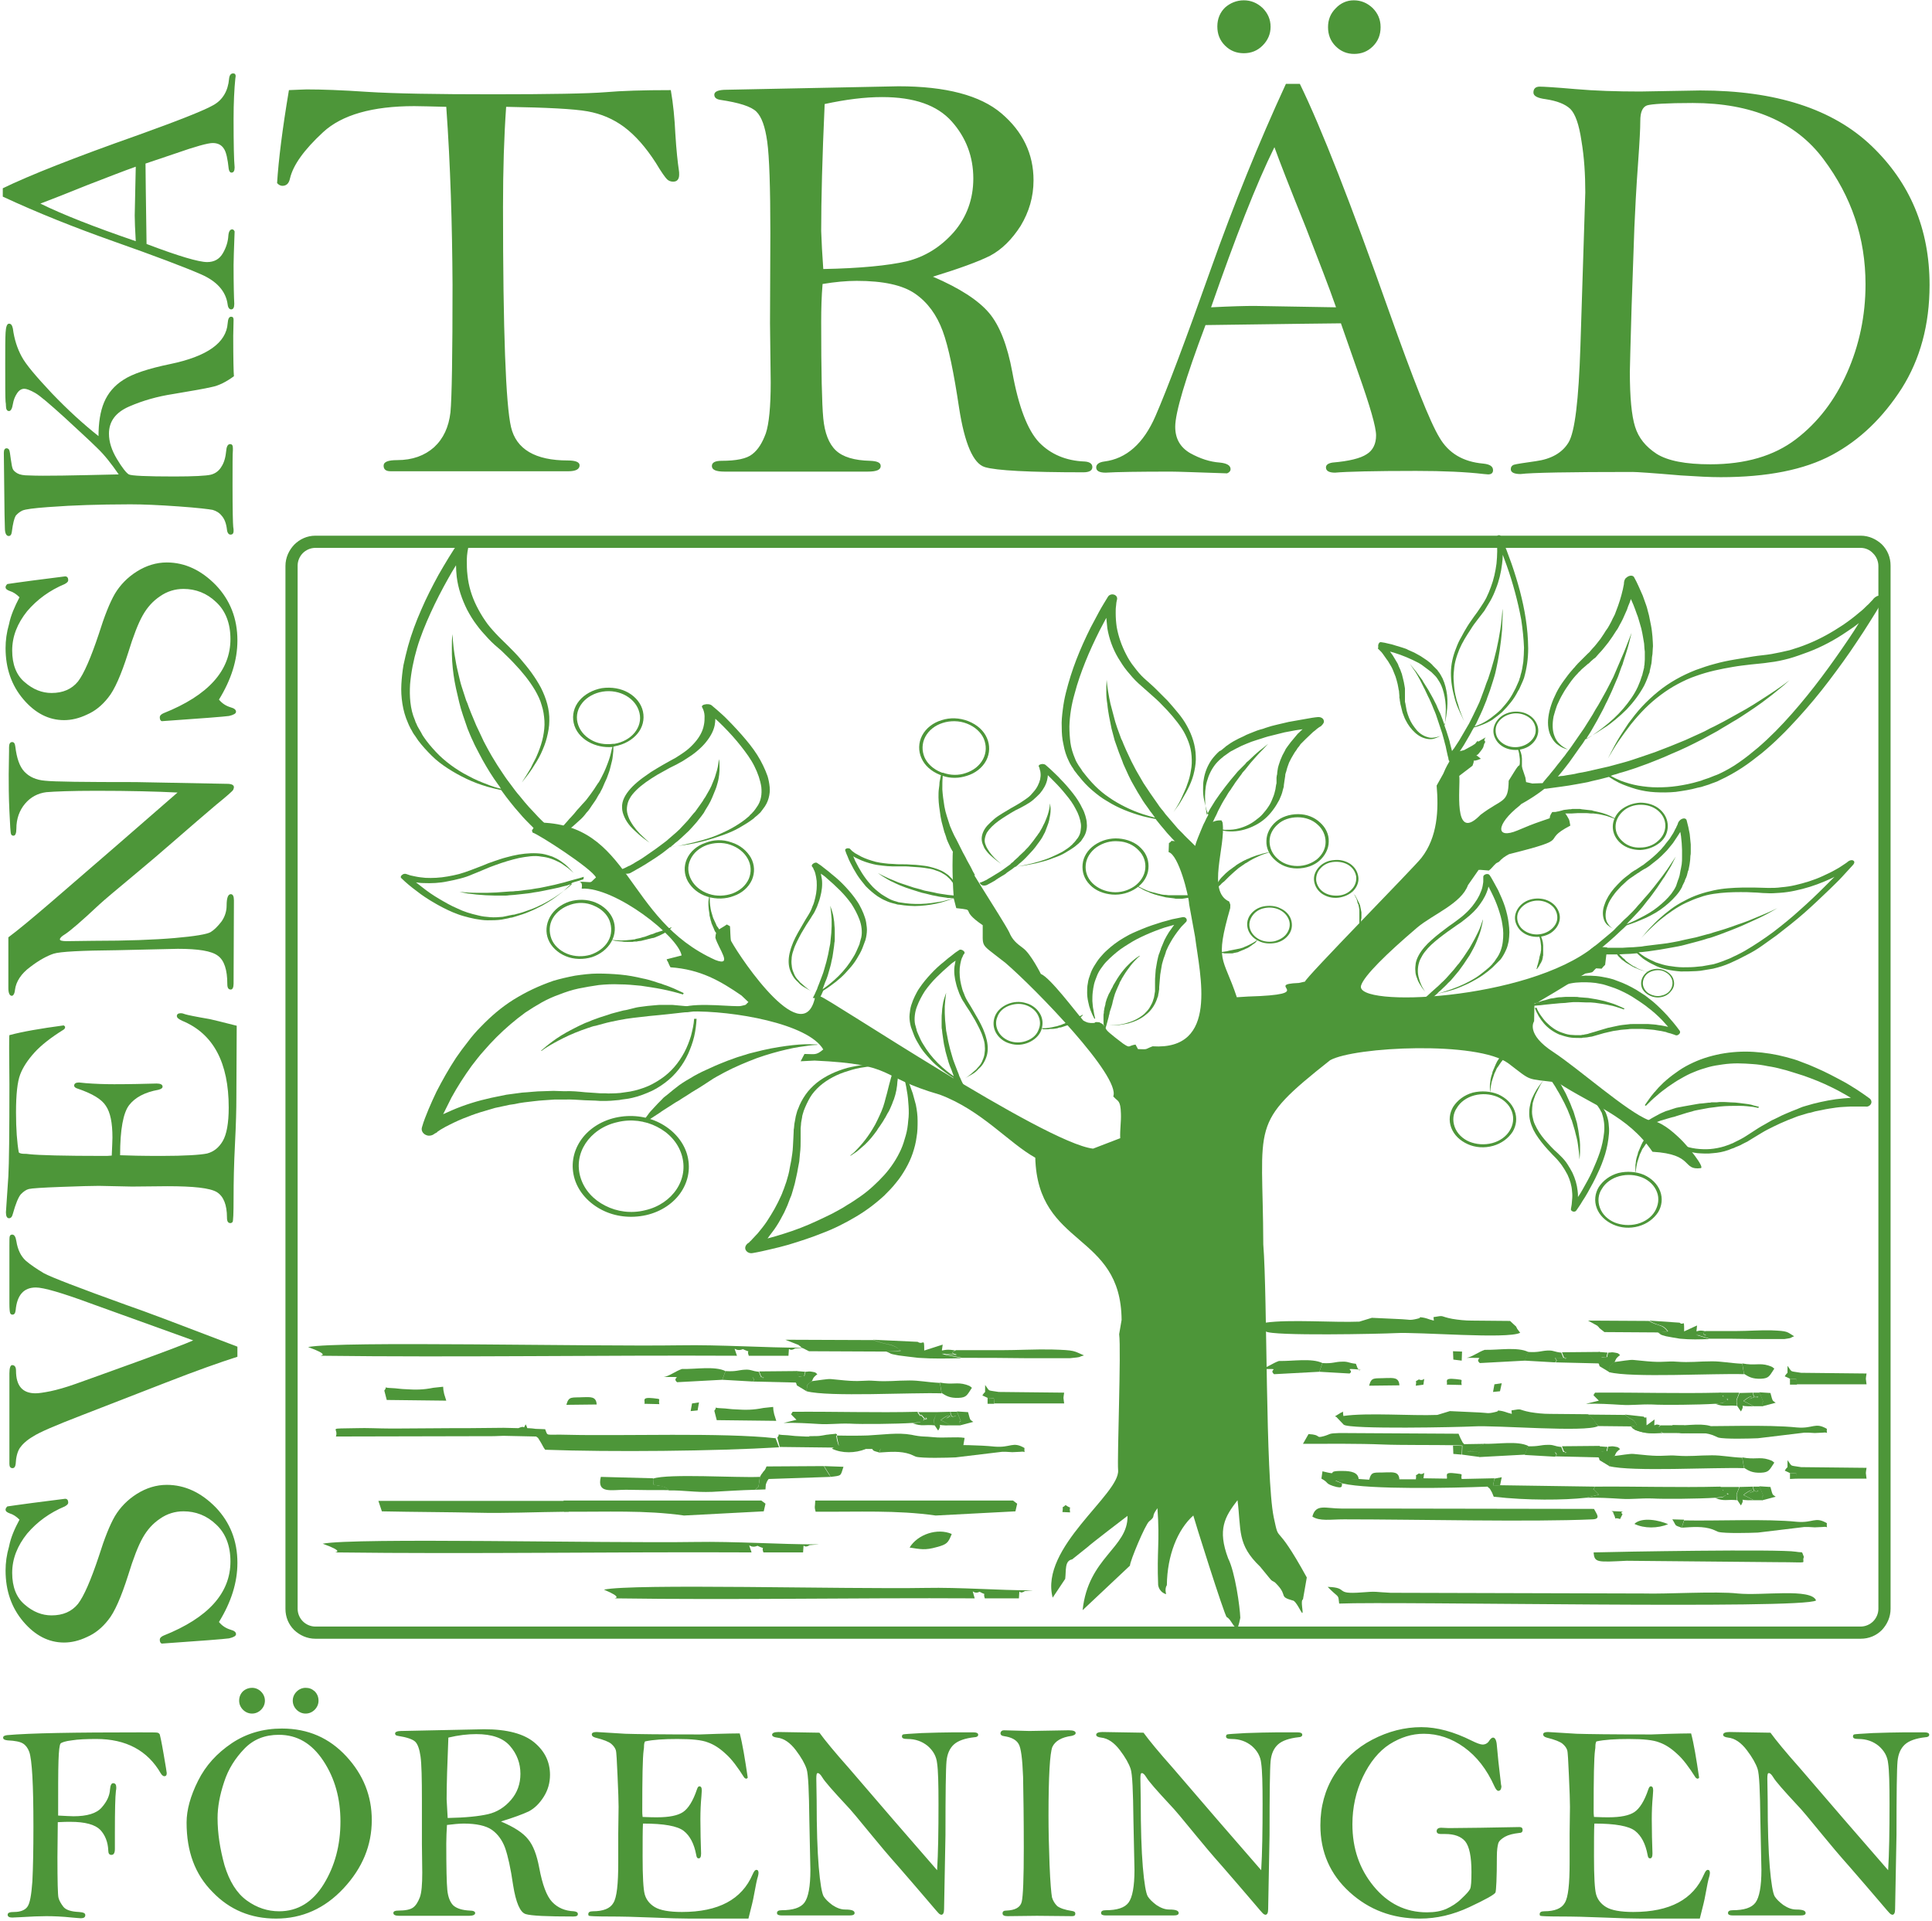 <?xml version="1.0" encoding="UTF-8"?><svg version="1.1" viewBox="0 0 555 552" xmlns="http://www.w3.org/2000/svg"><g transform="translate(-32-29)"><g transform="translate(32 28)"><g fill="#4D9639" fill-rule="evenodd"><path d="M412.7 226.7c.6 6.9.3 14.8-4.4 20.8 -2 2.6-33.6 34.7-33.4 35.5l-1.8.4c-10.5.4 6.3 3.3-14.6 3.9l-3.2.2c-3.9-11.8-6.4-9.9-1.9-25.6 0-1.4.2-.5-.3-1.9 -6.5-2.9-.9-15.8-1.9-22.7l-.3-.6c-5.6-.4-6 7.1-7.3 10.8 -3.8-4.9-.1.7-5.5-4.8 -2.6-.2-1-.2-2.3.5l-.1 2.6c2.9.8 5.8 12.5 5.9 15l1.7 9.3c1.4 11.1 6.9 32.7-12.2 31.5 -2.4.9-1.1.9-4.2.8l-.7-1.3c-2.2.3-1.4 1.2-3.6-.3 0 0-4.3-3.2-4.7-3.9l-.6-.9c-.8-1.1-.1-.5-1.5-1.3 -2-.2-.6.2-1.9.2 -.2 0-.5 0-.6 0 -.2 0-.5-.1-.7-.1 -.2 0-1.3-.5-1.4-.6 -2.5-2.9-9.5-12.3-12.2-13.4 0 0-2.9-5.8-5.1-7.4 -1.9-1.4-3.1-2.4-4-4.6 -2.1-4.1-13.9-21.8-14.2-24 0 0-1.6-.1-2 1.1 0 0-.3 5.5.3 13.3l.7 2.7c6.3.7.5.1 7.6 4.9 .1 6.6-.9 5 5.2 9.8 .4.3 1.2.9 1.3 1 8.6 7.4 33.2 32.7 31 38.4 .1.1.3.3.4.4 .9 1 1.7.7 1.8 4.5 .1 2.4-.3 4.5-.2 7.1l-7.8 3c-13.9-1.6-76.6-43.6-78.3-43.7l-1.4-.6c-2.9 17.1-21.3-9.9-24.3-15.4 -.2-.7-.2-3.2-.3-4.2l-.9-.5c-2.1 1.5-3.2 1.4-3.3 3.8 .9 3.2 5.2 8.4 0 6.4 -26.2-11.8-24-39.4-51.2-39.5l-1.5 2.3 .2.6c1.6.4 17.1 10.4 18.2 12.9 -2.1 1.8-.4 1.3-4.7 1.2 .2.2.9.1.6 2 9.7-.5 27.8 13.8 28.7 19.2l-4.3 1.1c.1.3.2.5.4.8 0 .1.6 1.4.7 1.5 8.6.6 14.3 3.9 20.4 8.1l2 1.9c-1 .8-.2.7-2.1 1.1 -1.6.4-12.3-1.1-16.9.4 .9.6.1-.1.7 1.3l1.4-.1c12.5-.3 34.1 3.5 38.4 10.9 -2.1 1.8-2.5 1.3-5.4 1.3l-1.1 2.1 4-.2c23.8 1.1 17.7 4.5 36 9.8 12 4.5 19.7 13.8 27.4 18.1 .7 25.9 24.6 21.3 24.8 46.6l-.7 4.1c.6 4.7-.6 35.5-.3 39.1 .5 6.9-22.6 22.2-18.8 36.6l3.6-5.4c.3-2.5-.2-5.2 2-5.6l4.5-3.6c.8-.8 10.6-8.3 11.4-8.9 .2 9.2-11.3 11.9-12.9 27.1l13.6-12.8c0-1.3 4.4-11.8 5.5-12.7 2.2-1.8.3-1 2.4-3.8 .7 9.9-.2 12.2.2 22.1 .4 2.2 2.3 2.6 2.3 2.6s-.5-1.5.2-2.6c.1-8.6 3.1-16 7.6-20 0 .3 8.9 28.6 9.6 29.2 1.2.5 2 3.2 3 3.1 .4-.1.9-3 .9-2.9 -.1-3.1-1.5-13.2-3.5-17.1 -3.1-8.3-1-11.9 2.7-16.7 1.1 8.7-.2 12.7 6.5 19.1l2.7 3.3c.7.9.9.8 1.2 1 .5.4-.1-.3 1.2 1.1 2.7 3 .3 3.2 4.2 4.3 1 0 2.5 3.6 2.8 3.6 .4 0-.6-3.6.2-3.9l1.1-6.3c-9.5-17.3-7.7-8.9-9.5-17.3 -2.4-11.6-1.8-63.3-3-78.4 -.1-35.2-4.3-34.3 19.2-52.9 7-3.9 42.4-5.6 51.2.9 7 5.3 4.7 4.3 14.2 5.5 10 6.6 20 9.4 27.2 19.9 12.1.7 8.4 5.4 13.9 4.7 1.1-.3-3.7-6.3-5.9-8.4 -2.4-2.3-5.7-5.2-9.1-5.4 -6.2-2.4-19.9-14.6-27.3-19.5 -8.2-5.3-5.6-8.9-5.6-8.9l.1-5.1c2.1-.6.4 0 1.7-.8 6.2-3.6 10.5-6.4 12.9-7.8 2.7-.5 1.6-.1 3.1-1.5l1.6.1 .5-.6c.2-.2.4-.4.5-.5l.6-5 -3.7-.3c-19.3 15.6-69.2 17.7-67 11.2 .9-2.8 7.3-9.1 16.1-16.6 4.5-3.8 12.7-6.9 14.6-12.2l3-4.3c.1-.2.4 0 .5-.1l2.5.2c.8-.6.9-.9 1.5-1.5 .8-.7.2-.4 1.4-1 .9-1 1.6-1.5 2.9-2.2 19.2-4.8 8.4-3.4 17.6-8.2 -.4-2.3-.3-1.5-.9-2.7 0 0-.7-1.1-.9-1.3l-3.4.1c-1.7 2.5.8 1.2-2.8 2.5 -3.2 1.1-4.1 1.5-7.2 2.8 -6.2 2.6-6.4-1.6.7-7.2 .1-.1.3-.3.4-.4 3.1-1.7 6.3-3.9 8.2-5.7l-2.2-.3 -2.8.1 -1.8-.4 -.2-1.3 -1.2-3.6c-.9 0-.8 0-3.6 4.5 -.1 6.6-1.8 5-8.1 9.8 -.1.1-.3.3-.4.4 -7.6 7.4-5.3-8.6-5.7-11.6l3.8-2.9c1.1-2.7-1-.6 2.4-2 -1.8-1.6-1.4-.6-.7-1.4 2.2-2.6 1-1.8 2-3.5 -1.2-.8 2-2.3-2.1 0l-.1-.3c-1.4 1.5.1.3-1.7 1.5l-2.2 1.2c-.4.1-2 .5-2.2.6 -.8.1-.1.3-1.6-.4 .1 3.6-.3 2-2.2 6.6l-1.9 3.4"/><path d="M380.3 208.1c-.1-.7-.8-1.1-1.6-1.1 -1.2.1-2.3.3-3.4.5s-2.2.4-3.4.6l-1.7.3 -1.7.4c-.6.1-1.1.3-1.7.4 -.5.1-1.1.3-1.6.4l-1.6.5c-.5.2-1.1.4-1.6.5 -1.1.3-2.1.8-3.2 1.2 -.5.2-1 .4-1.5.7 -.5.2-1 .5-1.5.7l-1.5.8c-.5.3-1 .6-1.4.9 -.2.2-.5.3-.7.5l-.6.5 -.6.5 -.3.2 -.1.1v0h-.1v0 0l-.2.1c-.8.7-1.6 1.6-2.2 2.4 -1.2 1.7-2 3.7-2.3 5.7 -.2 1-.2 2-.2 3s.1 2 .3 2.9c.2 1 .4 1.9.7 2.9 .2.5.3.9.5 1.4 -.4.7-.7 1.3-1 2 -.4.7-.7 1.5-1 2.2 -.3.7-.6 1.5-.9 2.2 -.3.8-.6 1.5-.8 2.3 0 .1 0 .1-.1.2 -.3-.3-.7-.7-1-1 -.9-.9-1.8-1.7-2.6-2.6l-1.3-1.3 -1.2-1.4c-.8-.9-1.6-1.9-2.4-2.8 -.4-.5-.7-1-1.1-1.4 -.4-.5-.8-1-1.1-1.5 -.7-1-1.4-2-2.1-3 -.7-1-1.3-2-2-3 -.6-1-1.2-2.1-1.8-3.1 -.6-1-1.1-2.1-1.7-3.2 -.5-1.1-1-2.1-1.5-3.2 -.2-.5-.5-1.1-.7-1.6 -.2-.5-.4-1.1-.7-1.6 -.4-1.1-.8-2.2-1.2-3.3 -.4-1.1-.7-2.2-1-3.4 -.3-1.1-.6-2.3-.9-3.4 -.5-2.3-.9-4.6-1.1-6.9 -.1 1.2-.1 2.3-.1 3.5 0 1.2.1 2.3.3 3.5 .1 1.2.3 2.3.5 3.5 .2 1.2.5 2.3.7 3.5 .3 1.2.6 2.3.9 3.4 .2.6.4 1.1.6 1.7 .2.6.4 1.1.6 1.7 .4 1.1.9 2.2 1.3 3.4 .5 1.1 1 2.2 1.5 3.3 .5 1.1 1.1 2.2 1.7 3.2 .6 1.1 1.2 2.1 1.9 3.2 .6 1.1 1.4 2.1 2.1 3.1 .3.5.7 1 1.1 1.5 .3.4.5.7.8 1.1 -1.2-.3-2.3-.6-3.5-1 -1.8-.6-3.5-1.3-5.1-2.1 -1.6-.8-3.2-1.7-4.6-2.7 -1.5-1-2.8-2.1-4-3.3 -1.2-1.2-2.3-2.5-3.3-3.8 -.3-.3-.5-.7-.7-1 -.2-.3-.5-.7-.7-1 -.2-.3-.4-.7-.6-1l-.3-.6 -.2-.5c-.6-1.4-1.1-3-1.3-4.5 -.2-1.6-.3-3.1-.3-4.7 .1-3.2.6-6.3 1.5-9.4 .8-3.1 1.9-6.2 3.1-9.2 1.2-3 2.6-6 4.1-9 .6-1.2 1.3-2.4 1.9-3.6 .1 1 .2 2 .3 3 .5 2.9 1.5 5.8 3.1 8.5 .8 1.3 1.6 2.6 2.6 3.8 1 1.2 2 2.4 3.2 3.5 1.2 1.1 2.4 2.1 3.5 3.1s2.3 2 3.3 3.1c2.1 2.1 4.1 4.4 5.7 6.8 .8 1.2 1.4 2.5 1.9 3.8 .5 1.3.8 2.7.9 4.1 .1 1.4.1 2.8-.2 4.2 -.2 1.4-.6 2.8-1.1 4.1 -.2.7-.5 1.3-.8 2 -.3.7-.6 1.3-.9 2 -.6 1.3-1.4 2.6-2.2 3.8 .9-1.2 1.8-2.4 2.5-3.7 .8-1.3 1.5-2.6 2.1-3.9 .6-1.3 1.1-2.7 1.4-4.2 .3-1.4.5-2.9.4-4.4 -.1-2.9-1-5.8-2.5-8.5 -.7-1.3-1.6-2.6-2.6-3.8 -1-1.2-2-2.4-3-3.5 -1.1-1.1-2.2-2.2-3.3-3.3 -1.1-1.1-2.3-2.1-3.4-3.1s-2-2.1-2.9-3.3c-.9-1.1-1.7-2.4-2.3-3.6 -1.3-2.5-2.2-5.1-2.7-7.8 -.2-1.4-.3-2.7-.3-4.1 0-.7 0-1.4.1-2 0-.3.1-.7.1-1 .1-.3.1-.7.2-.9v0c.1-.5-.1-1-.7-1.3 -.7-.3-1.5-.1-1.9.5 -.9 1.5-1.8 2.9-2.6 4.4 -.8 1.5-1.6 3-2.4 4.5 -1.5 3-2.9 6.1-4.1 9.2 -1.2 3.1-2.2 6.3-3 9.5 -.4 1.6-.7 3.2-.9 4.9 -.2 1.6-.4 3.3-.3 5 0 1.7.1 3.3.5 5 .3 1.7.8 3.3 1.6 4.9l.3.6 .3.5c.2.4.5.7.7 1.1 .2.4.5.7.8 1.1 .3.4.5.7.8 1 1.1 1.4 2.3 2.7 3.7 3.9 1.4 1.2 2.8 2.3 4.4 3.2 1.6 1 3.2 1.8 4.9 2.5 1.7.7 3.5 1.3 5.3 1.8 1.2.3 2.5.6 3.7.8 .1.1.1.2.2.3 .8 1 1.6 2 2.4 2.9 .4.5.8 1 1.2 1.4l1.3 1.4c.9.9 1.8 1.8 2.7 2.7 .9.9 1.9 1.7 2.8 2.6 .2.2.4.3.7.3 .7.1 1.4-.3 1.6-.9v0c.1-.3.2-.7.3-1.1 .1-.4.2-.7.3-1.1 .2-.7.5-1.5.7-2.2 .3-.7.5-1.5.8-2.2 .3-.7.6-1.4.9-2.1l.5-1.1c.2-.4.3-.7.5-1.1 .4-.7.7-1.4 1-2.1l1.1-2.1c.4-.7.8-1.4 1.2-2 .4-.7.8-1.4 1.3-2 .4-.7.9-1.3 1.3-2l1.4-1.9c.2-.3.5-.6.7-1l.8-.9 .8-1 .4-.5 .4-.5 1.6-1.8c.5-.6 1.1-1.2 1.7-1.8l1.7-1.8 -2 1.6c-.7.5-1.3 1.1-1.9 1.6l-1.8 1.7 -.5.4 -.4.5 -.9.9 -.9.9c-.3.3-.6.6-.8.9l-1.6 1.9c-.5.6-1 1.3-1.5 1.9 -.5.7-1 1.3-1.5 2s-.9 1.3-1.4 2l-1.3 2.1c-.4.6-.7 1.3-1.1 2 -.1-.4-.2-.8-.2-1.2 -.2-.9-.3-1.9-.3-2.8 -.1-1.9 0-3.8.5-5.6 .5-1.8 1.3-3.5 2.5-5 .6-.7 1.3-1.4 2.1-2l.1-.1v0 0l.1-.1 .3-.2 .7-.5 .7-.5c.2-.1.4-.3.7-.4l1.3-.7 1.4-.7c.2-.1.5-.2.7-.3l.7-.3c.5-.2 1-.4 1.5-.6 1-.3 2-.7 3.1-1 .5-.2 1-.3 1.6-.5l1.6-.4c1.1-.3 2.1-.5 3.2-.8l1.6-.3 1.6-.3c.7-.1 1.3-.2 2-.3 -.5.4-.9.9-1.4 1.3l-.5.6 -.5.6 -.5.6 -.5.6c-.3.4-.6.8-.9 1.2 -.3.4-.6.8-.8 1.3 -.2.4-.5.9-.7 1.3l-.6 1.4c-.3.9-.7 1.9-.8 2.9l-.1.7c0 .2 0 .5-.1.7l-.1.7v.4 .2 .1 .7c0 .2 0 .4-.1.6 0 .2-.1.4-.1.6 0 .2-.1.4-.1.7 -.2.9-.4 1.7-.8 2.6 -.3.8-.7 1.7-1.2 2.4 -.5.8-1.1 1.5-1.7 2.2 -.6.7-1.4 1.3-2.2 1.9 -1.6 1.2-3.5 2-5.5 2.4 -1 .2-2.1.2-3.2.2 -1.1-.1-2.1-.3-3.2-.6 1 .4 2 .8 3.1.9 1.1.2 2.2.2 3.3.1 2.2-.2 4.4-1 6.3-2.1 1.9-1.1 3.4-2.6 4.6-4.3 .6-.8 1.1-1.7 1.6-2.6 .4-.9.8-1.8 1-2.8 .1-.2.1-.5.2-.7 .1-.2.1-.5.1-.7 0-.2.1-.5.1-.7l.1-.7 .2-1.3c0-.2 0-.4.1-.7l.2-.6c.2-.9.5-1.7.8-2.5l.6-1.2c.2-.4.5-.8.7-1.2 .2-.4.5-.8.8-1.2 .2-.4.5-.8.8-1.1l.4-.6 .5-.5 .5-.5 .5-.5c.7-.7 1.4-1.3 2.1-2 .4-.3.8-.6 1.1-.9 .4-.3.8-.6 1.2-.8v0c.7-.7.9-1.1.8-1.5"/><path d="M270.9 223v0c2.2.8 4.5.8 6.5.1 2.2-.7 4-2.1 5-4s1-4 .2-5.9c-.8-1.8-2.5-3.4-4.8-4.3 -2.3-.9-4.8-.9-7-.2s-4 2.1-5 4 -1 4-.2 5.9c.8 1.8 2.5 3.4 4.8 4.3 .1 0 .1 0 .2.1v0h.3Zm-.1.9c0 .1 0 .3 0 .4 -.1.9-.1 2.1-.1 3.5 .1 1.5.3 3.1.6 4.9 .1.4.2.9.3 1.4 .1.2.1.5.2.7 .1.2.1.5.2.7 .3.9.6 1.8.9 2.8 .2.5.4.9.6 1.4 .2.4.4.9.6 1.3 .5.9.9 1.7 1.3 2.5 .2.4.4.8.6 1.2 .2.4.4.8.6 1.2 .2.4.4.7.6 1.1 .2.4.4.7.5 1 .4.7.7 1.3 1 1.8 .3.5.5 1 .7 1.4 .2.4.4.7.5.9 .1.2.2.3.2.3l-.2.1s-.1-.1-.3-.2c-.2-.2-.5-.4-.9-.7 -.4-.3-.8-.7-1.2-1.2 -.5-.5-1-1-1.5-1.6 -.3-.3-.5-.6-.8-1 -.3-.3-.5-.7-.8-1.1 -.3-.4-.5-.8-.8-1.2 -.2-.4-.5-.8-.7-1.3 -.2-.4-.4-.9-.6-1.3 -.2-.5-.4-.9-.5-1.4 -.2-.5-.3-1-.5-1.4 -.1-.5-.3-1-.4-1.5 -.1-.5-.3-1-.4-1.5 -.1-.5-.2-1-.3-1.5 0-.2-.1-.5-.1-.7 0-.2-.1-.5-.1-.7 -.1-.5-.1-1-.2-1.4 -.1-.9-.2-1.8-.2-2.7 0-.9 0-1.7.1-2.4s.2-1.4.2-2c.1-.6.2-1.1.3-1.5 0-.2.1-.3.1-.5 -.1 0-.2-.1-.3-.1 -2.5-1-4.4-2.7-5.3-4.8 -.9-2-.9-4.4.2-6.5 1.1-2.1 3.2-3.7 5.6-4.4 2.4-.8 5.2-.7 7.7.3s4.4 2.7 5.3 4.8c.9 2 .9 4.4-.2 6.5 -1.1 2.1-3.2 3.7-5.6 4.4 -2.1.7-4.6.8-6.9-0Z"/><path d="M155.8 236.9c-.4-.4-.7-.7-1.1-1.1 -.9-1-1.9-2-2.8-3l-1.3-1.5 -1.3-1.6c-.9-1-1.7-2.1-2.5-3.2 -.4-.5-.8-1.1-1.2-1.6 -.4-.6-.8-1.1-1.1-1.6 -.7-1.1-1.5-2.2-2.2-3.4 -.7-1.1-1.4-2.3-2-3.4 -.6-1.2-1.3-2.3-1.8-3.5 -.6-1.2-1.1-2.4-1.7-3.6 -.5-1.2-1-2.4-1.5-3.6 -.2-.6-.5-1.2-.7-1.8 -.2-.6-.4-1.2-.7-1.8 -.4-1.2-.8-2.5-1.2-3.7 -.4-1.2-.7-2.5-1-3.8 -.3-1.3-.6-2.5-.8-3.8 -.5-2.6-.8-5.1-.9-7.7 -.2 1.3-.2 2.6-.2 3.9 0 1.3 0 2.6.1 3.9 .1 1.3.2 2.6.4 3.9 .2 1.3.4 2.6.7 3.9 .3 1.3.6 2.6.9 3.9 .2.6.3 1.3.5 1.9 .2.6.4 1.3.6 1.9 .4 1.3.9 2.5 1.3 3.8 .5 1.2 1 2.5 1.6 3.7 .5 1.2 1.2 2.4 1.8 3.6 .6 1.2 1.3 2.4 2 3.6 .7 1.2 1.4 2.3 2.2 3.5 .4.6.8 1.1 1.2 1.7 .3.4.6.8.8 1.2 -1.3-.3-2.6-.7-3.8-1.2 -1.9-.7-3.8-1.5-5.6-2.5 -1.8-.9-3.5-2-5-3.1 -1.6-1.2-3-2.4-4.3-3.8 -1.3-1.4-2.5-2.8-3.5-4.3 -.3-.4-.5-.8-.7-1.2 -.2-.4-.5-.8-.7-1.2 -.2-.4-.5-.8-.6-1.2l-.3-.6 -.2-.6c-.7-1.6-1.1-3.3-1.3-5.1 -.2-1.7-.2-3.5-.1-5.2 .3-3.5 1-7 2-10.4 1-3.4 2.4-6.8 3.9-10.1s3.2-6.6 5-9.8c.7-1.3 1.5-2.6 2.3-3.9 0 1.1.1 2.2.2 3.3 .4 3.3 1.5 6.5 3 9.5 .8 1.5 1.7 3 2.7 4.3 1 1.4 2.2 2.7 3.4 4 1.2 1.3 2.5 2.4 3.8 3.5 1.2 1.2 2.4 2.3 3.6 3.6 2.3 2.4 4.4 5 6 7.7 .8 1.4 1.5 2.8 1.9 4.3 .5 1.5.7 3 .8 4.5 .1 1.5-.1 3.1-.4 4.6 -.3 1.5-.8 3-1.4 4.5 -.3.7-.6 1.5-1 2.2 -.4.7-.7 1.4-1.1 2.2 -.8 1.4-1.7 2.8-2.6 4.2 1-1.3 2.1-2.6 3-4 .9-1.4 1.8-2.8 2.5-4.3s1.3-3 1.7-4.6c.4-1.6.7-3.2.7-4.8 .1-3.3-.9-6.5-2.4-9.5 -.8-1.5-1.7-2.9-2.7-4.3 -1-1.4-2.1-2.7-3.2-4 -1.1-1.3-2.3-2.5-3.5-3.7 -1.2-1.2-2.5-2.4-3.6-3.6 -1.1-1.2-2.2-2.4-3.1-3.8 -.9-1.3-1.7-2.7-2.4-4.1 -1.4-2.8-2.3-5.8-2.6-8.8 -.2-1.5-.2-3-.2-4.5 0-.8.1-1.5.2-2.3 .1-.4.1-.7.2-1.1 .1-.4.2-.8.3-1v0c.2-.6-.1-1.2-.7-1.5 -.7-.4-1.7-.2-2.1.5 -1.1 1.6-2.1 3.2-3.1 4.8 -1 1.6-1.9 3.2-2.9 4.9 -1.8 3.3-3.5 6.6-5 10.1 -1.5 3.4-2.8 6.9-3.8 10.5 -.5 1.8-.9 3.6-1.3 5.4 -.3 1.8-.5 3.7-.6 5.5 -.1 1.9 0 3.7.3 5.6 .3 1.9.8 3.7 1.6 5.5l.3.7 .3.6c.2.5.5.8.7 1.3 .2.4.5.8.8 1.2 .3.4.5.8.8 1.2 1.2 1.6 2.5 3 3.9 4.4 1.4 1.4 3 2.6 4.7 3.7 1.7 1.1 3.5 2.1 5.4 3 1.9.9 3.8 1.6 5.8 2.2 1.4.4 2.7.7 4.1 1 .1.1.1.2.2.3 .8 1.1 1.6 2.2 2.5 3.3 .4.5.9 1.1 1.3 1.6l1.4 1.6c.9 1.1 1.9 2.1 2.9 3.1s2 2 3 3c.2.2.5.3.8.4 .8.2 1.6-.3 1.8-1v0c.1-.4.2-.8.4-1.2 -.2.1-3.1-2.8-2.5-2.2"/><path d="M180.7 249.8c.4-.2.7-.4 1.1-.6 .9-.6 1.9-1.1 2.8-1.7l1.3-.9 1.3-.9c.9-.6 1.7-1.2 2.5-1.8 .4-.3.8-.6 1.2-.9 .4-.3.8-.6 1.1-.9 .7-.6 1.5-1.3 2.2-1.9 .7-.6 1.4-1.3 2-2 .6-.7 1.3-1.3 1.8-2 .6-.7 1.1-1.4 1.7-2 .5-.7 1-1.4 1.5-2.1 .2-.3.5-.7.7-1 .2-.4.4-.7.7-1.1 .4-.7.8-1.4 1.2-2.1 .4-.7.7-1.4 1-2.2 .3-.7.6-1.4.8-2.2 .5-1.5.8-2.9.9-4.4 .2.7.2 1.5.2 2.2 0 .7 0 1.5-.1 2.2 -.1.7-.2 1.5-.4 2.2 -.2.7-.4 1.5-.7 2.2 -.3.7-.6 1.5-.9 2.2 -.2.4-.3.7-.5 1.1 -.2.4-.4.7-.6 1.1 -.4.7-.9 1.4-1.3 2.2 -.5.7-1 1.4-1.6 2.1 -.5.7-1.2 1.4-1.8 2.1 -.6.7-1.3 1.4-2 2 -.7.7-1.4 1.3-2.2 2 -.4.3-.8.6-1.2 1 -.3.2-.6.5-.8.7 1.3-.2 2.6-.4 3.8-.7 1.9-.4 3.8-.9 5.6-1.4 1.8-.5 3.5-1.1 5-1.8 1.6-.7 3-1.4 4.3-2.2 1.3-.8 2.5-1.6 3.5-2.5 .3-.2.5-.4.7-.7 .2-.2.5-.4.7-.7 .2-.2.5-.5.6-.7l.3-.4 .2-.3c.7-.9 1.1-1.9 1.3-2.9 .2-1 .2-2 .1-3 -.3-2-1-4-2-6s-2.4-3.9-3.9-5.8 -3.2-3.8-5-5.6c-.7-.7-1.5-1.5-2.3-2.2 0 .6-.1 1.3-.2 1.9 -.4 1.9-1.5 3.7-3 5.4 -.8.9-1.7 1.7-2.7 2.5 -1 .8-2.2 1.5-3.4 2.3 -1.2.7-2.5 1.4-3.8 2 -1.2.7-2.4 1.3-3.6 2 -2.3 1.4-4.4 2.8-6 4.4 -.8.8-1.5 1.6-1.9 2.4 -.5.8-.7 1.7-.8 2.6 -.1.9.1 1.8.4 2.6 .3.9.8 1.7 1.4 2.6 .3.4.6.8 1 1.3 .4.4.7.8 1.1 1.2 .8.8 1.7 1.6 2.6 2.4 -1-.7-2.1-1.5-3-2.3 -.9-.8-1.8-1.6-2.5-2.4 -.7-.8-1.3-1.7-1.7-2.6 -.4-.9-.7-1.8-.7-2.8 -.1-1.9.9-3.7 2.4-5.4 .8-.9 1.7-1.7 2.7-2.5 1-.8 2.1-1.5 3.2-2.3 1.1-.7 2.3-1.4 3.5-2.1 1.2-.7 2.5-1.4 3.6-2 1.1-.7 2.2-1.4 3.1-2.1 .9-.7 1.7-1.5 2.4-2.3 1.4-1.6 2.3-3.3 2.6-5 .2-.9.2-1.7.2-2.6 0-.4-.1-.9-.2-1.3 -.1-.2-.1-.4-.2-.6 -.1-.2-.2-.4-.3-.6v0c-.2-.3.1-.7.7-.8 .7-.2 1.7-.1 2.1.3 1.1.9 2.1 1.8 3.1 2.7 1 .9 1.9 1.9 2.8 2.8 1.8 1.9 3.5 3.8 5 5.7 1.5 1.9 2.8 3.9 3.8 6 .5 1 .9 2 1.3 3.1 .3 1 .5 2.1.6 3.1 .1 1.1 0 2.1-.3 3.2s-.8 2.1-1.6 3.1l-.3.4 -.3.4c-.2.3-.5.5-.7.7 -.2.2-.5.5-.8.7 -.3.2-.5.5-.8.7 -1.2.9-2.5 1.7-3.9 2.5s-3 1.5-4.7 2.1c-1.7.6-3.5 1.2-5.4 1.7 -1.9.5-3.8.9-5.8 1.2 -1.4.2-2.7.4-4.1.6 -.1.1-.1.1-.2.2 -.8.6-1.6 1.3-2.5 1.9 -.4.3-.9.6-1.3.9l-1.4.9c-.9.6-1.9 1.2-2.9 1.8 -1 .6-2 1.1-3 1.7 -.2.1-.5.2-.8.2 -.8.1-1.6-.2-1.8-.5v0c-.1-.2-.2-.4-.4-.7 .3.3 3.1-1.4 2.6-1"/><path d="M167.7 252.9c-.9.3-1.9.6-2.8.8 -.5.1-.9.3-1.4.4 -.5.1-.9.3-1.4.4 -.9.2-1.9.5-2.8.7 -.9.2-1.9.4-2.8.6 -.9.2-1.9.4-2.8.5 -.9.2-1.8.3-2.8.4 -.9.1-1.8.3-2.8.3 -.5.1-.9.1-1.4.1 -.5 0-.9.1-1.4.1 -.9.1-1.8.1-2.7.2 -.9 0-1.8.1-2.7.1 -.9 0-1.8 0-2.7 0 -1.8 0-3.5-.1-5.2-.3 .8.2 1.6.4 2.4.5 .8.1 1.7.2 2.5.3 .9.1 1.7.1 2.6.2 .9 0 1.8.1 2.7.1 .9 0 1.8 0 2.7 0 .5 0 .9 0 1.4-.1 .5 0 .9-.1 1.4-.1 .9-.1 1.9-.2 2.8-.3 .9-.1 1.9-.2 2.8-.4 .9-.1 1.9-.3 2.9-.5s1.9-.4 2.9-.6c1-.2 1.9-.4 2.9-.7 .5-.1 1-.2 1.4-.4 .3-.1.7-.2 1-.3 -.6.6-1.2 1.1-1.9 1.6 -1 .8-2.1 1.6-3.2 2.3 -1.1.7-2.3 1.4-3.5 2 -1.2.6-2.5 1.2-3.7 1.6 -1.3.5-2.5.9-3.8 1.2 -.3.1-.6.2-1 .2 -.3.1-.6.1-1 .2 -.3.1-.6.1-.9.2l-.5.1 -.5.1c-1.2.1-2.4.2-3.6.1 -1.2-.1-2.3-.2-3.4-.5 -2.2-.5-4.2-1.1-6-2 -1.9-.8-3.6-1.8-5.3-2.8 -1.7-1-3.3-2.1-4.8-3.3 -.6-.5-1.2-.9-1.8-1.4 .7.1 1.4.2 2.2.2 2.2.1 4.6 0 6.9-.5 1.2-.2 2.4-.5 3.6-.8 1.2-.3 2.4-.7 3.5-1.2 1.2-.5 2.3-.9 3.4-1.4 1.1-.5 2.2-.9 3.3-1.3 2.2-.8 4.5-1.5 6.7-2 1.1-.2 2.2-.4 3.3-.5 1.1-.1 2.1-.1 3.1.1 1 .1 1.9.3 2.8.6 .9.3 1.7.7 2.5 1.1 .4.2.7.4 1.1.7 .3.2.7.5 1 .7 .7.5 1.3 1.1 1.9 1.6 -.5-.6-1.1-1.2-1.7-1.8 -.6-.6-1.3-1.1-2-1.6s-1.5-.9-2.4-1.3c-.9-.3-1.8-.6-2.9-.8 -2.1-.3-4.4-.2-6.8.2 -1.2.2-2.4.5-3.5.8 -1.2.3-2.3.7-3.5 1.1 -1.2.4-2.3.8-3.4 1.3 -1.1.4-2.3.9-3.4 1.3s-2.2.8-3.3 1.1c-1.1.3-2.2.5-3.3.7 -2.2.4-4.4.5-6.4.4 -1-.1-2-.2-2.9-.4 -.5-.1-.9-.2-1.4-.3 -.2-.1-.4-.1-.6-.2 -.2-.1-.4-.1-.6-.2v0c-.3-.1-.8-.1-1.1.2 -.5.3-.6.8-.3 1 .7.7 1.4 1.3 2.1 1.9 .7.6 1.5 1.2 2.3 1.8 1.5 1.2 3.2 2.3 4.9 3.3 1.7 1 3.6 2 5.5 2.8 1 .4 2 .8 3.1 1.1 1.1.3 2.2.6 3.3.8 1.2.2 2.4.4 3.6.4 1.3 0 2.6 0 4-.2l.5-.1 .5-.1c.4-.1.7-.1 1-.2 .3-.1.7-.2 1-.2 .3-.1.7-.2 1-.3 1.3-.4 2.7-.8 4-1.4 1.3-.5 2.6-1.2 3.8-1.8 1.2-.7 2.4-1.4 3.5-2.2 1.1-.8 2.2-1.6 3.1-2.5 .7-.6 1.3-1.2 1.9-1.8 .1 0 .2 0 .3-.1 1-.3 1.9-.5 2.9-.9l.1-.7"/><path d="M199.4 293.7c-.1 1.7-.5 3.3-.9 4.9 -.5 1.6-1.1 3.2-1.9 4.7 -1.6 3-3.8 5.7-6.8 7.7 -1.5 1-3.1 1.9-4.8 2.5 -1.7.6-3.5 1.1-5.4 1.3 -.5.1-.9.1-1.4.2 -.5 0-.9.1-1.4.1 -1 0-1.9.1-2.9 0h-1.4c-.5 0-1-.1-1.4-.1l-3-.2c-2-.2-3.9-.4-6-.3l-3.1-.1 -3 .1c-2 0-4 .3-6 .4 -1 .1-2 .3-3 .4l-1.5.2c-.5.1-1 .2-1.5.3 -1 .2-2 .4-2.9.6l-2.9.7c-1.9.5-3.8 1.1-5.7 1.8 -1.9.7-3.4 1.4-5.2 2.2v0c.8-1.6 1.6-3.2 2.4-4.8 1.7-3.1 3.7-6.2 5.8-9.1 1.1-1.4 2.2-2.9 3.4-4.2 1.2-1.4 2.4-2.7 3.7-4 1.3-1.3 2.6-2.5 4-3.7 1.4-1.2 2.8-2.3 4.3-3.4 1.5-1 3.1-2 4.7-2.9 1.6-.9 3.4-1.7 5.1-2.3 1.8-.7 3.6-1.3 5.5-1.7 1.9-.4 3.8-.7 5.8-1 2-.2 4-.3 6-.2 2 0 4 .2 6.1.4 2 .3 4.1.6 6.1 1s4 .9 6 1.5l.2-.4c-.9-.4-1.9-.9-2.8-1.3 -1-.4-1.9-.8-2.9-1.1 -.5-.2-1-.4-1.5-.5l-1.5-.5c-1-.3-2-.6-3.1-.8 -2.1-.5-4.2-.9-6.4-1.1 -2.2-.2-4.3-.3-6.5-.3s-4.4.3-6.5.6c-2.1.4-4.3.9-6.3 1.5 -2 .7-4 1.5-5.9 2.4 -1.9.9-3.7 1.9-5.5 3 -3.5 2.2-6.5 4.8-9.3 7.7 -1.4 1.4-2.7 2.9-3.8 4.4 -1.2 1.5-2.3 3-3.4 4.6 -2.1 3.2-3.9 6.4-5.6 9.7 -.8 1.7-1.6 3.4-2.3 5.1 -.7 1.7-1.4 3.4-1.9 5.2v0c-.3 1 .4 2 1.5 2.3 .7.2 1.5 0 2-.4 .1-.1.3-.2.5-.3 .2-.1.4-.2.5-.4 .4-.2.7-.5 1.1-.7 .8-.5 1.6-.9 2.4-1.3 1.6-.8 3.3-1.6 5-2.2 1.7-.7 3.5-1.3 5.3-1.8l2.7-.8c.9-.2 1.8-.4 2.8-.6 .5-.1.9-.2 1.4-.3l1.4-.2c.9-.2 1.9-.4 2.8-.5 1.9-.2 3.8-.5 5.7-.6l2.9-.2h2.9c1.9-.1 3.9.1 5.9.2l3 .1c.5 0 1 .1 1.5.1h1.5c1 0 2-.1 3.1-.2 .5 0 1-.1 1.5-.2s1-.1 1.5-.2c2-.3 3.9-.9 5.8-1.7 1.8-.7 3.5-1.7 5.1-2.9 3.1-2.3 5.3-5.3 6.7-8.4 .7-1.6 1.3-3.2 1.7-4.9 .4-1.7.6-3.4.7-5.1h-.7Z"/><path d="M155.6 302.9s.6-.5 1.6-1.1c1.1-.7 2.7-1.6 4.7-2.6s4.4-2 7.1-2.9c.7-.2 1.3-.5 2.1-.6 .3-.1.7-.2 1.1-.3 .4-.1.7-.2 1.1-.3 1.4-.4 2.9-.7 4.4-1 .8-.1 1.5-.3 2.2-.4 .8-.1 1.5-.2 2.2-.3 1.5-.2 3-.3 4.4-.5 .7-.1 1.4-.1 2.1-.2 .7-.1 1.4-.1 2-.2 .7-.1 1.3-.1 1.9-.2 .6-.1 1.2-.1 1.8-.2 1.2-.1 2.2-.3 3.2-.3 .9-.1 1.8-.2 2.5-.3 .7-.1 1.2-.1 1.6-.2 .4-.1.6-.1.6-.1v-.3s-.2-.1-.6-.1c-.4-.1-.9-.2-1.6-.3 -.7-.1-1.5-.3-2.5-.4 -1-.1-2.1-.2-3.3-.3 -.6-.1-1.2-.1-1.9-.1 -.6 0-1.3 0-2 0s-1.4 0-2.1.1c-.7.1-1.5.1-2.2.2 -.7.1-1.5.2-2.3.3 -.8.1-1.5.3-2.3.5 -.8.2-1.5.4-2.3.5 -.8.2-1.5.4-2.3.6 -.8.2-1.5.4-2.3.7 -.7.2-1.5.5-2.2.7 -.4.1-.7.3-1.1.4 -.4.1-.7.3-1.1.4 -.7.3-1.4.6-2 .8 -1.3.6-2.6 1.2-3.7 1.8 -1.2.6-2.2 1.2-3.2 1.8 -1 .6-1.8 1.2-2.5 1.7s-1.3 1-1.8 1.4c-1 .8-1.5 1.3-1.5 1.3l.2 0Z"/><path d="M253.2 307.2c-1.6 0-3.3.1-4.9.4 -1.6.2-3.2.6-4.7 1.1 -3.1.9-5.9 2.4-8.1 4.3 -1.1 1-2.1 2.1-2.8 3.3 -.7 1.2-1.3 2.5-1.8 3.8 -.1.3-.2.7-.3 1 -.1.3-.2.7-.2 1 -.1.7-.3 1.3-.3 2l-.1 1c0 .3 0 .7 0 1v2.1c0 1.4 0 2.8-.2 4.3l-.2 2.2 -.4 2.1c-.2 1.4-.6 2.8-.9 4.3 -.2.7-.4 1.4-.6 2.1l-.3 1c-.1.4-.3.7-.4 1 -.3.7-.5 1.4-.8 2.1l-.9 2c-.7 1.3-1.4 2.7-2.2 3.9 -.8 1.3-1.7 2.3-2.6 3.6v0c1.6-.4 3.2-.9 4.8-1.4 3.2-1 6.3-2.2 9.3-3.6 1.5-.7 3-1.4 4.4-2.1 1.4-.8 2.9-1.5 4.2-2.4 1.4-.8 2.7-1.7 4-2.6 1.3-.9 2.5-1.9 3.6-2.9s2.2-2.1 3.2-3.2 1.9-2.3 2.7-3.5c.8-1.2 1.5-2.5 2.1-3.8 .6-1.3 1-2.7 1.4-4.1 .4-1.4.6-2.8.7-4.2 .2-1.4.2-2.9.1-4.3 -.1-1.5-.2-2.9-.5-4.4 -.2-1.5-.6-2.9-.9-4.4l.4-.1c.3.7.7 1.4 1 2.1 .3.7.6 1.4.8 2.1 .1.4.3.7.4 1.1l.3 1.1c.2.7.4 1.5.6 2.2 .3 1.5.5 3 .5 4.6 0 1.5 0 3.1-.3 4.7 -.2 1.6-.6 3.1-1.1 4.6 -.5 1.5-1.2 3-2 4.4 -.8 1.4-1.7 2.8-2.8 4.1 -1 1.3-2.2 2.5-3.4 3.7 -2.5 2.3-5.3 4.4-8.2 6.1 -1.5.9-3 1.7-4.6 2.5 -1.6.8-3.2 1.5-4.8 2.1 -3.2 1.3-6.6 2.4-9.9 3.4 -1.7.5-3.4.9-5.1 1.3 -1.7.4-3.4.8-5.2 1.1v0c-1 .2-1.9-.4-2.1-1.2 -.1-.5.1-1 .5-1.4 .1-.1.2-.2.4-.3 .1-.1.3-.2.4-.4 .3-.2.5-.5.8-.8 .5-.5 1-1.1 1.5-1.6 .9-1.1 1.8-2.2 2.6-3.4 .8-1.2 1.5-2.4 2.2-3.6l1-1.9c.3-.6.6-1.3.9-1.9 .1-.3.3-.6.4-1l.4-1c.2-.7.5-1.3.7-2 .4-1.3.8-2.7 1-4.1l.4-2 .3-2c.2-1.3.2-2.8.3-4.2l.1-2.1c0-.4 0-.7.1-1.1l.1-1.1c.1-.7.3-1.4.4-2.2 .1-.4.2-.7.3-1.1 .1-.4.2-.7.4-1.1 .5-1.4 1.2-2.7 2.1-4 .9-1.3 2-2.4 3.2-3.4 2.5-2 5.6-3.4 8.8-4.3 1.6-.4 3.3-.7 4.9-.9 1.7-.2 3.3-.2 5-.2l-.1.5Z"/><path d="M244.2 333s.4-.3 1.1-.9c.6-.6 1.5-1.5 2.5-2.7 1-1.2 2-2.6 2.9-4.1 .2-.4.5-.8.7-1.2 .1-.2.2-.4.3-.6 .1-.2.2-.4.3-.6 .4-.8.8-1.7 1.2-2.6 .2-.4.3-.9.5-1.3 .1-.4.3-.9.4-1.3 .2-.9.5-1.8.7-2.6 .1-.4.2-.8.3-1.2 .1-.4.2-.8.3-1.2 .1-.4.2-.8.3-1.1 .1-.4.2-.7.3-1.1 .2-.7.4-1.3.5-1.9 .2-.6.3-1.1.4-1.5 .1-.4.2-.7.3-1 .1-.2.1-.3.1-.3h.2s0 .1.1.3c0 .2.1.6.2 1s.1.9.1 1.5 0 1.3 0 2c0 .4 0 .7-.1 1.1 0 .4-.1.8-.1 1.2 -.1.4-.1.8-.2 1.3 -.1.4-.2.9-.3 1.3 -.1.4-.3.9-.4 1.3 -.2.5-.4.9-.5 1.3 -.2.5-.4.9-.6 1.4 -.2.4-.4.9-.7 1.3 -.2.4-.5.9-.7 1.3 -.3.4-.5.9-.8 1.3 -.1.2-.3.4-.4.6 -.1.2-.3.4-.4.6 -.3.4-.6.8-.8 1.2 -.6.8-1.1 1.5-1.7 2.2 -.6.7-1.2 1.3-1.7 1.8 -.6.5-1.1 1-1.6 1.4 -.5.4-.9.8-1.3 1 -.7.5-1.2.8-1.2.8h-.2Z"/><path d="M276.8 312.7c-.4-.7-.7-1.4-1-2.1 -.2-.3-.3-.7-.4-1 -.1-.3-.3-.7-.4-1 -.3-.7-.5-1.4-.8-2.1 -.3-.7-.5-1.4-.7-2.1 -.2-.7-.4-1.4-.6-2.1 -.2-.7-.3-1.4-.5-2.1 -.1-.7-.3-1.4-.4-2.1 -.1-.3-.1-.7-.2-1 0-.3-.1-.7-.1-1 -.1-.7-.1-1.4-.2-2 0-.7-.1-1.3-.1-2s0-1.3 0-2c.1-1.3.2-2.6.4-3.9 -.2.6-.4 1.2-.6 1.8 -.2.6-.3 1.2-.4 1.9 -.1.6-.2 1.3-.2 1.9 -.1.7-.1 1.3-.1 2s0 1.3 0 2c0 .3 0 .7.1 1 0 .3.1.7.1 1 .1.7.2 1.4.3 2.1 .1.7.2 1.4.4 2.1 .1.7.3 1.4.5 2.1 .2.7.4 1.4.6 2.1 .2.7.5 1.4.8 2.1 .1.4.3.7.4 1.1 .1.3.2.5.3.8 -.7-.5-1.3-.9-1.9-1.4 -1-.8-1.9-1.6-2.7-2.4 -.8-.8-1.6-1.7-2.3-2.6 -.7-.9-1.3-1.8-1.9-2.8 -.6-.9-1-1.9-1.4-2.8 -.1-.2-.2-.5-.3-.7 -.1-.2-.2-.5-.2-.7 -.1-.2-.1-.5-.2-.7l-.1-.4 -.1-.3c-.2-.9-.2-1.8-.1-2.7 .1-.9.3-1.7.6-2.5 .6-1.6 1.4-3.1 2.3-4.5 1-1.4 2.1-2.7 3.3-3.9 1.2-1.2 2.5-2.4 3.8-3.5 .5-.5 1.1-.9 1.7-1.3 -.1.5-.2 1.1-.3 1.6 -.2 1.6 0 3.4.5 5.2 .2.9.6 1.8.9 2.7 .4.9.8 1.8 1.4 2.6 .5.9 1.1 1.7 1.6 2.5s1 1.7 1.5 2.5c.9 1.7 1.8 3.3 2.3 5 .3.8.5 1.7.5 2.5 .1.8 0 1.6-.1 2.3 -.1.7-.4 1.4-.7 2.1 -.3.7-.8 1.3-1.3 1.8 -.2.3-.5.6-.8.8 -.3.3-.6.5-.9.8 -.6.5-1.2 1-1.9 1.4 .7-.4 1.4-.8 2.1-1.2 .7-.4 1.3-.9 1.8-1.5 .6-.5 1.1-1.1 1.5-1.8 .4-.7.7-1.4.9-2.1 .4-1.5.3-3.3-.2-5 -.2-.9-.6-1.8-.9-2.6 -.4-.9-.8-1.7-1.3-2.6 -.5-.9-1-1.7-1.5-2.6 -.5-.9-1-1.7-1.5-2.5s-.9-1.6-1.2-2.5c-.4-.8-.6-1.7-.8-2.5 -.4-1.6-.5-3.2-.4-4.8 .1-.8.2-1.5.4-2.2 .1-.3.2-.7.4-1 .1-.2.1-.3.2-.5s.2-.3.3-.4v0c.2-.2.1-.6-.2-.8 -.3-.3-.9-.5-1.2-.3 -.8.5-1.5 1-2.2 1.6 -.7.5-1.4 1.1-2.1 1.7 -1.4 1.1-2.7 2.3-3.9 3.6 -1.2 1.3-2.3 2.6-3.3 4.1 -.5.7-.9 1.5-1.3 2.3 -.4.8-.7 1.6-1 2.5 -.3.9-.4 1.8-.5 2.7 -.1.9 0 1.9.2 2.9l.1.4 .1.4c.1.3.2.5.3.8 .1.3.2.5.3.8 .1.3.2.5.3.8 .4 1 1 2 1.6 3 .6 1 1.3 1.9 2.1 2.8 .8.9 1.6 1.8 2.5 2.6 .9.8 1.9 1.6 2.9 2.3 .7.5 1.4 1 2.1 1.4 0 .1.1.1.1.2 .3.7.6 1.4 1 2.1l1.9-.2"/><path d="M233.5 287.7c.4-.7.7-1.4 1-2.1 .2-.3.3-.7.4-1 .1-.3.3-.7.4-1 .3-.7.5-1.4.8-2.1 .3-.7.5-1.4.7-2.1 .2-.7.4-1.4.6-2.1 .2-.7.3-1.4.5-2.1 .1-.7.3-1.4.4-2.1 .1-.3.1-.7.2-1 0-.3.1-.7.1-1 .1-.7.1-1.4.2-2 0-.7.1-1.3.1-2s0-1.3 0-2c-.1-1.3-.2-2.6-.4-3.9 .2.6.4 1.2.6 1.8 .2.6.3 1.2.4 1.9 .1.6.2 1.3.2 1.9 .1.7.1 1.3.1 2s0 1.3 0 2c0 .3 0 .7-.1 1 0 .3-.1.7-.1 1 -.1.7-.2 1.4-.3 2.1 -.1.7-.2 1.4-.4 2.1 -.1.7-.3 1.4-.5 2.1 -.2.7-.4 1.4-.6 2.1 -.2.7-.5 1.4-.8 2.1 -.1.4-.3.7-.4 1.1 -.1.3-.2.5-.3.8 .7-.5 1.3-.9 1.9-1.4 1-.8 1.9-1.6 2.7-2.4 .8-.8 1.6-1.7 2.3-2.6 .7-.9 1.3-1.8 1.9-2.8 .6-.9 1-1.9 1.4-2.8 .1-.2.2-.5.3-.7 .1-.2.2-.5.2-.7 .1-.2.1-.5.2-.7l.1-.4 .1-.3c.2-.9.2-1.8.1-2.7 -.1-.9-.3-1.7-.6-2.5 -.6-1.6-1.4-3.1-2.3-4.5 -1-1.4-2.1-2.7-3.3-3.9 -1.2-1.2-2.5-2.4-3.8-3.5 -.5-.5-1.1-.9-1.7-1.3 .1.5.2 1.1.3 1.6 .2 1.6 0 3.4-.5 5.2 -.2.9-.6 1.8-.9 2.7 -.4.9-.8 1.8-1.4 2.6 -.5.9-1.1 1.7-1.6 2.5s-1 1.7-1.5 2.5c-.9 1.7-1.8 3.3-2.3 5 -.3.8-.5 1.7-.5 2.5 -.1.8 0 1.6.1 2.3 .1.7.4 1.4.7 2.1 .3.7.8 1.3 1.3 1.8 .2.3.5.6.8.8 .3.3.6.5.9.8 .6.5 1.2 1 1.9 1.4 -.7-.4-1.4-.8-2.1-1.2 -.7-.4-1.3-.9-1.8-1.5 -.6-.5-1.1-1.1-1.5-1.8 -.4-.7-.7-1.4-.9-2.1 -.4-1.5-.3-3.3.2-5 .2-.9.6-1.8.9-2.6 .4-.9.8-1.7 1.3-2.6 .5-.9 1-1.7 1.5-2.6 .5-.9 1-1.7 1.5-2.5s.9-1.6 1.2-2.5c.4-.8.6-1.7.8-2.5 .4-1.6.5-3.2.4-4.8 -.1-.8-.2-1.5-.4-2.2 -.1-.3-.2-.7-.4-1 -.1-.2-.1-.3-.2-.5s-.2-.3-.3-.4v0c-.2-.2-.1-.6.2-.8 .3-.3.9-.5 1.2-.3 .8.5 1.5 1 2.2 1.6 .7.5 1.4 1.1 2.1 1.7 1.4 1.1 2.7 2.3 3.9 3.6 1.2 1.3 2.3 2.6 3.3 4.1 .5.7.9 1.5 1.3 2.3 .4.8.7 1.6 1 2.5 .3.9.4 1.8.5 2.7 .1.9 0 1.9-.2 2.9l-.1.4 -.1.4c-.1.3-.2.5-.3.8 -.1.3-.2.5-.3.8 -.1.3-.2.5-.3.8 -.4 1-1 2-1.6 3 -.6 1-1.3 1.9-2.1 2.8 -.8.9-1.6 1.8-2.5 2.6 -.9.8-1.9 1.6-2.9 2.3 -.7.5-1.4 1-2.1 1.4 0 .1-.1.1-.1.2 -.3.7-.6 1.4-1 2.1l-1.9-.2"/><path d="M283.2 253.9c.3-.2.5-.3.8-.5 .7-.4 1.4-.8 2-1.2l1-.6 .9-.6c.6-.4 1.2-.9 1.8-1.3 .3-.2.6-.4.8-.7 .3-.2.6-.4.8-.7 .5-.5 1.1-.9 1.5-1.4 .5-.5 1-.9 1.5-1.4 .4-.5.9-.9 1.3-1.4 .4-.5.8-1 1.2-1.5 .4-.5.7-1 1.1-1.5 .2-.2.3-.5.5-.7 .2-.2.3-.5.5-.8 .3-.5.6-1 .8-1.5 .3-.5.5-1 .7-1.5 .2-.5.4-1 .6-1.6 .3-1 .6-2.1.6-3.2 .1.5.2 1.1.2 1.6s0 1.1-.1 1.6 -.2 1.1-.3 1.6c-.1.5-.3 1.1-.5 1.6s-.4 1.1-.6 1.6c-.1.3-.2.5-.4.8 -.1.3-.3.5-.4.8 -.3.5-.6 1-1 1.5s-.7 1-1.1 1.5c-.4.5-.8 1-1.3 1.5s-.9 1-1.4 1.5c-.5.5-1 1-1.5 1.4 -.3.2-.6.5-.8.7 -.2.2-.4.3-.6.5 .9-.1 1.8-.3 2.7-.5 1.4-.3 2.7-.6 4-1 1.3-.4 2.5-.8 3.6-1.3s2.2-1 3.1-1.5c.9-.6 1.8-1.1 2.5-1.8 .2-.2.4-.3.5-.5 .2-.2.3-.3.5-.5 .1-.2.3-.3.4-.5l.2-.3 .2-.2c.5-.7.8-1.4.9-2.1 .1-.7.2-1.4.1-2.1 -.2-1.4-.7-2.9-1.5-4.3 -.7-1.4-1.7-2.8-2.8-4.1 -1.1-1.4-2.3-2.7-3.6-4 -.5-.5-1.1-1.1-1.6-1.6 0 .5-.1.9-.2 1.4 -.3 1.3-1 2.6-2.1 3.9 -.6.6-1.2 1.2-1.9 1.8 -.7.6-1.5 1.1-2.4 1.6 -.9.5-1.8 1-2.7 1.4 -.9.5-1.7 1-2.5 1.5 -1.6 1-3.1 2-4.3 3.2 -.6.6-1 1.1-1.4 1.7 -.3.6-.5 1.2-.6 1.8 -.1.6 0 1.3.3 1.9 .2.6.6 1.2 1 1.8 .2.3.5.6.7.9 .3.3.5.6.8.9 .6.6 1.2 1.1 1.9 1.7 -.7-.5-1.5-1.1-2.1-1.6 -.7-.6-1.3-1.1-1.8-1.7 -.5-.6-1-1.2-1.2-1.9 -.3-.6-.5-1.3-.5-2 0-1.3.6-2.7 1.7-3.9 .6-.6 1.2-1.2 1.9-1.8 .7-.6 1.5-1.1 2.3-1.6 .8-.5 1.7-1 2.5-1.5 .9-.5 1.8-1 2.6-1.5s1.5-1 2.2-1.5c.7-.5 1.2-1.1 1.7-1.7 1-1.1 1.6-2.4 1.9-3.6 .1-.6.2-1.2.1-1.9 0-.3-.1-.6-.2-.9 0-.2-.1-.3-.1-.5 -.1-.1-.1-.3-.2-.4v0c-.1-.2.1-.5.5-.6 .5-.2 1.2-.1 1.5.2 .8.7 1.5 1.3 2.2 2 .7.7 1.4 1.3 2 2 1.3 1.3 2.5 2.7 3.6 4.1 1.1 1.4 2 2.8 2.7 4.3 .4.7.7 1.5.9 2.2 .2.7.4 1.5.4 2.2 .1.8 0 1.5-.2 2.3 -.2.8-.6 1.5-1.1 2.2l-.2.3 -.2.3c-.2.2-.4.3-.5.5 -.2.2-.4.3-.6.5 -.2.2-.4.3-.6.5 -.8.6-1.8 1.2-2.8 1.8 -1 .6-2.2 1.1-3.4 1.5 -1.2.5-2.5.9-3.8 1.2 -1.3.4-2.7.6-4.2.9 -1 .2-1.9.3-2.9.4 -.1 0-.1.1-.2.1 -.6.5-1.2.9-1.8 1.3 -.3.2-.6.4-.9.7l-1 .6c-.6.4-1.4.8-2 1.3 -.7.4-1.4.8-2.2 1.2 -.1.1-.3.1-.6.2 -.6.1-1.1-.1-1.3-.4v0c-.1-.1-.2-.3-.3-.5 .2.3 2.2-.9 1.8-.6"/><path d="M276.4 258.5c-.7-.1-1.4-.1-2.1-.2 -.3 0-.7-.1-1-.1 -.3 0-.7-.1-1-.1 -.7-.1-1.4-.2-2-.3 -.7-.1-1.3-.2-2-.4 -.7-.1-1.3-.3-2-.4 -.7-.1-1.3-.3-1.9-.5 -.6-.2-1.3-.3-1.9-.5 -.3-.1-.6-.2-.9-.3 -.3-.1-.6-.2-.9-.3 -.6-.2-1.2-.4-1.8-.6 -.6-.2-1.2-.4-1.8-.7 -.6-.2-1.1-.5-1.7-.7 -1.1-.5-2.2-1-3.2-1.6 .4.3.9.7 1.4 1 .5.3 1 .6 1.5.9 .5.3 1.1.6 1.6.8 .5.3 1.1.5 1.7.8 .6.2 1.2.5 1.8.7 .3.1.6.2.9.3 .3.1.6.2.9.3 .6.2 1.3.4 1.9.6 .6.2 1.3.4 1.9.5 .7.2 1.3.3 2 .5 .7.1 1.4.3 2 .4 .7.1 1.4.2 2.1.3 .3.1.7.1 1.1.1 .3 0 .5.1.8.1 -.6.2-1.2.4-1.8.5 -1 .3-1.9.5-2.9.6 -1 .2-2 .3-3 .4 -1 .1-2 .1-3 .1s-2-.1-2.9-.2c-.2 0-.5-.1-.7-.1 -.2 0-.5-.1-.7-.1 -.2 0-.5-.1-.7-.1l-.3-.1 -.3-.1c-.8-.2-1.6-.5-2.3-.9 -.7-.4-1.4-.8-2-1.2 -1.2-.9-2.3-1.8-3.2-2.9 -.9-1-1.7-2.1-2.4-3.2s-1.3-2.2-1.9-3.4c-.2-.5-.4-.9-.6-1.4 .4.3.9.5 1.3.7 1.4.7 2.9 1.2 4.6 1.6 .8.2 1.7.3 2.6.4 .9.1 1.8.2 2.7.2 .9 0 1.8 0 2.7 0 .9 0 1.8 0 2.6.1 1.7.1 3.4.2 5 .5 .8.1 1.6.3 2.3.6 .7.2 1.4.5 2 .9 .6.3 1.1.7 1.6 1.2 .5.4.8.9 1.2 1.4 .2.2.3.5.5.7 .1.2.3.5.4.7 .3.5.4 1 .6 1.5 -.1-.5-.2-1.1-.4-1.6s-.4-1-.7-1.5c-.3-.5-.6-1-1.1-1.4 -.4-.5-1-.9-1.6-1.3 -1.2-.8-2.8-1.3-4.4-1.7 -.8-.2-1.7-.3-2.6-.4 -.9-.1-1.8-.2-2.6-.2 -.9-.1-1.8-.1-2.7-.1 -.9 0-1.8 0-2.6-.1 -.9 0-1.7-.1-2.5-.2s-1.6-.2-2.4-.4c-1.5-.4-3-.9-4.2-1.5 -.6-.3-1.2-.7-1.8-1 -.3-.2-.5-.4-.8-.6 -.1-.1-.2-.2-.3-.3 -.1-.1-.2-.2-.3-.3v0c-.1-.2-.5-.2-.8-.2 -.4.1-.7.3-.6.6 .2.6.4 1.2.7 1.8 .2.6.5 1.2.8 1.8 .6 1.2 1.2 2.3 1.9 3.4s1.6 2.2 2.5 3.3c.5.5 1 1 1.6 1.5 .6.5 1.2 1 1.8 1.4 .7.4 1.4.9 2.2 1.2 .8.4 1.7.7 2.6.9l.4.1 .3.1c.3.1.5.1.7.1 .2 0 .5.1.7.1 .2 0 .5.1.7.1 1 .1 2 .2 3.1.2 1 0 2.1-.1 3.1-.2s2.1-.3 3.1-.5 2-.5 2.9-.8c.6-.2 1.3-.4 1.9-.7 .1 0 .1 0 .2 0 .7.1 1.4.2 2.1.2l.3-.8"/><path d="M318.5 295.6c.9 0 1.9-.1 2.8-.2 .9-.1 1.8-.3 2.7-.6 1.8-.5 3.4-1.4 4.7-2.5 .6-.6 1.2-1.2 1.6-1.9 .4-.7.8-1.4 1-2.2 .1-.2.1-.4.2-.6 0-.2.1-.4.1-.6 .1-.4.1-.8.2-1.2v-.6c0-.2 0-.4 0-.6v-1.2c0-.8 0-1.6.1-2.5l.1-1.3 .2-1.2c.1-.8.3-1.6.5-2.5 .1-.4.2-.8.4-1.2l.2-.6c.1-.2.2-.4.2-.6 .2-.4.3-.8.5-1.2l.5-1.2c.4-.8.8-1.5 1.3-2.3 .5-.7 1-1.4 1.5-2.1v0c-.9.3-1.9.5-2.8.8 -1.8.6-3.6 1.3-5.4 2.1 -.9.4-1.7.8-2.5 1.2 -.8.4-1.6.9-2.4 1.4 -.8.5-1.6 1-2.3 1.5 -.7.5-1.4 1.1-2.1 1.7 -.7.6-1.3 1.2-1.9 1.8 -.6.6-1.1 1.3-1.6 2s-.9 1.4-1.2 2.2c-.3.8-.6 1.5-.8 2.3 -.2.8-.3 1.6-.4 2.4 -.1.8-.1 1.7-.1 2.5 .1.8.1 1.7.3 2.5 .1.8.3 1.7.5 2.5l-.2.1c-.2-.4-.4-.8-.6-1.2 -.2-.4-.3-.8-.5-1.2 -.1-.2-.1-.4-.2-.6l-.2-.6c-.1-.4-.2-.9-.3-1.3 -.2-.9-.3-1.8-.3-2.6 0-.9 0-1.8.2-2.7 .1-.9.4-1.8.7-2.6 .3-.9.7-1.7 1.2-2.5s1-1.6 1.6-2.3c.6-.7 1.3-1.5 2-2.1 1.4-1.3 3-2.5 4.7-3.5 .9-.5 1.7-1 2.6-1.4 .9-.4 1.8-.8 2.8-1.2 1.9-.8 3.8-1.4 5.7-2 1-.3 2-.5 2.9-.8 1-.2 2-.4 3-.6v0c.6-.1 1.1.2 1.2.7 .1.3-.1.6-.3.8 -.1 0-.1.1-.2.2s-.1.1-.2.2 -.3.3-.4.4c-.3.3-.6.6-.8.9 -.5.6-1 1.3-1.5 2s-.9 1.4-1.3 2.1l-.6 1.1c-.2.4-.3.7-.5 1.1 -.1.2-.2.4-.2.6l-.2.6c-.1.4-.3.8-.4 1.1 -.2.8-.5 1.5-.6 2.3l-.2 1.2 -.2 1.2c-.1.8-.1 1.6-.2 2.4l-.1 1.2c0 .2 0 .4 0 .6l-.1.6c0 .4-.2.8-.2 1.2 0 .2-.1.4-.2.6 -.1.2-.1.4-.2.6 -.3.8-.7 1.6-1.2 2.3 -.5.7-1.1 1.4-1.9 2 -1.4 1.2-3.2 2-5 2.5 -.9.2-1.9.4-2.8.5 -1 .1-1.9.1-2.9.1l-0 0Z"/><path d="M327.5 275.6s-.3.2-.8.7c-.5.5-1.2 1.2-1.9 2.1 -.7.9-1.5 2-2.2 3.2 -.2.3-.4.6-.5.9 -.1.2-.2.3-.3.5 -.1.2-.2.3-.2.5 -.3.6-.6 1.3-.9 2 -.1.3-.3.7-.4 1 -.1.3-.2.7-.3 1 -.2.7-.4 1.4-.5 2 -.1.3-.2.6-.3 1 -.1.3-.2.6-.3.9 -.1.3-.2.6-.2.9 -.1.3-.2.6-.2.8 -.1.5-.3 1-.4 1.5 -.1.4-.2.8-.3 1.1 -.1.3-.2.6-.2.7 -.1.2-.1.3-.1.3h-.2s0-.1-.1-.3c0-.2-.1-.4-.1-.8 -.1-.3-.1-.7-.1-1.2s0-1 0-1.5c0-.3 0-.6.1-.9 0-.3 0-.6.1-.9 0-.3.1-.6.2-1 .1-.3.2-.7.2-1 .1-.3.2-.7.3-1 .1-.3.3-.7.4-1 .1-.3.3-.7.5-1 .2-.3.3-.7.5-1 .2-.3.4-.7.5-1 .2-.3.4-.7.6-1 .1-.2.2-.3.3-.5 .1-.2.2-.3.3-.5 .2-.3.4-.6.6-.9 .4-.6.9-1.2 1.3-1.7s.9-1 1.3-1.4c.4-.4.8-.8 1.2-1.1 .4-.3.7-.6 1-.8 .6-.4.9-.6.9-.6h.2Z"/><path d="M395.9 186.4c.1-.6.4-1 .9-.9 .7.1 1.3.2 2 .4 .6.1 1.3.3 1.9.5l1 .3 1 .3c.3.1.6.2.9.3 .3.1.6.2.9.4l.9.4c.3.1.6.3.9.4 .6.3 1.2.7 1.8 1 .3.2.6.4.9.6 .3.2.6.4.9.6l.9.7c.3.3.6.5.8.8 .1.1.3.3.4.4l.4.4 .4.4 .2.2v.1 0 0 0 0l.1.1c.5.6.9 1.3 1.3 2.1 .7 1.5 1.1 3.2 1.3 4.8 .1.8.1 1.7.1 2.5s-.1 1.7-.2 2.5 -.2 1.6-.4 2.4c-.1.4-.2.8-.3 1.2 .2.6.4 1.1.6 1.7 .2.6.4 1.2.6 1.9 .2.6.4 1.3.5 1.9 .2.6.3 1.3.5 1.9 0 0 0 .1 0 .1 .2-.3.4-.6.6-.8 .5-.8 1-1.5 1.5-2.3l.7-1.2 .7-1.2c.5-.8.9-1.6 1.4-2.4 .2-.4.4-.8.6-1.2 .2-.4.4-.8.6-1.2 .4-.8.8-1.7 1.2-2.5 .4-.8.8-1.7 1.1-2.6 .3-.9.7-1.8 1-2.7 .3-.9.6-1.8 1-2.7 .3-.9.6-1.8.9-2.8 .1-.5.3-.9.4-1.4 .1-.5.3-.9.4-1.4 .2-.9.5-1.9.7-2.8 .2-1 .4-1.9.6-2.9 .2-1 .3-1.9.5-2.9 .3-2 .5-3.9.6-5.9 .1 1 .1 2 0 3 0 1-.1 2-.1 3 -.1 1-.2 2-.3 3 -.1 1-.3 2-.4 3 -.2 1-.3 2-.5 2.9 -.1.5-.2 1-.3 1.5 -.1.5-.2 1-.3 1.4 -.2 1-.5 1.9-.8 2.9 -.3.9-.6 1.9-.9 2.8 -.3.9-.7 1.8-1 2.8 -.4.9-.7 1.8-1.1 2.7 -.4.9-.8 1.8-1.2 2.6 -.2.4-.4.9-.6 1.3 -.2.3-.3.6-.5.9 .7-.2 1.3-.5 2-.8 1-.5 2-1.1 2.9-1.8 .9-.7 1.8-1.4 2.7-2.3 .8-.9 1.6-1.8 2.3-2.8 .7-1 1.3-2.1 1.9-3.3 .1-.3.3-.6.4-.9 .1-.3.3-.6.4-.9 .1-.3.3-.6.3-.9l.2-.5 .1-.5c.4-1.2.6-2.5.8-3.9 .1-1.3.2-2.7.2-4 -.1-2.7-.4-5.4-.8-8.1 -.5-2.7-1.1-5.3-1.8-7.9 -.7-2.6-1.5-5.2-2.4-7.7 -.4-1-.7-2-1.1-3 0 .9-.1 1.7-.2 2.6 -.3 2.5-.9 5-1.8 7.2 -.4 1.1-.9 2.2-1.5 3.3 -.6 1-1.2 2-1.8 3 -.7.9-1.4 1.8-2 2.6 -.7.9-1.3 1.7-1.9 2.7 -1.2 1.8-2.4 3.7-3.3 5.8 -.4 1-.8 2.1-1.1 3.3 -.3 1.1-.4 2.3-.5 3.5 -.1 1.2 0 2.4.1 3.6 .1 1.2.3 2.4.6 3.5 .1.6.3 1.1.5 1.7 .2.6.3 1.1.5 1.7 .4 1.1.8 2.2 1.3 3.3 -.5-1-1-2.1-1.5-3.2s-.9-2.2-1.2-3.3c-.3-1.2-.6-2.3-.8-3.6 -.2-1.2-.3-2.5-.3-3.7 0-2.5.6-5 1.5-7.2 .4-1.1.9-2.2 1.5-3.2 .5-1 1.1-2 1.7-3 .6-1 1.3-1.9 1.9-2.8 .7-.9 1.3-1.8 1.9-2.7 .6-.9 1.2-1.8 1.7-2.8 .5-1 .9-2 1.3-3.1 .8-2.1 1.3-4.4 1.6-6.7 .1-1.2.2-2.3.2-3.5 0-.6 0-1.2-.1-1.7 0-.3 0-.6-.1-.9 0-.3-.1-.6-.1-.8v0c-.1-.4.1-.9.4-1.1 .4-.3.9-.1 1.1.4 .5 1.3 1 2.5 1.5 3.8 .5 1.3.9 2.5 1.4 3.8 .9 2.6 1.7 5.2 2.4 7.8 .7 2.7 1.3 5.4 1.7 8.1 .2 1.4.4 2.8.5 4.2 .1 1.4.2 2.8.2 4.3 0 1.4-.1 2.9-.3 4.3 -.2 1.4-.5 2.8-.9 4.2l-.2.5 -.2.5c-.1.3-.3.6-.4.9 -.1.3-.3.6-.4.9 -.1.3-.3.6-.5.9 -.6 1.2-1.3 2.3-2.1 3.3s-1.6 1.9-2.5 2.8c-.9.8-1.9 1.5-2.8 2.2 -1 .6-2 1.1-3.1 1.5 -.7.3-1.4.5-2.2.7 0 .1-.1.2-.1.2 -.5.8-.9 1.7-1.4 2.5 -.2.4-.5.8-.7 1.2l-.7 1.2c-.5.8-1 1.5-1.5 2.3 -.5.8-1.1 1.5-1.6 2.2 -.1.1-.3.3-.4.3 -.4.1-.8-.2-.9-.8v0c0-.3-.1-.6-.2-.9 -.1-.3-.1-.6-.2-.9 -.1-.6-.3-1.2-.4-1.9 -.2-.6-.3-1.2-.5-1.9 -.2-.6-.3-1.2-.5-1.8l-.3-.9c-.1-.3-.2-.6-.3-.9 -.2-.6-.4-1.2-.6-1.8l-.6-1.8c-.2-.6-.5-1.2-.7-1.7 -.2-.6-.5-1.2-.7-1.7 -.3-.6-.5-1.2-.8-1.7l-.8-1.7c-.1-.3-.3-.6-.4-.8l-.4-.8 -.4-.8 -.2-.4 -.2-.4 -.9-1.6c-.3-.5-.6-1-1-1.5l-1-1.5 1.1 1.4c.4.5.8.9 1.1 1.4l1.1 1.5 .3.4 .2.4 .5.8 .5.8c.2.3.3.5.5.8l.9 1.6c.3.5.6 1.1.9 1.7 .3.6.6 1.1.8 1.7 .3.6.5 1.2.8 1.7l.7 1.8c.2.6.4 1.1.6 1.7 .1-.3.1-.7.1-1 .1-.8.2-1.6.2-2.4 .1-1.6 0-3.2-.3-4.8 -.3-1.5-.7-3-1.5-4.3 -.4-.6-.7-1.2-1.2-1.7l-.1-.1v0 0 0l-.2-.2 -.4-.4 -.4-.4c-.1-.1-.3-.2-.4-.3l-.8-.6 -.8-.6c-.1-.1-.3-.2-.4-.3l-.4-.3c-.3-.2-.6-.4-.8-.5 -.6-.3-1.2-.6-1.8-.9 -.3-.1-.6-.3-.9-.4l-.9-.4c-.6-.2-1.2-.5-1.8-.7l-.9-.3 -.9-.3c-.4-.1-.8-.2-1.1-.3 .3.4.5.7.8 1.1l.3.5 .3.5 .3.5 .3.5c.2.3.4.7.5 1.1 .2.4.3.7.5 1.1 .1.4.3.8.4 1.1l.3 1.2c.2.8.4 1.6.5 2.4l.1.6c0 .2 0 .4 0 .6v.6 .3 .2 .1 .6c0 .2 0 .4 0 .6 0 .2 0 .4 0 .6 0 .2 0 .4.1.6 .1.7.3 1.5.4 2.2 .2.7.4 1.4.7 2.1 .3.7.6 1.3 1 1.9 .4.6.8 1.1 1.2 1.6 .9 1 2 1.7 3.2 2 .6.2 1.2.2 1.8.1 .6-.1 1.2-.2 1.8-.5 -.6.4-1.2.6-1.8.8 -.6.2-1.3.2-1.9.1 -1.3-.2-2.5-.8-3.6-1.8s-2-2.2-2.7-3.6c-.4-.7-.6-1.5-.9-2.2 -.2-.8-.4-1.6-.6-2.4 0-.2-.1-.4-.1-.6 0-.2-.1-.4-.1-.6 0-.2 0-.4-.1-.6v-.6l-.1-1.1c0-.2 0-.4-.1-.6l-.1-.6c-.1-.7-.3-1.5-.5-2.2l-.3-1c-.1-.3-.3-.7-.4-1 -.1-.3-.3-.7-.4-1 -.1-.3-.3-.6-.5-1l-.3-.5 -.3-.5 -.3-.5 -.3-.4c-.4-.6-.8-1.1-1.2-1.7 -.2-.3-.4-.5-.7-.8 -.2-.2-.5-.5-.7-.7v0c.2-.2.1-.5.1-.9"/><path d="M467.4 166.8c.8-.6 1.7-.5 2 0 .5.9.9 1.7 1.3 2.6 .4.9.8 1.8 1.2 2.7l.5 1.4 .5 1.4c.2.5.3 1 .4 1.4 .1.5.3 1 .4 1.5l.3 1.5c.1.5.2 1 .3 1.5 .2 1 .3 2.1.4 3.1 0 .5.1 1.1.1 1.6s.1 1.1 0 1.7l-.1 1.7c-.1.6-.2 1.2-.2 1.8 0 .3-.1.6-.1.9l-.2.9 -.2.9 -.1.4v.1 0 .1 0 .1l-.1.2c-.4 1.2-.9 2.5-1.5 3.7 -1.3 2.4-3 4.7-5 6.8 -1 1-2.1 2-3.2 2.9 -1.1.9-2.2 1.8-3.4 2.5 -1.2.8-2.3 1.5-3.5 2.2 -.6.3-1.2.7-1.8 1 -.5.9-1.1 1.7-1.7 2.5 -.6.9-1.3 1.8-1.9 2.7 -.6.9-1.3 1.8-2 2.7 -.7.9-1.4 1.8-2.1 2.6 -.1.1-.1.1-.2.2 .5-.1 1.1-.2 1.6-.2 1.4-.3 2.9-.4 4.3-.8l2.2-.4 2.2-.5c1.5-.3 2.9-.7 4.4-1 .7-.2 1.5-.4 2.2-.6 .7-.2 1.5-.4 2.2-.6 1.5-.4 2.9-.9 4.4-1.4 1.5-.5 2.9-1 4.4-1.5 1.5-.6 2.9-1.1 4.4-1.7 1.5-.6 2.9-1.2 4.4-1.8 1.5-.7 2.9-1.3 4.4-2 .7-.3 1.5-.7 2.2-1.1 .7-.4 1.5-.7 2.2-1.1 1.4-.7 2.9-1.5 4.3-2.3 1.4-.8 2.9-1.6 4.3-2.4 1.4-.8 2.8-1.7 4.2-2.6 2.8-1.8 5.6-3.6 8.3-5.7 -1.2 1.1-2.5 2.2-3.9 3.3 -1.3 1.1-2.7 2.1-4 3.1 -1.4 1-2.8 2-4.2 2.9 -1.4.9-2.8 1.9-4.3 2.7 -1.4.9-2.9 1.7-4.3 2.6 -.7.4-1.5.8-2.2 1.2 -.7.4-1.5.8-2.2 1.2 -1.5.8-3 1.5-4.4 2.2 -1.5.7-3 1.4-4.5 2 -1.5.7-3 1.3-4.5 1.9 -1.5.6-3 1.2-4.5 1.7 -1.5.6-3 1-4.5 1.5 -.8.2-1.5.4-2.3.7 -.5.1-1.1.3-1.6.5 .9.5 1.9 1 2.9 1.4 1.6.6 3.3 1.1 5 1.4 1.8.3 3.6.5 5.5.5s3.8-.1 5.8-.4c2-.3 4-.7 6-1.3 .5-.1 1-.3 1.5-.5s1-.3 1.5-.5 1-.4 1.5-.6l.8-.3 .7-.3c1.9-.9 3.9-2 5.7-3.3 1.9-1.3 3.6-2.7 5.4-4.2 3.5-3 6.7-6.3 9.7-9.7 3-3.4 5.9-7 8.6-10.6 2.7-3.6 5.3-7.3 7.8-11 1-1.5 2-3 2.9-4.5 -1.1.9-2.3 1.7-3.5 2.5 -3.5 2.4-7.3 4.4-11 5.8 -1.9.7-3.8 1.4-5.6 1.9 -1.9.5-3.7.9-5.6 1.1 -1.8.3-3.6.4-5.3.6 -1.7.2-3.5.4-5.2.7 -3.5.6-7 1.3-10.6 2.6 -1.8.6-3.5 1.4-5.2 2.3 -1.7.9-3.4 2-5 3.2 -1.6 1.2-3.1 2.5-4.5 3.9s-2.7 2.9-4 4.5c-.6.8-1.2 1.6-1.8 2.4 -.6.8-1.1 1.6-1.7 2.4 -1.1 1.6-2.1 3.3-3.1 5 .9-1.7 1.7-3.4 2.7-5.1 1-1.7 2.1-3.3 3.2-5 1.2-1.6 2.4-3.2 3.9-4.8 1.4-1.5 3-3 4.6-4.3 3.3-2.7 7-4.7 10.8-6.2 1.9-.7 3.7-1.3 5.6-1.8 1.8-.5 3.7-.9 5.5-1.2 1.8-.3 3.6-.6 5.4-.9 1.8-.3 3.6-.4 5.3-.7 1.7-.3 3.5-.7 5.2-1.1 1.7-.5 3.5-1.1 5.2-1.8 3.5-1.4 6.9-3.3 10.2-5.5 1.6-1.1 3.2-2.3 4.7-3.6 .8-.6 1.5-1.3 2.2-2 .4-.3.7-.7 1-1 .3-.3.7-.7.9-1v0c.5-.5 1.2-.9 1.8-.7 .7.1.9.9.5 1.7 -1.1 2-2.3 3.9-3.5 5.8 -1.2 1.9-2.4 3.8-3.7 5.7 -2.5 3.8-5.2 7.5-8 11.2 -2.8 3.7-5.8 7.3-9 10.8 -1.6 1.7-3.2 3.5-4.9 5.1 -1.7 1.7-3.5 3.3-5.3 4.8 -1.9 1.5-3.8 3-5.8 4.3 -2 1.3-4.1 2.5-6.3 3.5l-.8.4 -.8.3c-.6.2-1.1.4-1.6.6 -.5.2-1.1.3-1.6.5s-1.1.3-1.6.4c-2.1.6-4.2.9-6.3 1.2 -2 .2-4 .2-5.9.1 -1.9-.1-3.7-.4-5.5-.9 -1.7-.5-3.4-1.1-4.9-1.8 -1-.5-2-1.1-2.9-1.7 -.1 0-.3.1-.4.1 -1.5.4-3 .8-4.5 1.1 -.7.2-1.5.4-2.2.5l-2.2.4c-1.5.3-3 .5-4.4.7 -1.5.2-2.9.4-4.4.6 -.3 0-.6 0-.8-.2 -.5-.4-.4-1.2.2-1.9v0c.3-.4.7-.8 1-1.2 .4-.4.7-.8 1-1.2 .7-.8 1.4-1.7 2-2.5 .7-.8 1.3-1.7 2-2.5 .6-.9 1.3-1.7 1.9-2.6l.9-1.3c.3-.4.6-.9.9-1.3 .6-.9 1.2-1.7 1.8-2.6l1.7-2.7c.6-.9 1.1-1.8 1.6-2.7 .6-.9 1.1-1.8 1.6-2.7 .5-.9 1-1.8 1.5-2.7l1.4-2.7c.2-.5.5-.9.7-1.4l.6-1.4 .6-1.4 .3-.7 .3-.7 1.2-2.8c.4-.9.7-1.8 1.1-2.8l1.1-2.8 -.7 2.8c-.2.9-.5 1.8-.8 2.8l-.9 2.8 -.2.7 -.3.7 -.5 1.4 -.5 1.4c-.2.5-.4.9-.6 1.4l-1.2 2.8c-.4.9-.9 1.9-1.3 2.8 -.5.9-.9 1.9-1.4 2.8 -.5.9-1 1.9-1.5 2.8l-1.6 2.8c-.5.9-1.1 1.7-1.6 2.6 .5-.3 1-.6 1.5-.9 1.1-.8 2.3-1.6 3.3-2.4 2.2-1.7 4.2-3.5 5.9-5.5 1.7-2 3.2-4.1 4.2-6.3 .5-1.1.9-2.2 1.2-3.2l.1-.2v0 0 -.1l.1-.4 .2-.8 .2-.8c0-.3 0-.5.1-.8l.1-1.5V189c0-.3 0-.5 0-.8l-.1-.8c0-.5-.1-1-.1-1.5 -.2-1-.3-2-.5-2.9 -.1-.5-.2-1-.3-1.4l-.4-1.4c-.3-.9-.5-1.9-.9-2.8l-.5-1.4 -.5-1.3c-.2-.5-.5-1.1-.7-1.6 -.2.7-.5 1.4-.8 2.1l-.3.9 -.4.9 -.4.9 -.4.9c-.3.6-.6 1.2-.9 1.7 -.3.6-.6 1.2-1 1.7 -.4.6-.7 1.1-1.1 1.7l-1.2 1.7c-.9 1.1-1.7 2.2-2.7 3.2l-.7.8c-.2.3-.5.5-.8.7l-.8.7 -.4.4 -.2.2 -.2.1 -.8.7c-.2.2-.5.4-.7.6 -.2.2-.5.4-.7.7 -.2.2-.5.4-.7.7 -.9.9-1.7 1.9-2.4 2.9s-1.4 2-2 3.1c-.6 1-1.1 2.1-1.6 3.2 -.4 1.1-.7 2.1-1 3.2 -.4 2.1-.4 4.1.3 5.8 .3.8.8 1.6 1.5 2.2 .6.6 1.4 1.1 2.3 1.5 -1-.2-1.9-.6-2.7-1.2 -.8-.5-1.4-1.2-1.9-2.1 -1-1.6-1.3-3.8-1-6 .3-2.3 1.1-4.6 2.3-7 .6-1.2 1.3-2.3 2.1-3.4s1.6-2.2 2.6-3.3c.2-.3.5-.5.7-.8 .2-.3.5-.5.7-.8 .3-.3.5-.5.8-.8l.7-.7 1.4-1.4c.2-.2.5-.4.7-.7l.6-.7c.9-.9 1.6-1.9 2.4-2.9l1-1.5c.3-.5.6-1 1-1.5 .3-.5.6-1 .9-1.6 .3-.5.5-1.1.8-1.6l.4-.8 .3-.8 .3-.8 .3-.8c.4-1.1.7-2.1 1-3.2 .1-.5.3-1.1.4-1.6 .1-.5.2-1.1.3-1.5v0c0-1.1.4-1.7.9-2"/><path d="M483.1 236.3c.6-.3 1.2-.2 1.4.3 .2.7.3 1.3.5 2 .1.7.3 1.3.4 2l.1 1 .1 1c0 .3.1.7.1 1 0 .4 0 .7 0 1.1v1.1c0 .4 0 .7-.1 1.1 0 .7-.1 1.5-.2 2.2 -.1.4-.1.8-.2 1.1 -.1.4-.1.8-.3 1.1l-.3 1.2c-.1.4-.3.8-.5 1.2 -.1.2-.1.4-.2.6l-.3.6 -.3.6 -.1.3v.1 0 0 0 0l-.1.1c-.4.8-1 1.6-1.6 2.3 -1.3 1.5-2.9 2.9-4.6 4.1 -.9.6-1.7 1.1-2.7 1.6 -.9.5-1.8.9-2.8 1.3 -.9.4-1.9.8-2.8 1.1 -.5.2-1 .3-1.4.5 -.5.5-1 1-1.6 1.5 -.6.6-1.2 1.1-1.7 1.6 -.6.5-1.2 1.1-1.8 1.6 -.6.5-1.2 1-1.9 1.6 0 0-.1.1-.1.1 .4 0 .8 0 1.2 0 1 0 2.1 0 3.1 0h1.6l1.6-.1c1 0 2.1-.1 3.2-.2 .5 0 1.1-.1 1.6-.2s1.1-.1 1.6-.2c1.1-.1 2.2-.3 3.3-.4 1.1-.1 2.2-.3 3.3-.5 1.1-.2 2.2-.4 3.3-.7 1.1-.2 2.2-.5 3.3-.7 1.1-.3 2.2-.6 3.3-.9 .6-.1 1.1-.3 1.7-.5 .6-.2 1.1-.3 1.7-.5 1.1-.3 2.2-.7 3.4-1.1 1.1-.4 2.2-.8 3.4-1.2 1.1-.4 2.2-.8 3.3-1.3 2.2-.9 4.4-1.8 6.6-2.9 -1 .6-2.1 1.2-3.2 1.8 -1.1.6-2.2 1.1-3.3 1.6 -1.1.5-2.2 1-3.3 1.5 -1.1.5-2.2.9-3.4 1.4 -1.1.4-2.3.9-3.4 1.3 -.6.2-1.1.4-1.7.6 -.6.2-1.1.4-1.7.5 -1.1.4-2.3.7-3.4 1 -1.1.3-2.3.6-3.4.9 -1.1.3-2.3.5-3.4.7 -1.1.2-2.3.4-3.4.6 -1.1.2-2.2.3-3.4.5 -.6.1-1.1.1-1.7.2 -.4 0-.8.1-1.2.1 .6.5 1.2.9 1.8 1.3 1 .6 2.1 1.1 3.2 1.6 1.2.4 2.4.8 3.7 1 1.3.2 2.7.4 4.1.4 1.4 0 2.9 0 4.4-.2 .4 0 .7-.1 1.1-.1 .4-.1.7-.1 1.1-.2 .4-.1.8-.1 1.1-.2l.6-.1 .5-.1c1.5-.4 3-1 4.5-1.6 1.5-.7 3-1.4 4.4-2.2 2.9-1.7 5.6-3.5 8.3-5.5 2.6-2 5.2-4.1 7.6-6.3 2.5-2.2 4.8-4.4 7.1-6.7 .9-.9 1.8-1.8 2.8-2.8 -.9.5-1.9.9-2.8 1.3 -2.8 1.2-5.7 2.1-8.6 2.7 -1.4.3-2.8.5-4.2.6 -1.4.1-2.7.2-4 .1 -1.3 0-2.5-.2-3.7-.2 -1.2-.1-2.5-.1-3.7-.1 -2.5 0-5.1.1-7.7.5 -1.3.2-2.7.5-4 1 -1.3.4-2.7 1-4 1.6 -1.3.6-2.6 1.4-3.8 2.2 -1.2.8-2.4 1.7-3.5 2.6 -.6.5-1.1.9-1.6 1.4 -.5.5-1.1 1-1.6 1.5 -1 1-2 2-2.9 3.1 .9-1.1 1.8-2.1 2.7-3.2 1-1 2-2.1 3-3 1.1-1 2.2-1.9 3.4-2.8 1.2-.9 2.5-1.7 3.9-2.4 2.7-1.5 5.6-2.4 8.4-3 1.4-.3 2.8-.5 4.1-.6 1.4-.1 2.7-.2 4-.2 1.3 0 2.6 0 3.9 0 1.3 0 2.5.1 3.7.1 1.2 0 2.5 0 3.8-.2 1.3-.1 2.6-.3 3.9-.6 2.6-.6 5.3-1.4 7.9-2.6 1.3-.6 2.6-1.2 3.8-1.9 .6-.3 1.2-.7 1.8-1.1 .3-.2.6-.4.9-.6 .3-.2.6-.4.8-.6v0c.4-.3 1-.5 1.4-.3 .5.2.5.7.1 1.2 -1.1 1.2-2.2 2.4-3.3 3.6 -1.1 1.2-2.3 2.3-3.5 3.5 -2.4 2.3-4.8 4.6-7.3 6.8s-5.2 4.3-7.9 6.4c-1.4 1-2.8 2-4.2 3 -1.4 1-2.9 1.9-4.5 2.7 -1.5.8-3.1 1.6-4.7 2.3 -1.6.7-3.2 1.2-4.9 1.6l-.6.1 -.6.1c-.4.1-.8.1-1.2.2 -.4.1-.8.1-1.2.2 -.4 0-.8.1-1.2.1 -1.5.1-3.1.1-4.5.1 -1.4-.1-2.8-.3-4.1-.6 -1.3-.3-2.5-.7-3.6-1.3 -1.1-.5-2.1-1.1-3.1-1.8 -.6-.5-1.2-1-1.7-1.5 -.1 0-.2 0-.3 0 -1.1.1-2.2.2-3.3.2 -.5 0-1.1.1-1.6.1h-1.6c-1.1 0-2.1 0-3.2 0s-2.1-.1-3.1-.1c-.2 0-.4-.1-.5-.2 -.3-.3-.1-.9.4-1.3v0c.3-.2.6-.4.9-.7 .3-.2.6-.5.9-.7 .6-.5 1.2-1 1.8-1.5 .6-.5 1.2-1 1.8-1.5 .6-.5 1.2-1 1.7-1.6l.8-.8c.3-.3.6-.5.8-.8 .5-.5 1.1-1.1 1.7-1.6l1.6-1.6c.5-.5 1-1.1 1.5-1.7 .5-.5 1-1.1 1.5-1.7 .5-.6 1-1.1 1.5-1.7l1.4-1.7c.2-.3.5-.6.7-.9l.7-.9 .7-.9 .3-.4 .3-.4 1.3-1.8c.4-.6.8-1.2 1.2-1.8l1.2-1.8 -.9 1.8c-.3.6-.6 1.2-1 1.8l-1.1 1.8 -.3.5 -.3.4 -.6.9 -.6.9c-.2.3-.4.6-.6.9l-1.3 1.8c-.4.6-.9 1.2-1.4 1.8 -.5.6-.9 1.2-1.4 1.8 -.5.6-1 1.2-1.5 1.7l-1.6 1.7c-.5.5-1 1-1.5 1.6 .4-.2.8-.3 1.2-.5 .9-.4 1.8-.8 2.7-1.3 1.8-.9 3.5-1.9 5-3.1 1.5-1.2 2.9-2.5 3.9-3.8 .5-.7 1-1.4 1.3-2.1l.1-.1v0 0 -.1l.1-.3 .2-.6 .2-.6c.1-.2.1-.4.2-.5l.3-1 .2-1.1c0-.2.1-.4.1-.5l.1-.5c.1-.4.1-.7.2-1.1 .1-.7.1-1.4.1-2.1 0-.3 0-.7 0-1v-1c0-.7-.1-1.4-.1-2l-.1-1 -.1-1c-.1-.4-.1-.8-.2-1.2 -.3.5-.6.9-.9 1.4l-.4.6 -.4.6 -.4.6 -.4.5c-.3.4-.6.7-.9 1.1 -.3.4-.6.7-1 1.1 -.3.3-.7.7-1 1l-1.1 1c-.8.6-1.6 1.3-2.4 1.9l-.6.4c-.2.1-.4.3-.7.4l-.7.4 -.3.2 -.2.1 -.1.1 -.6.4c-.2.1-.4.2-.6.4 -.2.1-.4.2-.6.4 -.2.1-.4.3-.6.4 -.8.5-1.5 1.1-2.1 1.7 -.7.6-1.3 1.2-1.9 1.9 -.6.6-1.1 1.3-1.6 2s-.9 1.4-1.2 2.1c-.6 1.4-.9 2.8-.7 4.1 .1.6.3 1.2.7 1.7 .3.5.8 1 1.4 1.3 -.7-.3-1.2-.7-1.7-1.1 -.5-.5-.8-1-1-1.7 -.4-1.3-.3-2.8.3-4.3 .5-1.5 1.5-3.1 2.7-4.5 .6-.7 1.3-1.4 2-2.1 .7-.7 1.5-1.3 2.3-1.9 .2-.2.4-.3.6-.5 .2-.1.4-.3.6-.4 .2-.1.4-.3.7-.4l.6-.4 1.2-.8c.2-.1.4-.2.6-.4l.5-.4c.7-.5 1.4-1.1 2.1-1.7l1-.9c.3-.3.6-.6.9-.9 .3-.3.6-.6.9-1 .3-.3.6-.7.8-1l.4-.5 .4-.5 .4-.5 .3-.5c.5-.7.9-1.4 1.2-2.1 .2-.3.4-.7.5-1 .2-.3.3-.7.4-1v0c.3-.5.6-.8 1-1"/><path d="M440.2 304.8c.2.2.4.4.6.6 .5.6 1 1.1 1.5 1.7l.7.8 .7.9c.5.6.9 1.2 1.3 1.7 .2.3.4.6.6.9 .2.3.4.6.6.9 .4.6.8 1.2 1.1 1.8 .4.6.7 1.2 1.1 1.9 .3.6.7 1.3 1 1.9 .3.6.6 1.3.9 1.9 .3.7.5 1.3.8 2 .1.3.2.7.4 1 .1.3.2.7.3 1 .2.7.4 1.3.6 2 .2.7.3 1.4.5 2 .2.7.3 1.4.4 2.1 .2 1.4.4 2.8.4 4.2 .1-.7.2-1.4.2-2.1 0-.7 0-1.4 0-2.1 0-.7-.1-1.4-.2-2.1 -.1-.7-.2-1.4-.3-2.1 -.1-.7-.3-1.4-.4-2.1 -.1-.3-.2-.7-.3-1 -.1-.3-.2-.7-.3-1 -.2-.7-.4-1.4-.7-2 -.3-.7-.5-1.4-.8-2 -.3-.7-.6-1.3-.9-2 -.3-.7-.7-1.3-1-1.9 -.3-.6-.7-1.3-1.1-1.9 -.2-.3-.4-.6-.6-.9 -.1-.2-.3-.4-.4-.7 .7.2 1.4.4 2 .7 1 .4 2 .9 3 1.4 .9.5 1.8 1.1 2.7 1.7 .8.6 1.6 1.3 2.3 2.1 .7.7 1.3 1.5 1.9 2.4 .1.2.3.4.4.6 .1.2.3.4.4.6 .1.2.2.4.3.6l.2.3 .1.3c.3.9.5 1.8.6 2.7 .1.9.1 1.9 0 2.8 -.2 1.9-.6 3.8-1.2 5.6 -.6 1.8-1.4 3.7-2.2 5.5 -.8 1.8-1.8 3.5-2.8 5.3 -.4.7-.8 1.4-1.3 2.1 0-.6 0-1.2-.1-1.8 -.2-1.8-.7-3.5-1.5-5.2 -.4-.8-.9-1.6-1.4-2.4 -.5-.8-1.1-1.5-1.8-2.2 -.7-.7-1.3-1.3-2-1.9 -.6-.6-1.3-1.3-1.9-2 -1.2-1.3-2.3-2.7-3.1-4.2 -.4-.8-.8-1.5-1-2.3 -.2-.8-.4-1.6-.4-2.5 0-.8.1-1.7.2-2.5 .2-.8.5-1.6.8-2.4 .2-.4.4-.8.6-1.2 .2-.4.4-.8.6-1.2 .4-.8.9-1.5 1.5-2.2 -.6.7-1.2 1.4-1.7 2.1 -.5.7-1 1.5-1.4 2.3 -.4.8-.8 1.6-1 2.5 -.2.8-.4 1.7-.4 2.6 -.1 1.8.4 3.5 1.2 5.2 .4.8.9 1.6 1.4 2.3 .5.7 1.1 1.5 1.7 2.2 .6.7 1.2 1.4 1.9 2.1 .6.7 1.3 1.3 1.9 2 .6.7 1.1 1.3 1.6 2.1 .5.7.9 1.5 1.3 2.2 .7 1.5 1.2 3.1 1.3 4.8 .1.8.1 1.6 0 2.5 0 .4-.1.8-.1 1.2 0 .2-.1.4-.1.6 0 .2-.1.4-.1.6v0c-.1.3 0 .6.4.8 .4.2.9.1 1.1-.2 .6-.9 1.2-1.7 1.7-2.6 .6-.9 1.1-1.7 1.6-2.6 1-1.8 2-3.6 2.8-5.4 .9-1.8 1.6-3.7 2.2-5.6 .3-1 .5-1.9.7-2.9 .2-1 .3-2 .4-3 .1-1 0-2-.1-3s-.4-2-.8-3l-.2-.4 -.2-.3c-.1-.2-.3-.5-.4-.7 -.1-.2-.3-.4-.4-.7 -.1-.2-.3-.4-.4-.6 -.6-.9-1.3-1.7-2.1-2.4 -.8-.8-1.6-1.4-2.5-2.1 -.9-.6-1.9-1.2-2.9-1.7s-2.1-.9-3.1-1.2c-.7-.2-1.5-.4-2.2-.6 0-.1-.1-.1-.1-.2 -.4-.6-.9-1.2-1.3-1.8 -.2-.3-.5-.6-.7-.9l-.7-.9c-.5-.6-1-1.1-1.5-1.7 -.5-.6-1.1-1.1-1.6-1.6 -.1-.1-.3-.2-.4-.2 -.4-.1-.9.1-1 .5v0c-.1.2-.1.4-.2.6 -.4-.2 1.1 1.3.8 1"/><path d="M441.4 290.5c.3.8.7 1.5 1.2 2.2 .5.7 1 1.4 1.6 2 1.2 1.2 2.6 2.3 4.3 2.9 .8.3 1.7.6 2.6.7 .9.1 1.8.1 2.7.1 .2 0 .5 0 .7-.1 .2 0 .5 0 .7-.1 .4-.1.9-.1 1.3-.3l.7-.2c.2-.1.4-.1.7-.2l1.3-.4c.9-.3 1.8-.5 2.7-.8l1.4-.3 1.4-.3c.9-.2 1.9-.3 2.9-.4 .5-.1 1-.1 1.5-.1h.7c.2 0 .5 0 .7 0 .5 0 1 0 1.5 0h1.5c1 .1 2 .1 2.9.3 1 .1 1.8.3 2.8.5v0c-.6-.7-1.2-1.3-1.8-2 -1.3-1.3-2.6-2.5-4.1-3.6 -.7-.6-1.5-1.1-2.2-1.6 -.8-.5-1.5-1-2.3-1.5 -.8-.5-1.6-.9-2.4-1.3 -.8-.4-1.7-.8-2.5-1.1 -.9-.3-1.7-.6-2.7-.9 -.9-.3-1.8-.4-2.8-.6 -.9-.1-1.9-.2-2.8-.2 -.9 0-1.9 0-2.9.1s-1.9.3-2.8.5c-.9.2-1.9.5-2.8.8 -.9.3-1.8.7-2.7 1.1 -.9.4-1.7.8-2.6 1.3l-.2-.2c.4-.3.7-.6 1.1-.9 .4-.3.8-.6 1.2-.8 .2-.1.4-.3.6-.4l.6-.4c.4-.3.9-.5 1.3-.7 .9-.4 1.8-.8 2.8-1.1 1-.3 2-.6 3-.8 1-.2 2.1-.3 3.1-.4 1.1 0 2.1 0 3.2.1s2.1.3 3.1.5 2 .5 3 .9c2 .7 3.8 1.6 5.5 2.6 .8.5 1.7 1.1 2.5 1.6 .8.6 1.5 1.2 2.3 1.8 1.5 1.3 2.8 2.6 4.1 4 .6.7 1.2 1.4 1.8 2.1 .6.7 1.1 1.4 1.7 2.2v0c.3.4.1.9-.4 1.2 -.3.2-.7.2-1 0 -.1 0-.2-.1-.3-.1 -.1 0-.2-.1-.3-.1 -.2-.1-.4-.1-.6-.2 -.4-.1-.9-.2-1.3-.4 -.9-.2-1.8-.4-2.7-.5 -.9-.2-1.8-.2-2.7-.3l-1.4-.1c-.5 0-.9 0-1.4 0 -.2 0-.5 0-.7 0h-.7c-.5 0-.9 0-1.4.1 -.9.1-1.9.1-2.8.3l-1.4.2 -1.3.3c-.9.2-1.8.4-2.7.7l-1.4.4c-.2.1-.5.1-.7.2l-.7.1c-.5.1-1 .2-1.5.2 -.2 0-.5 0-.7.1 -.2 0-.5 0-.7 0 -1 0-2 0-3-.2s-1.9-.5-2.8-.8c-1.8-.8-3.3-1.9-4.4-3.2 -.6-.7-1.1-1.4-1.5-2.1 -.4-.7-.8-1.5-1.1-2.3l.5-.1Z"/><path d="M466.4 291s-.4-.2-1.1-.4c-.7-.2-1.7-.6-2.9-.8 -1.2-.3-2.7-.5-4.2-.7 -.4 0-.8-.1-1.2-.1 -.2 0-.4 0-.6 0 -.2 0-.4 0-.6 0 -.8 0-1.7-.1-2.5-.1 -.4 0-.8 0-1.3 0 -.4 0-.8.1-1.2.1 -.8.1-1.6.2-2.4.2 -.4 0-.8.1-1.1.1 -.4 0-.7.1-1.1.1 -.4 0-.7.1-1 .1 -.3 0-.7.1-1 .1 -.6.1-1.2.1-1.7.2 -.5 0-1 .1-1.3.1 -.4 0-.7.1-.9.1 -.2 0-.3 0-.3 0l-.1-.2s.1 0 .3-.1c.2-.1.4-.2.8-.4 .3-.2.8-.3 1.3-.5s1.1-.4 1.7-.5c.3-.1.6-.2 1-.3 .3-.1.7-.2 1.1-.2 .4-.1.7-.1 1.1-.2 .4-.1.8-.1 1.2-.1 .4 0 .8-.1 1.3-.1 .4 0 .9 0 1.3 0s.9 0 1.3 0 .9 0 1.3.1c.4 0 .9.1 1.3.1s.9.1 1.3.1c.2 0 .4.1.6.1 .2 0 .4.1.6.1 .4.1.8.1 1.2.2 .8.2 1.6.3 2.3.5 .7.2 1.4.4 2 .6 .6.2 1.2.4 1.6.6 .5.2.9.4 1.2.5 .7.3 1 .5 1 .5l-.3.2Z"/><path d="M176.1 214.7v0c-2.3.3-4.6-.1-6.4-1.2 -1.9-1.1-3.3-2.8-3.8-4.9 -.5-2.1.1-4.1 1.4-5.7 1.3-1.6 3.4-2.8 5.8-3.2 2.5-.4 4.9.1 6.8 1.2 1.9 1.1 3.3 2.8 3.8 4.9 .5 2.1-.1 4.1-1.4 5.7 -1.3 1.6-3.4 2.8-5.8 3.2 -.1 0-.1 0-.2 0v0h-.2Zm-.2.9c0 .1 0 .3-.1.4 -.2.8-.4 2-.9 3.4s-1.1 3-2 4.7c-.2.4-.4.8-.7 1.3 -.1.2-.2.4-.4.6 -.1.2-.3.4-.4.6 -.5.8-1.1 1.7-1.7 2.5 -.3.4-.6.8-.9 1.2 -.3.4-.6.8-1 1.2 -.7.7-1.3 1.5-2 2.2 -.3.4-.6.7-.9 1.1 -.3.3-.6.7-.9 1 -.3.3-.6.6-.9 1 -.3.3-.5.6-.8.9 -.5.6-1 1.1-1.4 1.6 -.4.5-.8.9-1.1 1.2 -.3.3-.5.6-.7.8 -.2.2-.2.3-.2.3l.2.2s.1-.1.4-.2c.2-.1.6-.3 1-.5s.9-.5 1.5-.9 1.2-.8 1.9-1.3c.3-.2.7-.5 1-.8 .3-.3.7-.6 1-.9 .3-.3.7-.6 1.1-1 .3-.3.7-.7 1-1.1 .3-.4.6-.8 1-1.2 .3-.4.6-.8.9-1.3 .3-.4.6-.9.9-1.3 .3-.4.6-.9.8-1.3 .3-.5.5-.9.8-1.3 .2-.5.5-.9.7-1.4 .1-.2.2-.5.3-.7 .1-.2.2-.5.3-.7 .2-.4.4-.9.6-1.3 .3-.9.7-1.8.9-2.6 .2-.8.4-1.6.6-2.4 .2-.7.2-1.4.3-2 .1-.6.1-1.1.1-1.6 0-.2 0-.3 0-.5 .1 0 .2 0 .4-.1 2.7-.5 5-1.8 6.5-3.6s2.1-4.1 1.6-6.4c-.5-2.3-2.1-4.2-4.2-5.4 -2.1-1.2-4.8-1.7-7.6-1.3 -2.7.5-5 1.8-6.5 3.6s-2.1 4.1-1.6 6.4c.5 2.3 2.1 4.2 4.2 5.4 2.1 1.2 4.5 1.7 6.9 1.5Z"/><path d="M175.7 271s.3.1.8.1 1.2.1 2 .1 1.8-.1 2.8-.2c.3 0 .5-.1.8-.1 .1 0 .3 0 .4-.1 .1 0 .3-.1.4-.1 .5-.1 1.1-.2 1.6-.4 .3-.1.5-.1.8-.2 .3-.1.5-.2.8-.3 .5-.2 1-.4 1.5-.5 .2-.1.5-.2.7-.3 .2-.1.5-.2.7-.2 .2-.1.4-.2.6-.2 .2-.1.4-.1.6-.2 .4-.1.7-.3 1.1-.4 .3-.1.6-.2.8-.3 .2-.1.4-.1.5-.2 .1 0 .2-.1.2-.1l.1.1s0 0-.1.1 -.2.2-.4.4 -.4.3-.7.5c-.3.2-.6.4-.9.6 -.2.1-.4.2-.6.3 -.2.1-.4.2-.6.3 -.2.1-.4.2-.7.3 -.2.1-.5.2-.7.3 -.3.1-.5.2-.8.2 -.3.1-.5.1-.8.2 -.3.1-.6.1-.8.2 -.3.1-.6.1-.8.2 -.3.1-.6.1-.8.2 -.3 0-.6.1-.8.1 -.1 0-.3 0-.4.1 -.1 0-.3 0-.4 0 -.3 0-.6 0-.8.1 -.5 0-1.1 0-1.6 0s-1 0-1.4-.1c-.4 0-.8-.1-1.2-.1 -.3 0-.6-.1-.9-.1 -.5-.1-.8-.2-.8-.2l-.2-.1Z"/><path d="M158 264.4c1.2-2.1 3.2-3.6 5.6-4.4 2.4-.7 5.1-.7 7.5.3 2.4 1 4.2 2.8 5 4.8 .8 2 .7 4.4-.5 6.5 -1.2 2.1-3.2 3.6-5.6 4.4 -2.4.7-5.1.7-7.5-.3 -2.4-1-4.2-2.8-5-4.8 -.8-2-.7-4.3.5-6.5Zm5.9-3.5c-2.1.7-4 2-5.1 3.9 -1.1 1.9-1.1 4-.4 5.9 .7 1.8 2.3 3.4 4.5 4.3 2.2.9 4.6.9 6.7.3 2.1-.7 4-2 5.1-3.9 1.1-1.9 1.1-4 .4-5.9 -.7-1.8-2.3-3.4-4.5-4.3 -2.2-1-4.6-1-6.7-.3Z"/><path d="M203.9 258.7s0 .2 0 .7c0 .4 0 1 .1 1.7s.2 1.5.5 2.4c.1.2.1.4.2.7 0 .1.1.2.1.3 0 .1.1.2.1.3 .2.4.4.9.6 1.3 .1.2.2.4.3.7 .1.2.2.4.4.6 .3.4.5.8.8 1.2 .1.2.2.4.4.6 .1.2.2.4.3.6 .1.2.2.4.3.5 .1.2.2.3.3.5 .2.3.4.6.5.9 .2.3.3.5.4.7 .1.2.2.3.3.4 .1.1.1.2.1.2l-.1.1s-.1 0-.2-.1 -.3-.2-.4-.3c-.2-.1-.4-.3-.7-.5 -.2-.2-.5-.5-.8-.8 -.1-.1-.3-.3-.4-.5 -.1-.2-.3-.3-.4-.5 -.1-.2-.3-.4-.4-.6 -.1-.2-.3-.4-.4-.6 -.1-.2-.2-.4-.4-.6 -.1-.2-.2-.4-.3-.7 -.1-.2-.2-.5-.3-.7 -.1-.2-.2-.5-.3-.7 -.1-.2-.2-.5-.2-.7 -.1-.2-.2-.5-.2-.7 0-.1-.1-.2-.1-.4 0-.1-.1-.2-.1-.4 -.1-.2-.1-.5-.1-.7 -.1-.5-.1-.9-.2-1.3 0-.4-.1-.8-.1-1.2 0-.4 0-.7 0-1 0-.3.1-.6.1-.8 .1-.4.1-.7.1-.7l.2.1Z"/><path d="M210.1 243c2.6.8 4.5 2.5 5.6 4.4 1.1 2 1.2 4.3.3 6.4 -1 2.2-2.9 3.8-5.2 4.6 -2.3.9-5 1-7.6.2 -2.6-.8-4.5-2.5-5.6-4.4 -1.1-2-1.2-4.3-.3-6.4 1-2.2 2.9-3.8 5.2-4.6 2.4-1 5.1-1.1 7.6-.2Zm4.7 4.7c-1-1.8-2.7-3.2-5-4 -2.3-.8-4.8-.6-6.8.1 -2.1.8-3.8 2.2-4.7 4.2 -.9 1.9-.7 4 .3 5.8 1 1.8 2.7 3.2 5 4 2.3.8 4.8.6 6.8-.1 2.1-.8 3.8-2.2 4.7-4.2 .8-1.9.7-4-.3-5.8Z"/><path d="M234.7 301.2s-.9 0-2.4.2 -3.8.5-6.3 1.1c-2.6.6-5.5 1.4-8.6 2.5 -.8.3-1.5.6-2.3.9 -.4.2-.8.3-1.2.5 -.4.2-.8.3-1.2.5 -1.6.7-3.1 1.4-4.6 2.2 -.7.4-1.5.8-2.2 1.2 -.7.4-1.4.8-2.1 1.3 -1.4.9-2.7 1.8-4.1 2.6 -.7.4-1.3.8-1.9 1.2 -.6.4-1.3.8-1.9 1.2 -.6.4-1.2.8-1.8 1.1 -.6.4-1.1.7-1.7 1.1 -1.1.7-2.1 1.3-2.9 1.9 -.9.6-1.7 1.1-2.3 1.5 -.6.4-1.2.7-1.5.9 -.4.2-.6.3-.6.3l-.3-.2s.1-.2.3-.5c.2-.3.5-.8 1-1.4 .4-.6 1-1.3 1.7-2 .7-.8 1.5-1.6 2.4-2.5 .4-.5 1-.9 1.5-1.3s1.1-.9 1.7-1.4c.6-.5 1.2-.9 1.8-1.4 .6-.4 1.3-.9 2-1.3s1.4-.8 2.2-1.3c.7-.4 1.5-.8 2.3-1.2 .8-.4 1.6-.7 2.4-1.1 .8-.4 1.6-.7 2.5-1.1 .8-.3 1.7-.7 2.5-1 .8-.3 1.7-.6 2.5-.9 .4-.1.8-.3 1.3-.4 .4-.1.8-.3 1.3-.4 .8-.3 1.7-.5 2.5-.7 1.6-.4 3.2-.8 4.8-1.1 1.5-.3 3-.5 4.3-.7 1.4-.2 2.6-.3 3.7-.4 1.1-.1 2.1-.1 2.9-.1 1.6 0 2.5.1 2.5.1l-.2.1Z"/><path d="M165.1 339.8c-1.2-3.9-.5-7.8 1.6-11s5.7-5.7 10.1-6.7c4.5-1 9-.4 12.7 1.5 3.7 1.9 6.6 5 7.8 8.8 1.2 3.9.5 7.8-1.6 11s-5.7 5.7-10.1 6.7c-4.5 1-9 .4-12.7-1.5 -3.7-1.9-6.6-5-7.8-8.8Zm3.1-10.3c-1.9 2.9-2.5 6.4-1.4 9.9s3.7 6.3 7.1 8c3.3 1.7 7.4 2.3 11.4 1.3 4-.9 7.2-3.2 9.1-6.1 1.9-2.9 2.5-6.4 1.4-9.9s-3.7-6.3-7.1-8c-3.3-1.7-7.4-2.3-11.4-1.3 -4 .9-7.2 3.2-9.1 6.1Z"/><path d="M299.1 296.4s.2 0 .6 0c.4 0 .9 0 1.5-.1s1.3-.2 2-.4c.2 0 .4-.1.5-.1 .1 0 .2-.1.3-.1 .1 0 .2-.1.3-.1 .4-.1.7-.2 1.1-.4 .2-.1.4-.1.5-.2 .2-.1.4-.2.5-.2 .3-.2.7-.3 1-.5 .2-.1.3-.2.5-.2 .2-.1.3-.2.5-.2 .2-.1.3-.1.4-.2 .1-.1.3-.1.4-.2 .3-.1.5-.2.7-.4 .2-.1.4-.2.6-.3 .2-.1.3-.1.4-.2 .1 0 .1-.1.1-.1l.1.1s0 0-.1.1 -.1.2-.3.3c-.1.1-.3.3-.4.4 -.2.2-.4.3-.6.5 -.1.1-.2.2-.4.3 -.1.1-.3.2-.4.3 -.1.1-.3.2-.5.3 -.2.1-.3.2-.5.3 -.2.1-.3.2-.5.2 -.2.1-.4.1-.6.2 -.2.1-.4.1-.6.2 -.2.1-.4.1-.6.2 -.2.1-.4.1-.6.2 -.2.1-.4.1-.6.1 -.1 0-.2 0-.3.1 -.1 0-.2 0-.3.1 -.2 0-.4.1-.6.1 -.4.1-.8.1-1.1.1 -.4 0-.7 0-1 .1 -.3 0-.6 0-.8 0 -.3 0-.5 0-.6 0 -.4-.2-.6-.2-.6-.3v0Z"/><path d="M285.8 293c.6-1.6 2-2.8 3.6-3.5 1.6-.7 3.5-.9 5.4-.3 1.8.5 3.2 1.7 4 3.1 .8 1.4.9 3.1.3 4.7 -.6 1.6-2 2.8-3.6 3.5 -1.6.7-3.5.9-5.4.3 -1.8-.5-3.2-1.7-4-3.1 -.8-1.5-.9-3.1-.3-4.7Zm3.9-3c-1.5.6-2.7 1.7-3.2 3.2 -.6 1.4-.4 2.9.3 4.2 .7 1.3 2 2.3 3.6 2.8 1.7.5 3.4.3 4.8-.3 1.5-.6 2.7-1.7 3.2-3.2 .6-1.4.4-2.9-.3-4.2 -.7-1.3-2-2.3-3.6-2.8s-3.3-.3-4.8.3Z"/><path d="M326.9 255.6s.2.1.6.3c.4.2 1 .5 1.7.8 .7.3 1.6.6 2.6.8 .2.1.5.1.7.2 .1 0 .3.1.4.1 .1 0 .3 0 .4.1 .5.1 1 .2 1.6.2 .3 0 .5.1.8.1 .3 0 .5 0 .8 0 .5 0 1 0 1.5 0 .2 0 .5 0 .7 0 .2 0 .5 0 .7 0 .2 0 .5 0 .7 0 .2 0 .4 0 .6 0 .4 0 .8 0 1.1 0 .3 0 .6 0 .9 0 .2 0 .4 0 .6 0 .1 0 .2 0 .2 0v.1s-.1 0-.2.1c-.1 0-.3.1-.5.2s-.5.1-.8.2c-.3.1-.7.1-1.1.2 -.2 0-.4.1-.6.1 -.2 0-.5.1-.7.1 -.2 0-.5 0-.7 0 -.3 0-.5 0-.8 0 -.3 0-.5 0-.8-.1 -.3 0-.5-.1-.8-.1 -.3 0-.5-.1-.8-.1 -.3 0-.5-.1-.8-.1 -.3-.1-.5-.1-.8-.2 -.3-.1-.5-.1-.8-.2 -.1 0-.3-.1-.4-.1 -.1 0-.3-.1-.4-.1 -.3-.1-.5-.2-.7-.2 -.5-.2-.9-.3-1.4-.5 -.4-.2-.8-.4-1.2-.5 -.4-.2-.7-.3-1-.5 -.3-.2-.5-.3-.7-.4 -.5-.2-.7-.4-.6-.5v0Z"/><path d="M314.4 243.8c2-1.4 4.5-2.1 7-1.9 2.4.2 4.8 1.1 6.4 2.8 1.7 1.7 2.3 3.8 2.1 5.9 -.2 2.1-1.4 4.1-3.4 5.5 -2 1.4-4.5 2.1-7 1.9 -2.4-.2-4.8-1.1-6.4-2.8 -1.7-1.7-2.3-3.8-2.1-5.9 .2-2.1 1.4-4.1 3.4-5.5Zm6.9-1.1c-2.2-.2-4.4.4-6.3 1.7 -1.8 1.3-2.9 3.1-3.1 5 -.2 1.9.4 3.8 1.9 5.3s3.6 2.4 5.8 2.6c2.2.2 4.4-.4 6.3-1.7 1.8-1.3 2.9-3.1 3.1-5 .2-1.9-.4-3.8-1.9-5.3 -1.5-1.6-3.6-2.5-5.8-2.6Z"/><path d="M365.2 245.8s-.3.1-.9.2c-.6.2-1.4.4-2.3.8 -.9.4-2 .9-3 1.5 -.3.2-.5.3-.8.5 -.1.1-.3.2-.4.2 -.1.1-.3.2-.4.3 -.5.3-1 .7-1.6 1.1 -.2.2-.5.4-.7.6 -.2.2-.5.4-.7.6 -.4.4-.9.8-1.3 1.2 -.2.2-.4.4-.6.6 -.2.2-.4.4-.6.6 -.2.2-.4.4-.6.5 -.2.2-.4.3-.5.5 -.3.3-.7.6-.9.9 -.3.3-.5.5-.7.7 -.2.2-.4.3-.5.4 -.1.1-.2.2-.2.2l-.1-.1s0-.1.1-.2 .1-.3.3-.6c.1-.2.3-.5.5-.9 .2-.3.4-.7.7-1.1 .1-.2.3-.4.4-.6 .2-.2.3-.4.5-.6 .2-.2.4-.4.6-.6 .2-.2.4-.4.6-.6 .2-.2.5-.4.7-.6 .2-.2.5-.4.8-.6 .3-.2.5-.4.8-.6 .3-.2.6-.4.8-.6 .3-.2.6-.4.8-.5 .3-.2.6-.3.9-.5 .1-.1.3-.2.4-.2 .1-.1.3-.2.4-.2 .3-.2.6-.3.9-.4 .6-.3 1.1-.5 1.7-.7 .5-.2 1.1-.4 1.6-.5 .5-.2 1-.3 1.4-.4 .4-.1.8-.2 1.1-.2 .6-.1.9-.1.9-.1l-.1 0Z"/><path d="M381.7 242.8c0 2.1-1.1 4.1-2.7 5.5 -1.6 1.4-3.9 2.2-6.4 2.2 -2.5 0-4.7-.9-6.3-2.4 -1.6-1.4-2.6-3.4-2.5-5.5 0-2.1 1.1-4.1 2.7-5.5 1.6-1.4 3.9-2.2 6.4-2.2 2.5 0 4.7.9 6.3 2.4 1.6 1.4 2.6 3.4 2.5 5.5Zm-3.3 5c1.5-1.3 2.4-3 2.4-4.9 0-1.9-.8-3.7-2.3-5 -1.4-1.3-3.4-2.1-5.7-2.1 -2.2 0-4.3.7-5.7 2 -1.5 1.3-2.4 3-2.4 4.9 0 1.9.8 3.7 2.3 5 1.4 1.3 3.4 2.1 5.7 2.1 2.2 0 4.2-.8 5.7-2Z"/><path d="M361.2 271s-.1.1-.4.3c-.2.2-.6.4-1.1.7 -.5.3-1 .5-1.6.8 -.2.1-.3.1-.5.2 -.1 0-.2.1-.2.1 -.1 0-.2.1-.2.1 -.3.1-.7.2-1 .3 -.2 0-.3.1-.5.1s-.3.1-.5.1c-.3.1-.7.1-1 .2 -.2 0-.3.1-.5.1s-.3.1-.5.1 -.3.1-.4.1c-.1 0-.3.1-.4.1 -.3 0-.5.1-.7.1 -.2 0-.4.1-.6.1 -.2 0-.3.1-.4.1 -.1 0-.1 0-.1 0v.1s0 0 .1 0 .2 0 .4.1c.2 0 .4 0 .6.1 .2 0 .5 0 .8 0 .1 0 .3 0 .4 0 .2 0 .3 0 .5 0s.3 0 .5 0 .3 0 .5-.1c.2 0 .3-.1.5-.1s.3-.1.5-.1 .4-.1.5-.2c.2-.1.4-.1.5-.2 .2-.1.3-.1.5-.2s.3-.1.5-.2c.1 0 .2-.1.2-.1 .1 0 .2-.1.2-.1 .2-.1.3-.1.5-.2 .3-.2.6-.3.8-.5 .3-.2.5-.3.7-.5 .2-.1.4-.3.6-.4 .2-.1.3-.3.4-.4 .3-.4.4-.5.4-.6v0Z"/><path d="M367.9 262c-1.5-.8-3.3-.9-4.9-.6 -1.6.3-3 1.2-3.9 2.5 -.9 1.3-1 2.8-.6 4.1 .4 1.3 1.5 2.6 3 3.3 1.5.8 3.3.9 4.9.6 1.6-.3 3-1.2 3.9-2.5 .9-1.3 1-2.8.6-4.1 -.4-1.4-1.5-2.6-3-3.3Zm-4.7-.1c1.4-.3 3-.2 4.4.5 1.4.7 2.3 1.8 2.7 3 .4 1.2.2 2.5-.6 3.7 -.8 1.2-2.1 1.9-3.5 2.3 -1.4.3-3 .2-4.4-.5 -1.4-.7-2.3-1.8-2.7-3 -.4-1.2-.2-2.5.6-3.7 .8-1.2 2-2 3.5-2.3Z"/><path d="M388.4 257.1s.1.1.3.4c.2.2.4.6.6 1 .2.4.5.9.6 1.5 0 .1.1.3.1.4 0 .1 0 .1.1.2 0 .1 0 .1.1.2 .1.3.1.6.2.9 0 .2 0 .3.1.5 0 .2 0 .3 0 .5 0 .3 0 .6 0 .9 0 .1 0 .3 0 .4 0 .1 0 .3 0 .4 0 .1 0 .3 0 .4 0 .1 0 .2 0 .4s0 .4 0 .6c0 .2 0 .4 0 .5 0 .1 0 .2 0 .3 0 .1 0 .1 0 .1h.1s0 0 0-.1 .1-.2.1-.3c.1-.1.1-.3.2-.5s.1-.4.1-.6c0-.1 0-.2.1-.4 0-.1 0-.3 0-.4 0-.1 0-.3 0-.4 0-.1 0-.3 0-.4 0-.2 0-.3 0-.5s-.1-.3-.1-.5 -.1-.3-.1-.5 -.1-.3-.1-.5 -.1-.3-.1-.5c-.1-.2-.1-.3-.2-.5 0-.1-.1-.2-.1-.2 0-.1-.1-.1-.1-.2 -.1-.1-.1-.3-.2-.4 -.1-.3-.3-.5-.4-.8 -.1-.2-.3-.5-.4-.7 -.1-.2-.3-.4-.4-.5 -.1-.2-.2-.3-.3-.4 -0-.2-.1-.3-.2-.3v0Z"/><path d="M378.9 250.1c-1.1 1.2-1.6 2.6-1.4 4 .2 1.4.9 2.7 2.3 3.7 1.4.9 3 1.3 4.7 1.1 1.6-.2 3.2-.9 4.3-2 1.1-1.2 1.6-2.6 1.4-4 -.2-1.4-.9-2.7-2.3-3.7 -1.4-.9-3-1.3-4.7-1.1 -1.6.1-3.2.8-4.3 2Zm-.8 3.9c-.1-1.3.3-2.6 1.3-3.6 1-1.1 2.4-1.7 3.9-1.8 1.5-.1 3 .2 4.2 1 1.2.8 1.9 2 2.1 3.3 .1 1.3-.3 2.6-1.3 3.6 -1 1.1-2.4 1.7-3.9 1.8 -1.5.1-3-.2-4.2-1 -1.2-.8-1.9-2-2.1-3.3Z"/><path d="M435.9 216s.1.1.2.4c.1.3.2.6.3 1.1 .1.5.1 1 .2 1.6 0 .1 0 .3 0 .4 0 .1 0 .1 0 .2s0 .2 0 .2c0 .3 0 .6-.1.9 0 .2 0 .3-.1.5 0 .2-.1.3-.1.4 -.1.3-.2.6-.2.9 0 .1-.1.3-.1.4 0 .1-.1.3-.1.4 0 .1-.1.3-.1.4 0 .1-.1.2-.1.4 -.1.2-.1.4-.2.6 0 .2-.1.4-.1.5 0 .1-.1.2-.1.3 0 .1 0 .1 0 .1h.1s0 0 .1-.1 .1-.2.2-.3c.1-.1.2-.3.3-.4 .1-.2.2-.4.3-.6 .1-.1.1-.2.2-.3 .1-.1.1-.2.2-.4 .1-.1.1-.3.2-.4 0-.1.1-.3.1-.4 0-.1.1-.3.1-.5s0-.3.1-.5c0-.2 0-.3 0-.5s0-.3 0-.5 0-.3 0-.5 0-.3 0-.5c0-.1 0-.2 0-.2 0-.1 0-.2 0-.2 0-.2 0-.3 0-.5 0-.3-.1-.6-.1-.9 -.1-.3-.1-.5-.2-.8 -.1-.2-.2-.4-.2-.6 -.1-.2-.1-.3-.2-.5 -.5 0-.6-.2-.6-.1v0Z"/><path d="M431.7 206.5c-1.4.9-2.3 2.2-2.6 3.6 -.3 1.4.1 2.8 1.1 4.1 1 1.2 2.5 2 4.2 2.2 1.6.2 3.3-.1 4.8-1 1.4-.9 2.3-2.2 2.6-3.6 .3-1.4-.1-2.8-1.1-4.1 -1-1.2-2.5-2-4.2-2.2 -1.6-.2-3.3.1-4.8 1Zm-2 3.6c.2-1.2 1.1-2.4 2.4-3.2 1.3-.8 2.9-1.1 4.3-.9 1.5.2 2.8.9 3.7 1.9 .9 1.1 1.2 2.4 1 3.6 -.2 1.2-1.1 2.4-2.4 3.2 -1.3.8-2.9 1.1-4.3.9 -1.5-.2-2.8-.9-3.7-1.9 -.9-1-1.2-2.3-1-3.6Z"/><path d="M464.2 236.4s-.3-.1-.7-.3c-.5-.2-1.2-.4-2-.7 -.9-.2-1.9-.5-3-.6 -.3 0-.6-.1-.8-.1 -.1 0-.3 0-.4 0 -.1 0-.3 0-.4 0 -.6-.1-1.2-.1-1.8-.1 -.3 0-.6 0-.9 0 -.3 0-.6 0-.9 0 -.6 0-1.2.1-1.7.1 -.3 0-.5 0-.8 0 -.3 0-.5 0-.8 0 -.3 0-.5 0-.7 0 -.2 0-.5 0-.7 0 -.4 0-.9 0-1.2.1 -.4 0-.7 0-1 .1 -.3 0-.5 0-.6 0 -.1 0-.2 0-.2 0v-.1s.1 0 .2-.1 .3-.1.6-.2c.2-.1.6-.2.9-.3 .4-.1.8-.2 1.2-.3 .2-.1.5-.1.7-.2 .2 0 .5-.1.8-.1 .3 0 .5-.1.8-.1 .3 0 .6 0 .9-.1 .3 0 .6 0 .9 0 .3 0 .6 0 .9 0 .3 0 .6 0 .9.1 .3 0 .6.1.9.1 .3 0 .6.1.9.1 .3 0 .6.1.9.1 .2 0 .3 0 .4.1 .1 0 .3.1.4.1 .3.1.6.1.9.2 .6.1 1.1.3 1.6.4 .5.2 1 .3 1.4.5 .4.2.8.3 1.1.5 .3.2.6.3.8.4 .4.2.6.4.5.4v0Z"/><path d="M476.8 243.1c-1.6 1.3-3.6 2-5.6 2.1 -2 0-4.1-.6-5.6-1.9 -1.5-1.3-2.3-3-2.3-4.8 0-1.7.8-3.5 2.3-4.8 1.6-1.3 3.6-2 5.6-2.1 2 0 4.1.6 5.6 1.9 1.5 1.3 2.3 3 2.3 4.8 0 1.8-.7 3.5-2.3 4.8Zm-5.6 1.4c1.8 0 3.7-.6 5.1-1.9 1.4-1.2 2.1-2.8 2.1-4.4 0-1.6-.7-3.1-2.1-4.3 -1.4-1.2-3.2-1.7-5-1.7 -1.8 0-3.7.6-5.1 1.9 -1.4 1.3-2.1 2.8-2.1 4.4 0 1.6.7 3.1 2.1 4.3 1.3 1.2 3.2 1.8 5 1.7Z"/><path d="M409.3 287.7c.6-.5 1.2-1 1.8-1.6 .3-.3.6-.5.9-.8 .3-.3.6-.5.9-.8 .6-.5 1.1-1.1 1.7-1.6 .6-.6 1.1-1.1 1.6-1.7 .5-.6 1-1.1 1.5-1.7 .5-.6.9-1.2 1.4-1.7 .4-.6.9-1.2 1.3-1.8 .2-.3.4-.6.6-.9 .2-.3.4-.6.6-.9 .4-.6.8-1.2 1.1-1.8 .3-.6.7-1.2 1-1.8 .3-.6.6-1.2.9-1.8 .6-1.2 1-2.5 1.4-3.7 0 .6-.2 1.2-.3 1.8 -.1.6-.3 1.2-.5 1.9 -.2.6-.4 1.2-.7 1.9 -.2.6-.5 1.2-.8 1.9 -.3.6-.6 1.2-1 1.9 -.2.3-.3.6-.5.9 -.2.3-.4.6-.6.9 -.4.6-.8 1.2-1.2 1.8 -.4.6-.9 1.2-1.3 1.8 -.5.6-1 1.2-1.5 1.8 -.5.6-1 1.2-1.6 1.7 -.5.6-1.1 1.1-1.7 1.7 -.3.3-.6.6-.9.8 -.2.2-.4.4-.6.6 .8-.2 1.6-.4 2.4-.7 1.2-.4 2.4-.8 3.6-1.3 1.2-.5 2.3-1 3.4-1.6 1.1-.6 2.1-1.2 3-1.9 .9-.7 1.8-1.4 2.6-2.1 .2-.2.4-.4.6-.6 .2-.2.4-.4.5-.6 .2-.2.4-.4.5-.6l.2-.3 .2-.3c.6-.8 1-1.6 1.3-2.4 .3-.8.5-1.7.6-2.5 .2-1.7.2-3.3-.1-4.9 -.2-1.6-.7-3.2-1.2-4.7s-1.2-3.1-1.9-4.5c-.3-.6-.6-1.2-.9-1.8 -.1.5-.3 1.1-.5 1.6 -.6 1.6-1.6 3.1-2.8 4.6 -.6.7-1.3 1.4-2.1 2.1 -.8.7-1.6 1.3-2.5 2 -.9.6-1.8 1.2-2.6 1.8 -.9.6-1.7 1.2-2.5 1.8 -1.6 1.2-3.2 2.5-4.4 3.8 -.6.7-1.2 1.4-1.6 2.1 -.4.7-.8 1.4-1 2.2 -.2.7-.3 1.5-.3 2.2 0 .7.1 1.4.3 2.1 .1.3.2.7.3 1 .1.3.3.7.4 1 .3.7.7 1.3 1.1 1.9 -.5-.6-1-1.2-1.3-1.8 -.4-.6-.8-1.3-1-2 -.3-.7-.5-1.4-.5-2.1 -.1-.7 0-1.5.1-2.3 .3-1.5 1.2-3.1 2.5-4.6 .6-.7 1.3-1.4 2.1-2.1 .8-.7 1.5-1.3 2.4-2 .8-.6 1.7-1.3 2.5-1.9 .9-.6 1.7-1.2 2.5-1.8 .8-.6 1.6-1.2 2.3-1.9 .7-.6 1.3-1.3 1.9-2 1.1-1.4 2-2.8 2.5-4.2 .3-.7.5-1.4.6-2.2 .1-.4.1-.7.1-1.1 0-.2 0-.4 0-.5 0-.2 0-.4 0-.5v0c0-.3.2-.5.6-.7 .5-.2 1-.1 1.2.2 .5.7.9 1.5 1.3 2.2 .4.7.8 1.5 1.2 2.2 .7 1.5 1.4 3.1 1.9 4.6 .5 1.6.9 3.2 1.1 4.9 .1.8.2 1.7.2 2.5 0 .9-.1 1.7-.2 2.6 -.2.9-.4 1.8-.8 2.6 -.4.9-.9 1.8-1.5 2.6l-.3.3 -.3.3c-.2.2-.4.4-.6.6 -.2.2-.4.4-.6.6 -.2.2-.4.4-.6.6 -.9.8-1.8 1.5-2.8 2.2 -1 .7-2.1 1.3-3.2 1.9 -1.1.6-2.3 1.1-3.5 1.6 -1.2.5-2.5.9-3.7 1.2 -.9.2-1.7.4-2.6.6 -.1 0-.1.1-.2.1 -.6.5-1.2 1.1-1.9 1.6l-1.5-.5"/><path d="M442 269.7s.1.1.2.4c.1.3.2.6.3 1.1 .1.5.1 1 .2 1.6 0 .1 0 .3 0 .4 0 .1 0 .1 0 .2s0 .2 0 .2c0 .3 0 .6-.1.9 0 .2 0 .3-.1.5 0 .2-.1.3-.1.4 -.1.3-.2.6-.2.9 0 .1-.1.3-.1.4 0 .1-.1.3-.1.4 0 .1-.1.3-.1.4 0 .1-.1.2-.1.4 -.1.2-.1.4-.2.6 0 .2-.1.4-.1.5 0 .1-.1.2-.1.3 0 .1 0 .1 0 .1h.1s0 0 .1-.1 .1-.2.2-.3c.1-.1.2-.3.3-.4 .1-.2.2-.4.3-.6 .1-.1.1-.2.2-.3 .1-.1.1-.2.2-.4 .1-.1.1-.3.2-.4 0-.1.1-.3.1-.4 0-.1.1-.3.1-.5s0-.3.1-.5c0-.2 0-.3 0-.5s0-.3 0-.5 0-.3 0-.5 0-.3 0-.5c0-.1 0-.2 0-.2 0-.1 0-.2 0-.2 0-.2 0-.3 0-.5 0-.3-.1-.6-.1-.9 -.1-.3-.1-.5-.2-.8 -.1-.2-.2-.4-.2-.6 -.1-.2-.1-.3-.2-.5 -.4 0-.5-.1-.6-.1v0Z"/><path d="M437.9 260.2c-1.4.9-2.3 2.2-2.6 3.6 -.3 1.4.1 2.8 1.1 4.1 1 1.2 2.5 2 4.2 2.2 1.6.2 3.3-.1 4.8-1 1.4-.9 2.3-2.2 2.6-3.6 .3-1.4-.1-2.8-1.1-4.1 -1-1.2-2.5-2-4.2-2.2 -1.6-.2-3.4.1-4.8 1Zm-2 3.7c.2-1.2 1.1-2.4 2.4-3.2 1.3-.8 2.9-1.1 4.3-.9 1.5.2 2.8.9 3.7 1.9 .9 1.1 1.2 2.4 1 3.6 -.2 1.2-1.1 2.4-2.4 3.2 -1.3.8-2.9 1.1-4.3.9 -1.5-.2-2.8-.9-3.7-1.9 -.9-1.1-1.2-2.4-1-3.6Z"/><path d="M473.4 280.2s-.2 0-.5-.1 -.8-.2-1.3-.4 -1.1-.4-1.7-.8c-.1-.1-.3-.2-.4-.2 -.1 0-.1-.1-.2-.1s-.1-.1-.2-.1c-.3-.2-.6-.4-.9-.6 -.1-.1-.3-.2-.4-.3 -.1-.1-.3-.2-.4-.3 -.3-.2-.5-.4-.7-.7 -.1-.1-.2-.2-.4-.3 -.1-.1-.2-.2-.3-.3 -.1-.1-.2-.2-.3-.3 -.1-.1-.2-.2-.3-.3 -.2-.2-.4-.3-.5-.5 -.2-.1-.3-.3-.4-.4 -.1-.1-.2-.2-.3-.2 -.1-.1-.1-.1-.1-.1h-.1s0 0 0 .1 .1.2.2.3c.1.1.2.3.3.5 .1.2.2.4.4.6 .1.1.2.2.3.3 .1.1.2.2.3.3 .1.1.2.2.3.3 .1.1.2.2.4.3 .1.1.3.2.4.3 .1.1.3.2.4.3 .1.1.3.2.5.3 .2.1.3.2.5.3 .2.1.3.2.5.3 .2.1.3.2.5.3 .1 0 .2.1.2.1 .1 0 .2.1.2.1 .2.1.3.1.5.2 .3.1.6.3.9.4 .3.1.6.2.9.3 .3.1.5.1.8.2 .2 0 .4.1.6.1 .1.2.3.2.3.1v0Z"/><path d="M480.8 282.7c-.2-1.1-1-2-2-2.6 -1-.6-2.3-.9-3.5-.7 -1.3.2-2.3.8-3 1.7 -.7.9-1 2-.8 3.1 .2 1.1 1 2 2 2.6 1 .6 2.3.9 3.5.7 1.3-.2 2.3-.8 3-1.7 .8-.9 1.1-2 .8-3.1Zm-2.2-2.3c.9.5 1.6 1.4 1.8 2.4 .2 1-.1 2-.7 2.8 -.6.8-1.6 1.3-2.7 1.5 -1.2.2-2.3-.1-3.2-.6 -.9-.5-1.6-1.4-1.8-2.4 -.2-1 .1-2 .7-2.8 .6-.8 1.6-1.3 2.7-1.5 1.2-.2 2.3 0 3.2.6Z"/><path d="M428.1 315.2s0-.2 0-.6c0-.4.1-1 .2-1.7s.3-1.5.6-2.3c.1-.2.1-.4.2-.6 0-.1.1-.2.1-.3 0-.1.1-.2.1-.3 .2-.4.4-.8.6-1.3 .1-.2.2-.4.4-.6 .1-.2.3-.4.4-.6 .3-.4.5-.8.8-1.1 .1-.2.3-.4.4-.5 .1-.2.2-.3.4-.5 .1-.2.2-.3.3-.5 .1-.2.2-.3.3-.5 .2-.3.4-.6.6-.8 .2-.2.3-.5.4-.6 .1-.2.2-.3.3-.4 .1-.1.1-.2.1-.2l-.1-.1s-.1 0-.2.1 -.3.2-.4.3c-.2.1-.4.3-.7.5 -.3.2-.5.4-.8.7 -.1.1-.3.3-.4.4 -.1.2-.3.3-.4.5 -.1.2-.3.3-.4.5 -.1.2-.3.4-.4.6 -.1.2-.3.4-.4.6 -.1.2-.2.4-.3.6 -.1.2-.2.4-.3.7 -.1.2-.2.4-.3.7 -.1.2-.2.4-.3.7 -.1.2-.2.4-.2.7 0 .1-.1.2-.1.3 0 .1-.1.2-.1.3 -.1.2-.1.4-.2.7 -.1.4-.2.9-.2 1.3 -.1.4-.1.8-.1 1.1 0 .4 0 .7 0 1 0 .3 0 .5.1.7 0 .4.1.6.1.6l-.1-.1Z"/><path d="M428.9 330.2c2.5-.7 4.4-2.2 5.6-4 1.1-1.8 1.4-4 .6-6.1 -.8-2.1-2.5-3.7-4.7-4.7 -2.2-.9-4.8-1.1-7.3-.5 -2.5.7-4.4 2.2-5.6 4 -1.1 1.8-1.4 4-.6 6.1 .8 2.1 2.5 3.7 4.7 4.7s4.8 1.2 7.3.5Zm4.8-4.4c-1 1.7-2.8 3-5 3.6 -2.3.6-4.6.4-6.6-.4 -1.9-.8-3.5-2.3-4.2-4.2 -.7-1.9-.5-3.9.6-5.5 1-1.7 2.8-3 5-3.6 2.3-.6 4.6-.4 6.6.4 1.9.8 3.5 2.3 4.2 4.2 .7 1.9.4 3.9-.6 5.5Z"/><path d="M469.9 338.4s0-.2 0-.6c0-.4.1-1 .2-1.7s.3-1.5.6-2.3c.1-.2.1-.4.2-.6 0-.1.1-.2.1-.3 0-.1.1-.2.1-.3 .2-.4.4-.8.6-1.3 .1-.2.2-.4.4-.6 .1-.2.3-.4.4-.6 .3-.4.5-.8.8-1.1 .1-.2.3-.4.4-.5 .1-.2.2-.3.4-.5 .1-.2.2-.3.3-.5 .1-.2.2-.3.3-.5 .2-.3.4-.6.6-.8 .2-.2.3-.5.4-.6 .1-.2.2-.3.3-.4 .1-.1.1-.2.1-.2l-.1-.1s-.1 0-.2.1 -.3.2-.4.3c-.2.1-.4.3-.7.5 -.2.2-.5.4-.8.7 -.1.1-.3.3-.4.4 -.1.2-.3.3-.4.5 -.1.2-.3.3-.4.5 -.1.2-.3.4-.4.6 -.1.2-.3.4-.4.6 -.1.2-.2.4-.3.6 -.1.2-.2.4-.3.7 -.1.2-.2.4-.3.7 -.1.2-.2.4-.3.7 -.1.2-.2.4-.2.7 0 .1-.1.2-.1.3 0 .1-.1.2-.1.3 -.1.2-.1.4-.2.7 -.1.4-.2.9-.2 1.3 -.1.4-.1.8-.1 1.1 0 .4 0 .7 0 1 0 .3 0 .5.1.7 0 .4.1.6.1.6l-.1-.1Z"/><path d="M470.7 353.3c2.5-.7 4.4-2.2 5.6-4 1.1-1.8 1.4-4 .6-6.1 -.8-2.1-2.5-3.7-4.7-4.7 -2.2-.9-4.8-1.1-7.3-.5 -2.5.7-4.4 2.2-5.6 4 -1.1 1.8-1.4 4-.6 6.1 .8 2.1 2.5 3.7 4.7 4.7s4.8 1.2 7.3.5Zm4.7-4.3c-1 1.7-2.8 3-5 3.6 -2.3.6-4.6.4-6.6-.4 -1.9-.8-3.5-2.3-4.2-4.2 -.7-1.9-.5-3.9.6-5.5 1-1.7 2.8-3 5-3.6 2.3-.6 4.6-.4 6.6.4 1.9.8 3.5 2.3 4.2 4.2 .7 1.8.4 3.8-.6 5.5Z"/><path d="M474.3 323.8c.8 1 1.8 1.9 2.8 2.7 1 .8 2.2 1.6 3.3 2.2 2.4 1.3 5 2.2 7.8 2.4 1.4.1 2.8.1 4.1-.1 1.4-.2 2.7-.5 4-1 .3-.1.6-.2 1-.4 .3-.1.6-.2.9-.4 .6-.3 1.2-.6 1.8-.9l.9-.5c.3-.2.6-.4.8-.5l1.7-1.1c1.2-.8 2.3-1.5 3.6-2.2l1.9-1.1 1.9-.9c1.3-.7 2.6-1.2 4-1.8 .7-.3 1.4-.5 2-.8l1-.4c.3-.1.7-.2 1-.3 .7-.2 1.4-.4 2.1-.6l2.1-.5c1.4-.3 2.9-.6 4.4-.8 1.5-.2 2.8-.3 4.3-.4v0c-1.2-.7-2.4-1.4-3.7-2.1 -2.5-1.3-5.1-2.5-7.8-3.5 -1.3-.5-2.7-1-4.1-1.4 -1.4-.4-2.7-.9-4.1-1.2 -1.4-.4-2.8-.7-4.2-.9 -1.4-.3-2.8-.5-4.3-.6 -1.4-.1-2.9-.2-4.3-.2s-2.9.1-4.3.3c-1.4.2-2.8.4-4.2.8 -1.4.4-2.7.8-4.1 1.4 -1.3.5-2.6 1.2-3.8 1.9 -1.3.7-2.4 1.5-3.6 2.3 -1.1.8-2.3 1.7-3.3 2.6 -1.1.9-2.1 1.9-3.1 2.9l-.3-.2c.4-.6.8-1.1 1.2-1.7 .4-.6.8-1.1 1.3-1.7 .2-.3.5-.5.7-.8l.7-.8c.5-.5 1-1 1.5-1.5 1.1-1 2.2-1.9 3.5-2.8 1.2-.9 2.5-1.7 3.9-2.4s2.8-1.3 4.3-1.8 3.1-.9 4.6-1.2c1.6-.3 3.2-.5 4.8-.6 1.6-.1 3.2-.1 4.8 0 3.2.2 6.3.7 9.3 1.5 1.5.4 3 .8 4.4 1.4 1.4.5 2.9 1.1 4.2 1.7 2.8 1.2 5.4 2.6 8 4 1.3.7 2.5 1.5 3.8 2.3 1.2.8 2.4 1.6 3.6 2.5v0c.6.5.7 1.3.1 1.9 -.4.4-.9.5-1.4.4 -.1 0-.3 0-.5 0s-.3 0-.5 0c-.3 0-.7 0-1 0 -.7 0-1.4 0-2.1 0 -1.4.1-2.8.1-4.2.3 -1.4.2-2.8.4-4.1.7l-2 .4c-.7.2-1.3.4-2 .5 -.3.1-.7.2-1 .3l-1 .3c-.7.2-1.3.4-2 .7 -1.3.5-2.6 1-3.9 1.6l-1.9.9 -1.8.9c-1.2.6-2.4 1.4-3.6 2.1l-1.8 1.1c-.3.2-.6.4-.9.5l-1 .5c-.6.4-1.3.6-2 .9 -.3.2-.7.3-1 .4 -.3.1-.7.3-1 .4 -1.4.5-2.9.8-4.4.9 -1.5.2-3 .1-4.5 0 -3-.4-5.7-1.4-8.1-2.8 -1.2-.7-2.3-1.5-3.3-2.4 -1-.9-1.9-1.8-2.7-2.9l.8-.4Z"/><path d="M505.1 319.3s-.5-.1-1.5-.3c-1-.1-2.3-.3-4-.3 -1.6 0-3.6 0-5.6.2 -.5.1-1 .1-1.5.2 -.3 0-.5.1-.8.1 -.3 0-.5.1-.8.1 -1.1.2-2.1.4-3.2.6 -.5.1-1.1.2-1.6.4 -.5.1-1 .3-1.5.4 -1 .3-2 .6-2.9.9 -.5.2-.9.3-1.4.4 -.5.1-.9.3-1.4.4 -.4.1-.9.3-1.3.4 -.4.1-.8.2-1.2.4 -.8.3-1.5.5-2.1.7 -.6.2-1.2.4-1.7.5 -.5.1-.8.2-1.1.3 -.3.1-.4.1-.4.1l-.1-.2s.1-.1.3-.2c.2-.2.5-.4.9-.7 .4-.3.9-.6 1.4-.9 .6-.4 1.2-.7 1.9-1.1 .4-.2.7-.4 1.1-.6 .4-.2.8-.4 1.3-.6 .4-.2.9-.4 1.4-.5 .5-.2 1-.3 1.5-.5s1-.3 1.6-.4c.5-.1 1.1-.2 1.6-.3 .5-.1 1.1-.2 1.7-.3 .6-.1 1.1-.2 1.7-.3 .6-.1 1.1-.2 1.7-.2 .6-.1 1.1-.1 1.7-.2 .3 0 .6 0 .8-.1 .3 0 .6 0 .8 0 .5 0 1.1 0 1.6-.1 1.1 0 2.1 0 3.1.1 1 0 1.9.1 2.7.2 .8.1 1.6.2 2.3.3 .7.1 1.2.2 1.7.4 .9.2 1.5.4 1.5.4l-.2.3Z"/><path d="M162 435.3c12.4.1 23.2-.5 34.5 1.1l22.9-1.2 .5-2.2 -1.2-.9h-56.8c-.1 2.3-.3 1.6.1 3.2"/><path d="M173.5 457.7c5.5 2.3 3.1 2.4 3.1 2.5 34.7.5 68.8-.2 103.4 0 -1-3.8-.7-.8 1.4-1.9 2.4 1.3.8-.2 1.5 1.9h9.8c.3-3.7-.3-.7 1.7-2.1l2.3-.2c-10.2 0-20.7-.9-30.9-.7 -22.5.4-84.4-1.3-92.3.5"/><path d="M461.8 389.6l-2.5-.2 .6 1.6c2.4-.4 1.2.6 1.9-1.4"/><path d="M516.2 398.8l-.1-1.6 -1.9-.1 0 1.7Z"/><path d="M463.4 408.5c1.4 2.9-.4 1 2 1.8l.7-1.4c-1.3-1 2-.6-1.5-.8 -3.1-.1-.7.1-1.2.4"/><path d="M483.1 412.8l.7-2.3 -3.4-.1c1.3 2.1.4 1.7 2.7 2.4"/><path d="M419.9 391.9l.1-2.6 -2.6-.1 .1 2.4Z"/><path d="M469.5 411.7c2.9 1.4 6.7 1.3 9.7.1 -2.4-1.1-7.5-2.1-9.7-.1"/><path d="M438.9 389.4l-.9 2.5 8.7.5c1.6-1.1-2.6-1.6 3.2-1.1 -1.2.1.5 1-.9-.4l-.5-1.3c-2.1-.2-2.2-.7-4-.6 -1.9.1-2.5.6-5.6.4"/><path d="M476.2 383.8c1.3.7.2.5 2.4 1.1 .3.1 3.4.6 4 .7 3.2.3 5.5.2 8.6.1l-4-1.2c6.4.5.2.3 2.8-1 -3.2-.9-2.7 1.4-2.5-1.7l-3.7 1.7c0-4-.1-1.4-1.3-2.5l-8.8-.6c3.2 1.9 3.8.8 5.5 3.1l-3 .3Z"/><path d="M501 395.7c1.3.8 2.3 1.5 4.9 1.4 2.3-.1 2.4-.8 3.8-2.9 -.8-.6-.3-.4-1.7-.9 -2.6-.8-3.9.1-7.5-.6l.5 3Z"/><path d="M490 383.4c-2.6 1.3 3.6 1.5-2.8 1l4 1.2c4.2 0 8.4 0 12.6.1h8.8c2.7-.4 1.2-.2 2.8-.8 -2.2-1.3-1.6-1.5-6.5-1.7 -3-.1-6.9.2-10.1.2H490Z"/><path d="M460.9 383.7l15.3.1 2.9-.2c-1.7-2.3-2.2-1.3-5.5-3.1l-17.4-.1 2.7 1.5c.1.1.2.3.3.3 .1.1.2.3.3.4l1.4 1.1Z"/><path d="M425.1 392.6l13-.7 .9-2.5c-3.1-1.5-8.6-.5-12.5-.6 -1.8.6-3.7 2.1-5.2 2.3 6.6 0 1.9-.1 3.8 1.5"/><path d="M446.8 392.4l12.4.3c.1.1.1.2.2.4 0 .2.1.3.1.4l2.8 1.7c.3-2.2-.1-1.1.2-1.7 0-.1.4-.5 1.3-1.2 .4-.5.1-.9 1.6-2 -.6-.4-.2-.5-1.5-.7 -1-.2-1.1 0-1.9 0 -.7 1.9.5 1-1.9 1.4l-.6-1.6 -10.8.1 .5 1.3c1.4 1.4-.2.5.9.4 -6-.4-1.7.1-3.3 1.2"/><path d="M514.2 397.1l1.8.1 .1 1.5h20.1s-.2-1.4-.2-1.6c0-.2.1-.9.2-1.5l-18.8-.2c-3.5-.6-2.4 0-3.9-2 -.1 3.2.3 1.2-.8 3l1.5.7Z"/><path d="M483.1 412.8c3.1-.2 6.1-.5 8.9.5l1.6.7c1.9.5 9.1.3 11.4.2l13.3-1.6h1.3l1.7.1 2.2-.1c2.1-.3 1.1.9 1.3-1.1 -3.4-2-3.9 0-8.6-.4 -8.7-.9-23-.2-32.4-.4l-.7 2.1Z"/><path d="M463.7 392.3c-1 .7-1.3 1.1-1.3 1.2 -.3.6.1-.6-.2 1.7 6.4 1.7 30.4.3 38.8.6l-.5-3c-3.8-.2-5.8-.7-8.7-.7 -4.1 0-6.1.4-10.2.1 -2.5-.2-3.4.2-6.9 0 -1.9-.1-4.1-.4-5.5-.5 -1-.1-3.6.4-5.5.6"/><path d="M406.7 399.1l2.2-.3c.4-3.1.4-.7-1.3-1.5 -1.5 1-.5-.2-.9 1.8"/><path d="M430.9 400.7l.5-2.3 -2.1.3 -.4 2.2Z"/><path d="M415.6 398.8l4.3.1c-.4-1.6.9-1.4-1.7-1.7 -3.7-.4-2.2.8-2.6 1.6"/><path d="M506.3 405l3.8-1c-1-.7-.8-.5-1.1-1.3l-.3-1.1c0-.1-.1-.2-.1-.4l-3.2-.2 1.1 2.7c-.4.9-.4-1.3-.2 1.3"/><path d="M499.1 405l1 1.5c1.7-2.6-1.7-1.3 3.7-1.5l-3-1.5c2.5-2.1 3.3-1.3 1.5-.5 5.2-2.2 1.2 1.4 1.3-1.9l-3.9.1c-.6 1.9-1.1 1.6-.6 3.8"/><path d="M503.8 405h2.6c-.2-2.6-.3-.4.2-1.2l-1.1-2.7h-1.8c-.1 3.2 3.9-.3-1.3 1.9 1.8-.8 1.1-1.6-1.5.5l2.9 1.5Z"/><path d="M492.7 404.3c2.7 1 3.4.3 6.3.6 -.5-2.2.1-1.9.6-3.8H494c2 2.8-.1-.5 1.6 1.5 1.6 1.9 1-1.1.1.9 -1.8 1.1.6.3-3 .8"/><path d="M393.3 399.1l8.7-.1c-.1-2.4-1.9-2.1-3.7-2.1 -3.6.2-4.3-.4-5 2.2"/><path d="M455.6 404.3c3.7-.1 6.7.1 10.1.3 3.1.2 5.2-.2 8.9-.1 3.2.2 13.4.1 18.1-.2 3.6-.5 1.2.2 3.2-.8 .8-2 1.5 1.1-.1-.9 -1.7-2 .3 1.3-1.6-1.5 -12 .3-23.9-.1-36 0 -.8 1.3-.4.5-.2 1l1.3 1.3 -3.7.9Z"/><path d="M231.3 395.1l-2.5-.2 .6 1.6c2.4-.4 1.2.6 1.9-1.4"/><path d="M285.6 404.3l-.1-1.6 -1.8-.1 0 1.7Z"/><path d="M232.9 414c1.4 2.9-.4 1 2 1.8l.7-1.4c-1.3-1 2-.5-1.5-.8 -3.2-.1-.7.2-1.2.4"/><path d="M252.6 418.3l.7-2.3 -3.4-.1c1.2 2.1.3 1.7 2.7 2.4"/><path d="M239 417.2c2.9 1.4 6.7 1.3 9.7.1 -2.4-1.1-7.5-2.1-9.7-.1"/><path d="M208.4 394.9l-.9 2.5 8.7.5c1.6-1.1-2.6-1.6 3.2-1.1 -1.2.1.5 1-.9-.4l-.5-1.3c-2.1-.2-2.2-.7-4-.6 -1.9.1-2.5.6-5.6.4"/><path d="M270.5 401.2c1.3.8 2.3 1.5 4.9 1.4 2.3-.1 2.4-.8 3.8-2.9 -.8-.6-.3-.4-1.7-.9 -2.6-.8-3.9.1-7.5-.6l.5 3Z"/><path d="M232.4 389.2l22.2.1 4.2-.2c-2.5-2.3-3.2-1.3-7.9-3.1l-25.3-.1 3.8 1.5c.1.1.3.3.4.3 .1.1.3.3.4.4l2.2 1.1Zm22.2.1c1.9.7.3.5 3.5 1.1 .5.1 4.9.6 5.7.7 4.6.3 7.9.2 12.5.1l-5.8-1.2c9.3.5.3.3 4-1 -4.7-.9-4 1.4-3.7-1.7l-5.3 1.7c0-4-.2-1.4-1.9-2.5l-12.8-.6c4.7 1.9 5.4.8 7.9 3.1l-4.1.3Zm20-.4c-3.8 1.3 5.2 1.5-4 1l5.8 1.2c6.1 0 12.2 0 18.3.1h12.7c3.9-.4 1.8-.2 4-.8 -3.1-1.3-2.3-1.5-9.3-1.7 -4.4-.1-10 .2-14.7.2h-12.8Z"/><path d="M194.5 398.1l13-.7 .9-2.5c-3.1-1.5-8.6-.5-12.5-.6 -1.8.6-3.7 2.1-5.2 2.3 6.7 0 1.9-.1 3.8 1.5"/><path d="M216.2 397.9l12.4.3c.1.1.1.2.2.4 0 .2.1.3.1.4l2.8 1.7c.3-2.2-.1-1.1.2-1.7 0-.1.4-.5 1.3-1.2 .4-.5.1-.9 1.6-2 -.6-.4-.2-.5-1.5-.7 -1-.2-1.1 0-1.9 0 -.7 1.9.5 1-1.9 1.4l-.6-1.6 -10.8.1 .5 1.3c1.4 1.4-.2.5.9.4 -5.9-.4-1.7.1-3.3 1.2"/><path d="M283.7 402.6l1.8.1 .1 1.5h20.1s-.2-1.4-.2-1.6c0-.2.1-.9.2-1.5l-18.8-.2c-3.5-.6-2.4 0-3.9-2 -.1 3.2.3 1.2-.8 3l1.5.7Z"/><path d="M252.6 418.3c3.1-.2 6.1-.5 8.9.5l1.6.7c1.9.5 9.1.3 11.4.2l13.3-1.6h1.3l1.7.1 2.2-.1c2.1-.3 1.1.9 1.3-1.1 -3.4-2-3.9 0-8.6-.4 -8.7-.9-23-.2-32.4-.4l-.7 2.1Z"/><path d="M233.2 397.8c-1 .7-1.3 1.1-1.3 1.2 -.3.6.1-.6-.2 1.7 6.4 1.7 30.4.3 38.8.6l-.5-3c-3.8-.2-5.8-.7-8.7-.7 -4.1 0-6.1.4-10.2.1 -2.5-.2-3.4.2-6.9 0 -1.9-.1-4.1-.4-5.5-.5 -1-.1-3.7.4-5.5.6"/><path d="M200.4 406.2l.4-2.3 -2 .3 -.4 2.2Z"/><path d="M185.1 404.3l4.3.1c-.4-1.6.9-1.4-1.7-1.7 -3.7-.4-2.2.8-2.6 1.6"/><path d="M162.7 404.6l8.7-.1c-.1-2.4-1.9-2.1-3.7-2.1 -3.5.2-4.3-.4-5 2.2"/><path d="M225.1 409.8c3.7-.1 6.7.1 10.1.3 3.1.2 5.2-.2 8.9-.1 3.2.2 13.4.1 18.1-.2 3.6-.5 1.2.2 3.2-.8 .8-2 1.5 1.1-.1-.9 -1.7-2 .3 1.3-1.6-1.5 -12 .3-23.9-.1-36 0 -.8 1.3-.4.5-.2 1l1.3 1.3 -3.7.9Zm50.7.7l3.8-1c-1-.7-.8-.5-1.1-1.3l-.3-1.1c0-.1-.1-.2-.1-.4l-3.2-.2 1.1 2.7c-.5.9-.5-1.3-.2 1.3Zm-7.3 0l1 1.5c1.7-2.6-1.7-1.3 3.7-1.5l-3-1.5c2.5-2.1 3.3-1.3 1.5-.5 5.2-2.2 1.2 1.4 1.3-1.9l-3.9.1c-.5 1.9-1 1.6-.6 3.8Zm4.7 0h2.6c-.2-2.6-.3-.4.2-1.2l-1.1-2.7h-1.8c-.1 3.2 3.9-.3-1.3 1.9 1.8-.8 1.1-1.6-1.5.5l2.9 1.5Zm-11-.6c2.7 1 3.4.3 6.3.6 -.5-2.2.1-1.9.6-3.8h-5.6c2 2.8-.1-.5 1.6 1.5 1.6 1.9 1-1.1.1.9 -1.9 1 .6.2-3 .8Z"/><path d="M88.5 388c6.4 2.3 3.6 2.4 3.6 2.5 40.1.5 79.6-.2 119.6 0 -1.2-3.8-.8-.8 1.7-1.9 2.8 1.3.9-.2 1.7 1.9h11.4c.3-3.7-.3-.7 1.9-2.1l2.7-.2c-11.8 0-23.9-.9-35.8-.7 -26.1.4-97.7-1.3-106.8.5"/><path d="M224 416.7l17.1.2 -.6-1.9c-.3-1.3-.2-1-.3-2.1l-2.8.3c-3 .6-5.1.6-8.1.4 -1 0-2.9-.3-3.7-.3 -3.3-.1-1.1-.7-2.3.7l.7 2.7Z"/><path d="M205.9 409l17.1.2 -.6-1.9c-.3-1.3-.2-1-.3-2.1l-2.8.3c-3 .6-5.1.6-8.1.4 -1 0-2.9-.3-3.7-.3 -3.3-.1-1.1-.7-2.3.7l.7 2.7Z"/><path d="M386 410.3c1.7 1.4 33.6.7 37.2.5 6.8-.4 32.2 1.8 35.9-.1l-.9-1.2c0-.1-.1-.3-.2-.4 0-.1-.1-.3-.2-.3l-1.6-1.5c-3.7 0-7.4-.1-11-.1 -1.9 0-3.8-.2-5.6-.5 -3.7-.7-2-1.1-5.4-.5l.1 1c-.4-.1-.7-.2-1.1-.3 -.3-.1-.6-.2-.9-.3 -.3-.1-1.1-.3-1.3-.3 -1.6-.2.3 0-1.6.4 -2.1.5-2.1.2-4.3.1l-8.6-.4 -3.6 1.1c-7.4.3-20.1-.7-27 .3 -.3-2.4.4-1.1-.6-1l-1.8 1.1c.2.1.5.2.6.4l1.9 2Z"/><path d="M90.6 154.9h443.9c2.4 0 4.5 1 6.1 2.5 1.6 1.6 2.5 3.7 2.5 6.1v299.7c0 2.4-1 4.5-2.5 6.1 -1.6 1.6-3.7 2.5-6.1 2.5H90.6c-2.4 0-4.5-1-6.1-2.5 -1.6-1.6-2.5-3.7-2.5-6.1V163.6c0-2.4 1-4.5 2.5-6.1 1.6-1.6 3.7-2.6 6.1-2.6Zm443.9 3.5H90.6c-1.4 0-2.7.6-3.6 1.5 -.9.9-1.5 2.2-1.5 3.6v299.7c0 1.4.6 2.7 1.5 3.6 .9.9 2.2 1.5 3.6 1.5h443.9c1.4 0 2.7-.6 3.6-1.5 .9-.9 1.5-2.2 1.5-3.6V163.6c0-1.4-.6-2.7-1.5-3.6 -.9-1-2.2-1.6-3.6-1.6Z"/><path d="M261.3 445.6c3.2.5 4.5.8 7.7-.1 3.1-.8 3.4-1.3 4.4-3.8 -4.1-1.8-9.8.1-12.1 3.9"/><path d="M461.8 416.7l-2.5-.2 .6 1.6c2.4-.4 1.2.5 1.9-1.4"/><path d="M516.2 425.8l-.1-1.5 -1.9-.1 0 1.7Z"/><path d="M305.2 435.4l2.2.1c-.4-2.4.9-.6-1.3-2.1 -1.5 1.4-.5-.4-.9 2"/><path d="M463.4 435.6c1.4 2.9-.4 1 2 1.8l.7-1.4c-1.3-1 2-.6-1.5-.8 -3.1-.2-.7.1-1.2.4"/><path d="M483.1 439.9l.7-2.3 -3.4-.1c1.3 2 .4 1.6 2.7 2.4"/><path d="M419.9 418.9l.1-2.5 -2.6-.1 .1 2.4Z"/><path d="M238.6 425.3c3.3-.4 2.8-.2 3.7-2.9l-5.6-.2c.1.2.3.3.4.6l1.2 1.9c0 .1.2.4.3.6"/><path d="M469.5 438.8c2.9 1.4 6.7 1.3 9.7.1 -2.4-1.1-7.5-2.2-9.7-.1"/><path d="M438.9 416.5l-.9 2.5 8.7.5c1.6-1.1-2.6-1.6 3.2-1.1 -1.2.1.5 1-.9-.4l-.5-1.3c-2.1-.2-2.2-.7-4-.6 -1.9 0-2.5.5-5.6.4"/><path d="M468.5 410.8c.8.7.1.5 1.5 1.1 .2.1 2.1.6 2.4.7 2 .3 3.4.2 5.3.1l-2.5-1.2c3.9.5.1.3 1.7-1 -2-.9-1.7 1.4-1.6-1.7l-2.3 1.7c0-4-.1-1.4-.8-2.5l-5.4-.6c2 1.9 2.3.8 3.4 3.1l-1.7.3Z"/><path d="M501 422.7c1.3.8 2.3 1.5 4.9 1.4 2.3-.1 2.4-.8 3.8-2.9 -.8-.6-.3-.4-1.7-.9 -2.6-.8-3.9.1-7.5-.6l.5 3Z"/><path d="M477 410.5c-1.6 1.3 2.2 1.5-1.7 1l2.5 1.2c2.6 0 5.2 0 7.8.1h5.4c1.7-.4.8-.2 1.7-.8 -1.3-1.3-1-1.5-4-1.7 -1.9-.1-4.3.2-6.2.2H477Z"/><path d="M459.1 410.7l9.4.1 1.8-.2c-1.1-2.3-1.4-1.3-3.4-3.1l-10.7-.1 1.6 1.5c.1.1.1.3.2.3 0 .1.1.3.2.4l.9 1.1Z"/><path d="M425.1 419.6l13-.7 .9-2.5c-3.1-1.5-8.6-.5-12.5-.6 -1.8.6-3.7 2.1-5.2 2.3 6.6 0 1.9 0 3.8 1.5"/><path d="M446.8 419.4l12.4.3c.1.1.1.2.2.4 0 .2.1.3.1.4l2.8 1.7c.3-2.2-.1-1.1.2-1.7 0-.1.4-.5 1.3-1.2 .4-.5.1-.9 1.6-2 -.6-.4-.2-.5-1.5-.7 -1-.2-1.1 0-1.9 0 -.7 1.9.5 1-1.9 1.4l-.6-1.6 -10.8.1 .5 1.3c1.4 1.4-.2.5.9.4 -6-.4-1.7.1-3.3 1.2"/><path d="M109.7 435.2c9.5.2 18.3.2 27.8.4 7.2.2 16.2-.2 25.9-.3 -1.2-1.7-.6-1-.3-3.1h-54.4l1 3Z"/><path d="M111.1 403.2l17.1.2 -.6-1.9c-.3-1.3-.2-1-.3-2.1l-2.8.3c-3 .6-5.1.6-8.1.4 -1 0-2.9-.3-3.7-.3 -3.3-.1-1.1-.7-2.3.7l.7 2.7Z"/><path d="M192.2 429.1c-1.3-.9-.1-.5-2.2-1.2 -.1 0-2.2-.3-2.3-.4l-.1-1.8 -15-.4c-1.2 4.9 2.9 3.7 7.2 3.7 4.1.1 8.2.1 12.4.1"/><path d="M514.2 424.2l1.8.1 .1 1.5h20.1s-.2-1.4-.2-1.6c0-.2.1-.9.2-1.5l-18.8-.2c-3.5-.6-2.4 0-3.9-2 -.1 3.2.3 1.2-.8 3l1.5.7Z"/><path d="M218.3 425.3l-.4 2.8s-.3.3-.4.4c-.1.1-.3.3-.5.5l2.9-.1c0-.4.1-1.3.1-1.4 .4-1.2.5-1.1.8-1.6l17.8-.6c-.1-.2-.3-.5-.4-.6l-1.2-1.9c-.1-.3-.2-.4-.4-.6l-16.4.1c-.5 1.2-.5 1-1 1.6 -.4.7-.2.1-.9 1.4"/><path d="M483.1 439.9c3.1-.2 6.1-.5 8.9.5l1.6.7c1.9.5 9.1.3 11.4.2l13.3-1.6h1.3l1.7.1 2.2-.1c2.1-.3 1.1.9 1.3-1.1 -3.4-2-3.9 0-8.6-.4 -8.7-.9-23-.2-32.4-.4l-.7 2.1Z"/><path d="M187.6 425.8l.1 1.8c.1 0 2.2.3 2.3.4 2.1.6.9.3 2.2 1.2 4.2-.1 7.4.6 12.4.4 4-.2 8-.5 12.4-.6 .2-.2.4-.5.5-.5 .1-.1.3-.3.4-.4l.4-2.8c-6.6.3-26.3-1-30.7.5"/><path d="M241.1 416.8c2.1 1 31.7.3 35.6-.3l.4-2.4c-2.3-.4-6 .1-8.9-.2 -2.5-.3-3.2 0-6.4-.7 -3.8-.7-8.4 0-12.5.2 -1.9.1-9.4.1-11.7-.1l2.8-.3c.1 1.1 0 .8.3 2.1l.4 1.7Z"/><path d="M463.7 419.3c-1 .7-1.3 1.1-1.3 1.2 -.3.6.1-.6-.2 1.7 6.4 1.7 30.4.3 38.8.6l-.5-3c-3.8-.2-5.8-.7-8.7-.7 -4.1 0-6.1.4-10.2.1 -2.5-.2-3.4.2-6.9 0 -1.9-.1-4.1-.4-5.5-.5 -1-.1-3.6.4-5.5.6"/><path d="M374.3 415.8c7.6 0 15.7-.1 23.1.2 4.8.2 14.9.1 20.1.2l2.6.1 -.1 2.6 5.2.7c-1.9-1.5 2.8-1.5-3.7-1.5 1.5-.2 3.4-1.7 5.2-2.3l-6.1.1c-.6-.8-.1.2-1-1.6 -.2-.4-.4-.9-.6-1.4l-34.2-.2c-3.4.1-2.4.3-4.5.9 -2.6.7-.5-.4-4.4-.6l-1.6 2.8Z"/><path d="M406.7 426.1l2.2-.3c.4-3.1.4-.7-1.3-1.5 -1.5 1.1-.5-.2-.9 1.8"/><path d="M430.9 427.8l.5-2.4 -2.1.4 -.4 2.1Z"/><path d="M415.6 425.9l4.3.1c-.4-1.6.9-1.4-1.7-1.7 -3.7-.5-2.2.7-2.6 1.6"/><path d="M506.3 432l3.8-1c-1-.7-.8-.5-1.1-1.3l-.3-1.1c0-.1-.1-.2-.1-.4l-3.2-.2 1.1 2.7c-.4 1-.4-1.3-.2 1.3"/><path d="M499.1 432l1 1.5c1.7-2.6-1.7-1.3 3.7-1.5l-3-1.5c2.5-2.1 3.3-1.3 1.5-.5 5.2-2.2 1.2 1.4 1.3-1.9l-3.9.1c-.6 1.9-1.1 1.6-.6 3.8"/><path d="M503.8 432h2.6c-.2-2.6-.3-.4.2-1.2l-1.1-2.7h-1.8c-.1 3.2 3.9-.3-1.3 1.9 1.8-.8 1.1-1.6-1.5.5l2.9 1.5Z"/><path d="M492.7 431.4c2.7 1 3.4.3 6.3.6 -.5-2.2.1-1.9.6-3.8H494c2 2.8-.1-.5 1.6 1.5 1.6 1.9 1-1.1.1.9 -1.8 1 .6.3-3 .8"/><path d="M393.3 426.2l8.7-.1c-.1-2.4-1.9-2.1-3.7-2.1 -3.6.2-4.3-.5-5 2.2"/><path d="M379.6 425.8c2.2 1.2 1 1.3 3.3 2.1 3.4 1.1 2.3-.3 2.7-.7l-2-.8 6.7-.4c-.1-2-2.2-2.4-4.6-2.4 -5.5-.1-.4 1.4-5.8.1l-.3 2.1Z"/><path d="M455.6 431.3c3.7-.1 6.7.1 10.1.3 3.1.2 5.2-.2 8.9-.1 3.2.2 13.4.1 18.1-.2 3.6-.5 1.2.2 3.2-.8 .8-2 1.5 1.1-.1-.9 -1.7-2 .3 1.3-1.6-1.5 -12 .3-23.9-.1-36 0 -.8 1.3-.4.5-.2 1l1.3 1.3 -3.7.9Z"/><path d="M385.7 427.2c7.9 1.8 31.6 1.3 41.6.9 .9.9.4.1 1.2 1.5 .1.1.5 1.2.6 1.4 9.7 1.1 20.1 1 26.5.3l3.7-.9 -1.3-1.3c-.2-.5-.7.4.2-1l-27.2-.4 -2.1.2 .4-2.2 -9.4.2 -4.3-.1 -6.8-.1 -2.2.3h-4.7l-8.7.1 -2.9-.2 -6.7.4 2.1.9Z"/><path d="M457.8 447c.2 3 1.1 2.8 9.5 2.4l43.1.4c10.3 0 6.9.6 7.8-1.5 -.8-1.9 0-1.1-2.3-1.5 -4.7-.8-51.4 0-58.1.2"/><path d="M234.3 435.3c12.4.1 23.2-.5 34.5 1.1l22.9-1.2 .5-2.2 -1.2-.9h-56.8c-.1 2.3-.3 1.6.1 3.2"/><path d="M92.7 444.5c6.4 2.3 3.6 2.4 3.6 2.5 40.1.5 79.6-.2 119.6 0 -1.2-3.8-.8-.8 1.7-1.9 2.8 1.3.9-.2 1.7 1.9h11.4c.3-3.7-.3-.7 1.9-2.1l2.7-.2c-11.8 0-23.9-.9-35.8-.7 -26 .4-97.6-1.3-106.8.5"/><path d="M148.9 411.3l-4.2-.1 -10.2.1h-4.3l-15.3.1h-3.2c-2.7 0-6.6-.2-9.1-.1 -9.1.2-5.2-.3-6.1 2.4l45.4-.1 2.7-.1 9.4.2c.9.7.2-.1 1.3 1.6 .5.8.7 1.4 1.3 2.2 18.8.7 49.2.4 67.2-.7l-1-2.6c-15.2-1.7-44.1-.6-59.8-1 -6.6-.2-5.5.6-6.4-1.6l-2.7-.1c-3.5-.5-1.9.4-2.9-1.3 -1 1.9.3 0-2.1 1.1"/><path d="M457.5 437.5c2.5-.1 1.1-1.6.4-3l-61.6-.1c-3.6 0-7.2 0-10.9 0 -4.6 0-7.4-1.5-8.4 2.3 2.1 1.4 5.2.8 9.1.8 21.1 0 53.6.8 71.4 0"/><path d="M363.6 383.5c1.7 1.4 33.6.7 37.2.5 6.8-.4 32.2 1.8 35.9-.1l-.9-1.2c0-.1-.1-.3-.2-.4 0-.1-.1-.3-.2-.3l-1.6-1.5c-3.7 0-7.4-.1-11-.1 -1.9 0-3.8-.2-5.6-.5 -3.7-.7-2-1.1-5.4-.5l.1 1c-.4-.1-.7-.2-1.1-.3 -.3-.1-.6-.2-.9-.3 -.3-.1-1.1-.3-1.3-.3 -1.6-.2.3 0-1.6.4 -2.1.5-2.1.2-4.3.1l-8.6-.4 -3.6 1.1c-7.4.3-20.1-.7-27 .3 -.3-2.4.4-1.1-.6-1l-1.8 1.1c.2.1.5.3.6.4l1.9 2Z"/><path d="M384.7 461.7c16.4-.7 133.2 1.7 137-.9 -1.4-3.6-15.5-1.3-22.5-2 -6.3-.7-20.6.2-27 0l-72.7-.2c-4.5-.2-3.8-.5-8.5-.1 -7.9.6-3.3-1.4-9.6-1.6l.9.9c2.4 2.3 2.1 1.3 2.4 3.9"/><path d="M16.6 524.5l-.1 10c0 7 .1 10.9.3 11.7 .2.8.7 1.7 1.4 2.6 .7.9 2.2 1.4 4.5 1.5 1.2.1 1.8.3 1.8.9 0 .6-.4.9-1.3.9 -.3 0-1.2-.1-2.5-.2 -2.8-.3-5.3-.4-7.4-.4 -1.8 0-4.4.1-7.6.3l-2.2.1c-.9 0-1.3-.3-1.3-.8 0-.6.6-.8 1.9-.8 1.7 0 3-.5 3.7-1.4 .8-1 1.2-3.4 1.5-7.4 .2-4 .3-9.2.3-15.7 0-6.1-.1-11-.3-14.5 -.2-3.5-.5-5.9-.9-7 -.4-1.1-1-1.9-1.8-2.4s-2.2-.8-4.4-.9c-.9-.1-1.3-.3-1.3-.8 0-.4.4-.6 1.1-.7 6.7-.6 19.4-.8 38.1-.8 3.2 0 5 0 5.2.1 .3.1.5.3.6.5 .1.3.5 2.1 1.1 5.6 .6 3.5.9 5.3.9 5.5 0 .6-.2.9-.7.9 -.3 0-.7-.3-1-.8 -3.8-6.6-10-9.9-18.5-9.9 -2.9 0-5.3.1-7.1.4 -1.8.2-2.9.6-3.2.9 -.3.4-.5 2-.6 5 -.1 3-.1 8.2-.1 15.7 2.1.1 3.6.2 4.4.2 3.9 0 6.6-.8 8.1-2.5s2.3-3.4 2.4-5.2c.1-1.2.4-1.8.9-1.8 .6 0 .9.4.9 1.2 0 .3 0 .6-.1 1 -.2 1.6-.3 5.6-.3 12v4.7c0 1.1-.3 1.7-1 1.7 -.6 0-.9-.4-.9-1.3 -.1-2.4-.9-4.4-2.3-5.9 -1.5-1.5-4.3-2.3-8.6-2.3 -.8-0-2-0-3.6.1Zm37 .1c0-3.6 1.1-7.6 3.3-12 2.2-4.4 5.4-7.9 9.7-10.8 4.2-2.8 9-4.2 14.4-4.2 7.5 0 13.6 2.7 18.5 8s7.3 11.4 7.3 18.3c0 7.3-2.7 13.8-8.1 19.6 -5.4 5.8-11.9 8.7-19.4 8.7 -7.2 0-13.3-2.5-18.2-7.6 -5.1-5.1-7.5-11.7-7.5-20Zm8.9-1.3c0 4.4.7 8.9 2 13.6 1.4 4.6 3.5 8 6.4 10.1 2.9 2.1 6 3.1 9.3 3.1 5.3 0 9.6-2.6 12.8-7.8 3.2-5.2 4.8-11.2 4.8-18 0-6.6-1.6-12.4-4.9-17.4 -3.3-5-7.5-7.5-12.8-7.5 -4 0-7.3 1.3-9.9 4 -2.6 2.7-4.6 5.8-5.8 9.5 -1.3 3.9-1.9 7.3-1.9 10.4Zm9.9-37.4c1 0 1.9.4 2.6 1.1 .7.7 1.1 1.6 1.1 2.6s-.4 1.9-1.1 2.6c-.7.7-1.6 1.1-2.6 1.1s-1.9-.4-2.6-1.1c-.7-.7-1.1-1.6-1.1-2.6 0-1.1.4-2 1.1-2.7 .8-.7 1.7-1 2.6-1Zm15.4 0c1 0 1.8.3 2.6 1 .7.7 1.1 1.6 1.1 2.7 0 1-.4 1.9-1.1 2.6 -.7.7-1.6 1.1-2.6 1.1s-1.9-.4-2.6-1.1c-.7-.7-1.1-1.6-1.1-2.6s.4-1.9 1.1-2.6c.7-.7 1.6-1.1 2.6-1.1Zm56.1 38.4c3.8 1.6 6.4 3.3 7.8 5.1 1.5 1.8 2.5 4.5 3.2 8.2 .9 4.8 2.1 8.1 3.7 9.8 1.6 1.7 3.7 2.6 6.3 2.7 .7.1 1.1.3 1.1.8s-.4.7-1.3.7c-7.5 0-12.1-.2-13.7-.7 -1.6-.5-2.8-3.3-3.6-8.3 -.7-4.9-1.5-8.4-2.3-10.7 -.8-2.2-2.1-4-3.8-5.2 -1.7-1.2-4.5-1.8-8.1-1.8 -1.4 0-3 .2-4.8.4 -.1 1.7-.2 3.5-.2 5.3 0 6.9.1 11.4.3 13.4 .2 2 .8 3.5 1.7 4.4 1 .9 2.6 1.4 4.8 1.5 1 0 1.5.3 1.5.7 0 .5-.6.8-1.8.8h-20c-1.2 0-1.7-.3-1.7-.8s.5-.7 1.4-.7c2.1 0 3.5-.3 4.3-.9 .8-.6 1.4-1.6 1.9-2.9 .5-1.3.7-3.7.7-7.1l-.1-8.2v-12.5c0-6.4-.1-10.6-.4-12.7 -.3-2.1-.8-3.5-1.5-4.2 -.7-.7-2.4-1.3-5-1.7 -.6-.1-.8-.3-.8-.7 0-.4.6-.7 1.7-.7l23.9-.5c6.6 0 11.4 1.3 14.4 3.8s4.5 5.6 4.5 9.3c0 2.3-.6 4.4-1.8 6.3 -1.2 1.9-2.6 3.3-4.3 4.2 -1.7.8-4.4 1.8-8 2.9Zm-15.3-1c5.2-.1 9-.5 11.6-1.1 2.6-.6 4.8-2 6.6-4.1 1.8-2.1 2.7-4.6 2.7-7.5 0-3-1-5.7-3-8s-5.2-3.4-9.7-3.4c-2.4 0-5.1.3-8 1 -.3 7.4-.5 13.3-.5 17.7 .1 1.6.2 3.4.3 5.4Zm83.9-24.3c.8 3 1.5 7.3 2.3 12.7 -.1.2-.3.3-.4.3 -.2 0-.4-.1-.6-.3 -1.9-3-3.6-5.3-5.3-6.8 -1.7-1.6-3.4-2.7-5.1-3.3 -1.7-.7-4.6-1-8.8-1 -3.9 0-7 .2-9.3.7 -.2.3-.3.8-.3 1.5 0 .2 0 .5-.1 1 -.3 2.2-.4 8-.4 17.5 0 .4 0 1 .1 1.7 2.1.1 3.4.1 4.2.1 3.4 0 5.9-.5 7.4-1.5s2.9-3.2 4-6.5c.2-.6.4-.9.7-.9 .5 0 .7.4.7 1.2l-.1 1.6c-.2 2.1-.3 4.3-.3 6.6 0 3.7.1 6.9.2 9.9 0 .9-.2 1.4-.7 1.4 -.4 0-.6-.3-.7-1 -.6-3.2-1.8-5.5-3.6-6.9 -1.8-1.4-5.7-2.1-11.7-2.1 -.1 2-.1 5.1-.1 9.5 0 5.7.2 9.3.6 10.8 .4 1.5 1.4 2.8 2.9 3.7 1.5.9 4.1 1.4 7.8 1.4 10.5 0 17.2-3.6 20.3-10.8 .4-.9.7-1.3 1.1-1.3 .4 0 .6.3.6.9 0 .3-.1.7-.2 1.1 -.2.5-.6 2.4-1.2 5.7 -.1.7-.6 2.8-1.5 6.3h-16.9c-2.4 0-6-.1-10.7-.3 -4.7-.2-8.9-.3-12.5-.3 -3.6 0-5.5-.1-5.7-.2 -.2-.1-.2-.3-.2-.5 0-.5.4-.8 1.3-.8 3 0 5-.8 5.9-2.4 1-1.6 1.4-5.4 1.4-11.6v-8.3l.1-7.7c0-1.6-.1-4.5-.3-8.9 -.2-4.3-.3-6.8-.5-7.4 -.2-.6-.6-1.2-1.3-1.8 -.7-.6-2.2-1.2-4.6-1.8 -.7-.2-1-.5-1-.9 0-.5.5-.7 1.4-.7l8.2.5c2.9.1 10.1.2 21.5.2 7.5-.3 11.3-.3 11.4-.3Zm22.9-.2c1.6 2.2 4.4 5.6 8.4 10.1l12.9 15 12.5 14.4c.3-4.9.4-11.2.4-19 0-5.8-.1-9.7-.4-11.7 -.2-2-1.1-3.6-2.7-5 -1.6-1.3-3.5-2-5.8-2 -1.1 0-1.6-.2-1.6-.7 0-.3.1-.5.3-.6 .2-.1 2-.2 5.4-.4 3.4-.1 6.2-.2 8.6-.2h5.4 .9c.8 0 1.3.2 1.3.7 0 .4-.4.7-1.1.7 -2.7.3-4.7 1-5.9 2.1 -1.2 1.1-1.9 2.7-2.1 4.8 -.2 2.1-.3 9.2-.3 21.2l-.4 21.3c0 1.1-.3 1.6-.8 1.6 -.1 0-.3-.1-.5-.2s-1.4-1.5-3.6-4.1c-2.2-2.6-4.9-5.7-8.1-9.4 -3.2-3.6-5.7-6.6-7.5-8.8 -4-4.9-6.5-7.9-7.6-9 -3.9-4.2-6.2-6.8-6.9-8 -.5-.8-.9-1.2-1.3-1.2 -.3 0-.4.5-.4 1.6l.1 6.3c0 8 .2 14.3.6 19.1 .4 4.7.9 7.5 1.4 8.4 .5.8 1.3 1.6 2.5 2.5 1.2.8 2.4 1.3 3.7 1.3 1.8 0 2.7.3 2.7 1 0 .5-.5.7-1.5.7h-19.4c-.9 0-1.4-.2-1.4-.7 0-.5.4-.8 1.3-.8 3.3 0 5.5-.7 6.6-2.2 1.1-1.5 1.7-4.6 1.7-9.4l-.3-14.2c-.1-8.4-.3-13.3-.8-14.8s-1.5-3.3-3.1-5.4c-1.6-2.1-3.4-3.4-5.4-3.6 -.9-.1-1.4-.4-1.4-.8 0-.5.6-.8 1.8-.8l11.8.2Zm53-.7l7.3.2 11.3-.2c1.4 0 2 .3 2 .8 0 .4-.4.6-1.1.8 -3 .4-4.8 1.5-5.6 3.2 -.7 1.8-1.1 8.3-1.1 19.7 0 4.2.1 8.9.3 14.1 .2 5.2.5 8.3.7 9.4 .3 1 .8 1.8 1.5 2.5 .8.6 2.2 1.1 4.2 1.4 .7.1 1 .3 1 .8s-.3.7-.9.7l-10.1-.1 -8.5.1c-1 0-1.4-.3-1.4-.8 0-.6.4-.8 1.1-.8 2.5-.1 4-.9 4.4-2.5 .4-1.6.6-6.8.6-15.5 0-8.4-.1-15.2-.2-20.4 -.2-5.2-.6-8.4-1.3-9.5 -.7-1.2-2.1-1.9-4.1-2.2 -.8-.1-1.1-.4-1.1-.9 .1-.5.4-.8 1-.8Zm40.1.7c1.6 2.2 4.4 5.6 8.4 10.1l12.9 15 12.5 14.4c.3-4.9.4-11.2.4-19 0-5.8-.1-9.7-.4-11.7 -.2-2-1.1-3.6-2.7-5 -1.6-1.3-3.5-2-5.8-2 -1.1 0-1.6-.2-1.6-.7 0-.3.1-.5.3-.6 .2-.1 2-.2 5.4-.4 3.4-.1 6.2-.2 8.6-.2h5.4 .9c.8 0 1.3.2 1.3.7 0 .4-.4.7-1.1.7 -2.7.3-4.7 1-5.9 2.1 -1.2 1.1-1.9 2.7-2.1 4.8 -.2 2.1-.3 9.2-.3 21.2l-.4 21.3c0 1.1-.3 1.6-.8 1.6 -.1 0-.3-.1-.5-.2s-1.4-1.5-3.6-4.1c-2.2-2.6-4.9-5.7-8.1-9.4 -3.2-3.6-5.7-6.6-7.5-8.8 -4-4.9-6.5-7.9-7.6-9 -3.9-4.2-6.2-6.8-6.9-8 -.5-.8-.9-1.2-1.3-1.2 -.3 0-.4.5-.4 1.6l.1 6.3c0 8 .2 14.3.6 19.1 .4 4.7.9 7.5 1.4 8.4 .5.8 1.3 1.6 2.5 2.5 1.2.8 2.4 1.3 3.7 1.3 1.8 0 2.7.3 2.7 1 0 .5-.5.7-1.5.7h-19.4c-.9 0-1.4-.2-1.4-.7 0-.5.4-.8 1.3-.8 3.3 0 5.5-.7 6.6-2.2 1.1-1.5 1.7-4.6 1.7-9.4l-.3-14.2c-.1-8.4-.3-13.3-.8-14.8s-1.5-3.3-3.1-5.4c-1.6-2.1-3.4-3.4-5.4-3.6 -.9-.1-1.4-.4-1.4-.8 0-.5.6-.8 1.8-.8l11.8.2Zm101.9 16.7c-.3 0-.7-.4-1.1-1.3 -2.2-4.9-5.1-8.6-8.7-11.2 -3.6-2.6-7.5-3.9-11.6-3.9 -3.4 0-6.6 1-9.8 3 -3.1 2-5.7 5.2-7.7 9.4s-3 8.8-3 13.6c0 6.9 2 12.8 6.1 17.8s9.2 7.5 15.3 7.5c2.2 0 4-.3 5.6-1 1.5-.7 3-1.6 4.3-2.9 1.4-1.3 2.2-2.2 2.5-2.8 .3-.6.4-2.3.4-4.9 0-4.4-.6-7.3-1.8-8.8 -1.2-1.4-3.1-2.1-5.7-2.1h-1.3c-.8 0-1.2-.3-1.2-.8 0-.6.4-1 1.3-1l2.2.1 9.1-.1 11.2-.2c.6 0 .9.3.9.8 0 .6-.3.9-1 .9 -1.7.2-3 .5-4.1 1.1 -1 .6-1.7 1.2-1.9 1.9 -.2.7-.4 1.9-.4 3.7 0 6.3-.2 9.8-.4 10.4 -.3.6-2.8 2-7.5 4.2s-9.4 3.3-14.2 3.3c-7.9 0-14.6-2.5-20.2-7.6s-8.4-11.5-8.4-19.2c0-5.3 1.3-10.2 4-14.5 2.7-4.3 6.3-7.7 10.9-10.1 4.6-2.4 9.3-3.6 14.1-3.6 4.5 0 9.3 1.3 14.5 3.9 1.4.7 2.5 1.1 3.1 1.1 .8 0 1.5-.4 1.9-1.1 .4-.6.8-.9 1.1-.9 .6 0 1 .8 1.1 2.3 .2 2.5.6 6.2 1.2 11.2 .1.3.1.5.1.7 -.1.8-.4 1.1-.9 1.1Zm55.4-16.5c.8 3 1.5 7.3 2.3 12.7 -.1.2-.3.3-.4.3 -.2 0-.4-.1-.6-.3 -1.9-3-3.6-5.3-5.3-6.8 -1.7-1.6-3.4-2.7-5.1-3.3 -1.7-.7-4.6-1-8.8-1 -3.9 0-7 .2-9.3.7 -.2.3-.3.8-.3 1.5 0 .2 0 .5-.1 1 -.3 2.2-.4 8-.4 17.5 0 .4 0 1 .1 1.7 2.1.1 3.4.1 4.2.1 3.4 0 5.9-.5 7.4-1.5s2.9-3.2 4-6.5c.2-.6.4-.9.7-.9 .5 0 .7.4.7 1.2l-.1 1.6c-.2 2.1-.3 4.3-.3 6.6 0 3.7.1 6.9.2 9.9 0 .9-.2 1.4-.7 1.4 -.4 0-.6-.3-.7-1 -.6-3.2-1.8-5.5-3.6-6.9 -1.8-1.4-5.7-2.1-11.7-2.1 -.1 2-.1 5.1-.1 9.5 0 5.7.2 9.3.6 10.8 .4 1.5 1.4 2.8 2.9 3.7 1.5.9 4.1 1.4 7.8 1.4 10.5 0 17.2-3.6 20.3-10.8 .4-.9.7-1.3 1.1-1.3 .4 0 .6.3.6.9 0 .3-.1.7-.2 1.1 -.2.5-.6 2.4-1.2 5.7 -.1.7-.6 2.8-1.5 6.3h-16.9c-2.4 0-6-.1-10.7-.3 -4.7-.2-8.9-.3-12.5-.3 -3.6 0-5.5-.1-5.7-.2 -.2-.1-.2-.3-.2-.5 0-.5.4-.8 1.3-.8 3 0 5-.8 5.9-2.4 1-1.6 1.4-5.4 1.4-11.6v-8.3l.1-7.7c0-1.6-.1-4.5-.3-8.9 -.2-4.3-.3-6.8-.5-7.4 -.2-.6-.6-1.2-1.3-1.8 -.7-.6-2.2-1.2-4.6-1.8 -.7-.2-1-.5-1-.9 0-.5.5-.7 1.4-.7l8.2.5c2.9.1 10.1.2 21.5.2 7.4-.3 11.2-.3 11.4-.3Zm22.8-.2c1.6 2.2 4.4 5.6 8.4 10.1l12.9 15 12.5 14.4c.3-4.9.4-11.2.4-19 0-5.8-.1-9.7-.4-11.7 -.2-2-1.1-3.6-2.7-5 -1.6-1.3-3.5-2-5.8-2 -1.1 0-1.6-.2-1.6-.7 0-.3.1-.5.3-.6 .2-.1 2-.2 5.4-.4 3.4-.1 6.2-.2 8.6-.2h5.4 .9c.8 0 1.3.2 1.3.7 0 .4-.4.7-1.1.7 -2.7.3-4.7 1-5.9 2.1 -1.2 1.1-1.9 2.7-2.1 4.8 -.2 2.1-.3 9.2-.3 21.2l-.4 21.3c0 1.1-.3 1.6-.8 1.6 -.1 0-.3-.1-.5-.2s-1.4-1.5-3.6-4.1c-2.2-2.6-4.9-5.7-8.1-9.4 -3.2-3.6-5.7-6.6-7.5-8.8 -4-4.9-6.5-7.9-7.6-9 -3.9-4.2-6.2-6.8-6.9-8 -.5-.8-.9-1.2-1.3-1.2 -.3 0-.4.5-.4 1.6l.1 6.3c0 8 .2 14.3.6 19.1 .4 4.7.9 7.5 1.4 8.4 .5.8 1.3 1.6 2.5 2.5 1.2.8 2.4 1.3 3.7 1.3 1.8 0 2.7.3 2.7 1 0 .5-.5.7-1.5.7h-19.4c-.9 0-1.4-.2-1.4-.7 0-.5.4-.8 1.3-.8 3.3 0 5.5-.7 6.6-2.2 1.1-1.5 1.7-4.6 1.7-9.4l-.3-14.2c-.1-8.4-.3-13.3-.8-14.8s-1.5-3.3-3.1-5.4c-1.6-2.1-3.4-3.4-5.4-3.6 -.9-.1-1.4-.4-1.4-.8 0-.5.6-.8 1.8-.8l11.8.2Z"/></g><g transform="translate(0 .89)"><g fill="#4D9639" fill-rule="evenodd"><path d="M5.6 436.7c-.9-.9-1.8-1.5-2.8-1.8 -.8-.3-1.2-.6-1.2-1.1 0-.3.2-.6.5-.9 1.2-.2 3.6-.5 7.2-1l9.4-1.2c.6 0 .9.4.9 1.1 0 .4-.3.7-1 1.1 -4.3 1.8-7.9 4.4-10.8 7.8 -2.8 3.5-4.3 7.2-4.3 11.3 0 4 1.2 7.1 3.6 9.1 2.4 2.1 5 3.1 7.7 3.1 3.3 0 5.8-1.1 7.6-3.3 1.7-2.2 3.7-6.8 6-13.7 1.6-5.1 3.1-8.9 4.6-11.5 1.5-2.5 3.6-4.7 6.3-6.4 2.7-1.7 5.6-2.6 8.6-2.6 5.2 0 9.9 2.2 14.1 6.5 4.1 4.3 6.2 9.6 6.2 15.9 0 5.7-1.8 11.3-5.3 17 .9 1.1 2 1.8 3.3 2.2 1.1.3 1.6.7 1.6 1.3 0 .5-.7.9-2 1.2 -1.4.2-7.8.7-19.3 1.5 -.4-.1-.6-.5-.6-1.1 0-.5.4-.9 1.1-1.2 12.8-5.1 19.2-12.2 19.2-21.3 0-4.5-1.4-8.1-4.1-10.6 -2.7-2.6-5.9-3.8-9.4-3.8 -2.4 0-4.7.7-6.7 2.1 -2.1 1.4-3.7 3.2-5 5.5 -1.3 2.3-2.7 5.9-4.2 10.8 -2 6.3-3.9 10.6-5.7 12.8 -1.8 2.3-3.8 3.9-6.1 4.9 -2.3 1.1-4.5 1.6-6.6 1.6 -4.4 0-8.3-2-11.7-6 -3.4-4-5.1-8.9-5.1-14.7 -0-2.2.3-4.5 1-6.9 .5-2.6 1.6-5.1 3-7.7ZM68.2 387v2.9c-5 1.6-11.8 4-20.5 7.4l-24.2 9.4c-7.5 2.9-12.2 4.9-14 6.1 -1.9 1.1-3.1 2.3-3.8 3.3 -.7 1.1-1.1 2.6-1.2 4.6 -.1.8-.4 1.2-.9 1.2 -.6 0-.9-.4-.9-1.2v-26c0-1.6.3-2.4.8-2.4 .7 0 1.1.5 1.1 1.6 0 4.4 1.9 6.5 5.6 6.5 .9 0 2.3-.2 4.3-.6 1.9-.4 4.4-1.1 7.2-2.1s8.7-3.1 17.5-6.3c8.8-3.2 14.3-5.3 16.3-6.2l-29.4-10.6c-8.4-3.1-13.6-4.6-15.8-4.6 -3.5 0-5.4 2.2-5.8 6.5 -.1.9-.4 1.3-.9 1.3 -.4 0-.6-.2-.7-.5 -.1-.3-.2-1.2-.2-2.7V358c0-1.5 0-2.4.1-2.7 .1-.3.3-.5.7-.5 .6 0 1 .6 1.2 1.9 .4 2.5 1.3 4.3 2.7 5.6 1.4 1.2 3.2 2.4 5.2 3.6 2 1.1 10 4.2 23.9 9.2 5 1.7 15.5 5.7 31.7 11.9ZM2.7 297.5c3.7-1 8.9-1.9 15.6-2.8 .3.2.4.3.4.5s-.1.5-.4.7c-3.7 2.3-6.5 4.5-8.4 6.6 -1.9 2.1-3.3 4.2-4.1 6.3 -.8 2.1-1.2 5.7-1.2 10.9 0 4.8.3 8.7.8 11.5 .3.3.9.4 1.8.4 .2 0 .6 0 1.2.1 2.7.3 9.9.5 21.6.5 .5 0 1.2 0 2.1-.1 .1-2.5.2-4.2.2-5.2 0-4.2-.6-7.2-1.9-9.1 -1.2-1.9-3.9-3.5-8-4.9 -.7-.2-1.1-.5-1.1-.9 0-.6.5-.9 1.4-.9l2 .2c2.6.2 5.3.3 8.1.3 4.5 0 8.5-.1 12.2-.2 1.1 0 1.7.3 1.7.9 0 .4-.4.7-1.2.9 -3.9.7-6.7 2.2-8.4 4.4 -1.7 2.2-2.6 7-2.6 14.4 2.4.1 6.3.2 11.7.2 7 0 11.4-.3 13.3-.7 1.9-.5 3.4-1.7 4.5-3.6 1.1-1.9 1.7-5.1 1.7-9.6 0-12.9-4.4-21.2-13.3-24.9 -1.1-.5-1.6-.9-1.6-1.4 0-.5.4-.8 1.1-.8 .4 0 .8.1 1.3.3 .6.2 3 .7 7.1 1.4 .9.2 3.4.8 7.7 1.9l-.1 20.8c0 3-.1 7.4-.4 13.2 -.3 5.8-.4 10.9-.4 15.4s-.1 6.8-.3 7c-.2.2-.4.3-.6.3 -.7 0-1-.5-1-1.6 0-3.7-1-6.1-2.9-7.3 -2-1.2-6.7-1.7-14.2-1.7l-10.2.1 -9.5-.2c-1.9 0-5.5.1-10.9.3 -5.3.2-8.4.4-9.2.6 -.8.2-1.5.7-2.3 1.5 -.7.8-1.5 2.7-2.3 5.6 -.2.9-.6 1.3-1.1 1.3 -.6 0-.9-.6-.9-1.7l.7-10.4c.2-3.6.3-12.4.3-26.4 -.1-9.2-.1-13.9 0-14.1Zm-.3-28.1c2.7-2 6.8-5.4 12.5-10.3l18.4-15.9L51 227.8c-6-.3-13.8-.5-23.3-.5 -7.2 0-12 .2-14.4.4 -2.4.3-4.5 1.4-6.1 3.3 -1.6 1.9-2.5 4.3-2.5 7.2 0 1.3-.3 2-.8 2 -.3 0-.6-.1-.7-.4 -.2-.3-.3-2.5-.5-6.7s-.2-7.7-.2-10.5l.1-6.7v-1.1c0-1 .3-1.5.9-1.5 .5 0 .8.4.9 1.3 .4 3.3 1.2 5.7 2.6 7.2 1.4 1.5 3.4 2.4 5.9 2.6 2.6.3 11.3.4 26.1.4l26.2.5c1.3 0 2 .3 2 1 0 .2-.1.4-.2.7 -.1.3-1.8 1.8-5 4.4 -3.2 2.7-7 6-11.5 9.9 -4.5 3.9-8.1 7-10.9 9.3 -6 5-9.7 8.1-11.1 9.4 -5.1 4.8-8.4 7.6-9.8 8.5 -1 .6-1.5 1.1-1.5 1.5 0 .3.6.5 1.9.5l7.7-.1c9.8 0 17.6-.3 23.4-.8 5.8-.5 9.3-1.1 10.3-1.7 1-.6 2-1.6 3.1-3 1-1.4 1.5-3 1.5-4.6 0-2.2.4-3.3 1.2-3.3 .6 0 .9.6.9 1.8l-.1 23.9c0 1.1-.3 1.7-.8 1.7 -.7 0-1-.5-1-1.6 0-4.1-.9-6.8-2.7-8.1 -1.8-1.4-5.7-2-11.5-2l-17.5.4c-10.3.1-16.3.4-18.2 1 -1.8.6-4.1 1.8-6.7 3.8 -2.6 1.9-4.1 4.2-4.4 6.6 -.1 1.1-.5 1.7-.9 1.7 -.6 0-1-.7-1-2.2l-0-14.6Zm3.2-97.7c-.9-.9-1.8-1.5-2.8-1.8 -.8-.3-1.2-.6-1.2-1.1 0-.3.2-.6.5-.9 1.2-.2 3.6-.5 7.2-1l9.4-1.2c.6 0 .9.4.9 1.1 0 .4-.3.7-1 1.1 -4.3 1.8-7.9 4.4-10.8 7.8 -2.8 3.5-4.3 7.2-4.3 11.3 0 4 1.2 7.1 3.6 9.1 2.4 2.1 5 3.1 7.7 3.1 3.3 0 5.8-1.1 7.6-3.3 1.7-2.2 3.7-6.8 6-13.7 1.6-5.1 3.1-8.9 4.6-11.5 1.5-2.5 3.6-4.7 6.3-6.4 2.7-1.7 5.6-2.6 8.6-2.6 5.2 0 9.9 2.2 14.1 6.5 4.1 4.3 6.2 9.6 6.2 15.9 0 5.7-1.8 11.3-5.3 17 .9 1.1 2 1.8 3.3 2.2 1.1.3 1.6.7 1.6 1.3 0 .5-.7.9-2 1.2 -1.4.2-7.8.7-19.3 1.5 -.4-.1-.6-.5-.6-1.1 0-.5.4-.9 1.1-1.2 12.8-5.1 19.2-12.2 19.2-21.3 0-4.5-1.4-8.1-4.1-10.6 -2.7-2.6-5.9-3.8-9.4-3.8 -2.4 0-4.7.7-6.7 2.1 -2.1 1.4-3.7 3.2-5 5.5 -1.3 2.3-2.7 5.9-4.2 10.8 -2 6.3-3.9 10.6-5.7 12.8 -1.8 2.3-3.8 3.9-6.1 4.9 -2.3 1.1-4.5 1.6-6.6 1.6 -4.4 0-8.3-2-11.7-6 -3.4-4-5.1-8.9-5.1-14.7 -0-2.2.3-4.5 1-6.9 .5-2.5 1.6-5 3-7.7Zm28.5-35.3c-2.2-3.2-4.2-5.7-6.2-7.6 -1.9-1.9-5.1-4.8-9.3-8.7 -4.3-3.9-7.1-6.3-8.5-7.1 -1.4-.8-2.5-1.2-3.1-1.2 -.8 0-1.5.4-2.1 1.3 -.6.9-1 1.9-1.2 3.1 -.2 1.3-.6 2-1.1 2 -.6 0-.9-.5-.9-1.6 0-.2 0-.6-.1-1.1 -.1-1.2-.1-4.9-.1-11 0-4.2 0-7.1.1-8.8 .1-1.7.4-2.6 1-2.6s.9.5 1.1 1.4c.4 3.1 1.3 5.8 2.5 8 1.2 2.3 4.2 5.8 8.7 10.6 4.6 4.8 9.1 8.9 13.4 12.3 0-3.8.5-7.1 1.6-9.7 1.1-2.6 2.9-4.8 5.6-6.5 2.6-1.7 7.1-3.2 13.4-4.5C59.5 102.5 65 98.6 65.4 93c.1-1.3.4-1.9 1-1.9 .5 0 .7.3.7.9l-.1 4.6c0 6.7.1 10.6.2 11.6 -2.2 1.6-4.3 2.7-6.4 3.1 -2.1.5-5.7 1.1-11 2 -4.6.7-8.8 1.9-12.7 3.6 -3.9 1.7-5.8 4.3-5.8 7.8 0 2.4.8 4.8 2.3 7.3 1.5 2.5 2.7 4 3.4 4.4 .7.4 5.1.6 13.1.6 5.6 0 9.1-.2 10.4-.5 1.3-.3 2.4-1.1 3.1-2.3 .8-1.2 1.2-2.7 1.4-4.7 .1-1.2.5-1.8 1.1-1.8 .6 0 .8.4.8 1.2v.6c-.1.9-.1 4.3-.1 10.1 0 7 .1 11 .2 11.9 .1.5.1.8.1 1.1 0 .8-.3 1.1-.9 1.1 -.5 0-.9-.5-1-1.4 -.2-1.8-.7-3.1-1.5-4 -.7-.9-1.6-1.4-2.6-1.7 -1-.2-4.2-.6-9.8-1 -5.6-.4-10.2-.6-13.9-.6 -4.9 0-9.1.1-12.5.2 -3.4.1-7.1.3-11.2.6 -4 .3-6.4.6-7.3 1 -.8.4-1.4.9-1.9 1.5 -.4.7-.8 2.2-1.1 4.6 -.1.8-.4 1.2-.9 1.2 -.7 0-1.1-.8-1.1-2.3l-.1-4 -.2-17.6c0-.9.3-1.3.8-1.3 .3 0 .6.2.7.4 .2.3.3 1.2.5 2.7 .2 1.5.4 2.5.6 2.9 .2.4.6.8 1.3 1.2 .7.4 1.8.6 3.4.6 4.2.2 12.6 0 25.7-.3ZM.8 56.6v-2.4c7.6-3.7 20.5-8.8 38.9-15.3 11.7-4.2 19-7.1 21.6-8.6 2.7-1.5 4.2-4.1 4.5-7.5 .1-1.1.5-1.6 1.2-1.6 .5 0 .7.3.7.8l-.1.7c-.3 3-.5 6.9-.5 11.6 0 7.2.1 11.8.3 13.9 0 1-.3 1.5-.9 1.5 -.4 0-.7-.4-.8-1.1 -.3-2.8-.7-4.8-1.4-5.8 -.7-1.1-1.8-1.6-3.2-1.6 -1.4 0-5 1-10.7 3l-8.6 2.9c0 1.7.1 9.4.3 23.1 9.2 3.5 15 5.2 17.4 5.2 2 0 3.5-.8 4.5-2.5s1.5-3.4 1.6-5.1c.1-1.2.5-1.8 1.1-1.8 .3 0 .5.2.7.6 -.2 5.3-.3 8.5-.3 9.6 0 5.6.1 9.3.2 11.2 0 1.1-.3 1.6-.9 1.6 -.5 0-.9-.5-1-1.4 -.5-3.8-3.1-6.7-7.7-8.7 -4.6-2-13-5.2-25.2-9.5 -11-3.9-21.6-8.1-31.7-12.8Zm10.8 2C17.9 61.7 27 65.3 39 69.4c-.2-3.4-.3-5.9-.3-7.4l.3-14c-3.4 1.2-8 3-13.7 5.2 -6.7 2.7-11.3 4.5-13.7 5.4Z"/><path d="M128.2 30.8c-4.4-.1-7.4-.2-9.2-.2 -12 0-20.8 2.5-26.2 7.5 -5.4 5-8.6 9.4-9.5 13.3 -.3 1.4-1 2.1-2.2 2.1 -.5 0-1.1-.3-1.5-.8C80 46.2 81.1 37.3 83 26c2.7-.1 4.4-.2 5.1-.2 4.3 0 10.1.2 17.4.7 7.8.5 19.8.7 36 .7 16.6 0 27.4-.2 32.4-.6 4.6-.4 10.8-.6 18.8-.6 .7 4 1.1 8.2 1.3 12.5 .3 4.9.7 8.4 1 10.4 .1.5.1.9.1 1.4 0 1.3-.6 2-1.7 2 -.7 0-1.3-.2-1.8-.7 -.5-.5-1.6-2-3.2-4.7 -2.9-4.5-5.9-7.9-9.1-10.3 -3.1-2.3-6.6-3.8-10.5-4.5 -3.9-.7-11.7-1.1-23.4-1.3 -.6 8.4-.9 18-.9 28.8 0 35.8.8 56.8 2.3 63.2 1.5 6.4 7 9.6 16.3 9.6 2.3 0 3.4.5 3.4 1.4 0 1.1-1.1 1.7-3.2 1.7h-51.1c-1.3 0-2-.5-2-1.6s1.3-1.6 3.9-1.6c4.4 0 7.9-1.3 10.6-3.7 2.7-2.5 4.2-5.8 4.7-10 .4-4.2.6-16.5.6-36.7 -.1-17.2-.6-34.3-1.8-51.1ZM268 79.6c7.7 3.3 13.1 6.8 16.2 10.5 3 3.6 5.2 9.3 6.6 16.9 1.8 10 4.4 16.7 7.7 20.2 3.3 3.4 7.7 5.3 13.1 5.5 1.5.1 2.2.7 2.2 1.6 0 1-.9 1.5-2.6 1.5 -15.5 0-25-.5-28.3-1.5 -3.3-1-5.8-6.7-7.4-17.1 -1.5-10-3-17.4-4.7-22 -1.7-4.6-4.3-8.2-7.9-10.7 -3.6-2.5-9.2-3.7-16.8-3.7 -2.9 0-6.2.3-9.8.9 -.3 3.5-.4 7.1-.4 10.9 0 14.3.2 23.5.6 27.7 .4 4.2 1.6 7.3 3.6 9.2 2 1.9 5.3 2.9 9.9 3 2 .1 3 .5 3 1.5 0 1.1-1.2 1.6-3.7 1.6h-41.2c-2.4 0-3.6-.5-3.6-1.6 0-1 .9-1.5 2.8-1.5 4.2 0 7.2-.6 8.8-1.9 1.7-1.3 2.9-3.3 3.9-6 .9-2.7 1.4-7.6 1.4-14.6l-.2-17 .1-25.9c0-13.2-.3-22-.9-26.3 -.6-4.3-1.6-7.1-3.1-8.6s-5-2.6-10.4-3.4c-1.2-.2-1.7-.7-1.7-1.5 0-.9 1.2-1.4 3.5-1.4l49.4-1c13.6 0 23.5 2.6 29.6 7.8 6.1 5.2 9.2 11.6 9.2 19.2 0 4.8-1.3 9.1-3.7 13.1 -2.5 3.9-5.4 6.8-8.8 8.6 -3.4 1.7-8.9 3.7-16.4 6Zm-31.5-2.2c10.6-.2 18.6-1 23.9-2.2 5.3-1.3 9.8-4.1 13.6-8.4 3.7-4.3 5.6-9.5 5.6-15.4 0-6.3-2.1-11.8-6.2-16.4 -4.2-4.7-10.8-7-20-7 -5 0-10.5.7-16.5 2 -.7 15.3-1 27.5-1 36.5 .1 3.1.3 6.7.6 10.9Zm132.9-53.2h4c6.2 12.7 14.7 34.5 25.6 65.3 7 19.7 11.8 31.9 14.5 36.3 2.6 4.5 6.8 7 12.6 7.5 1.9.2 2.8.8 2.8 1.9 0 .8-.5 1.2-1.4 1.2l-1.2-.1c-5.1-.6-11.6-.9-19.5-.9 -12.1 0-19.9.2-23.3.5 -1.7 0-2.6-.5-2.6-1.5 0-.7.6-1.2 1.9-1.4 4.7-.4 8-1.2 9.8-2.4 1.8-1.1 2.7-3 2.7-5.4 0-2.4-1.7-8.3-5.1-17.9l-5-14.3c-2.9 0-15.9.2-38.9.5 -5.8 15.4-8.7 25.2-8.7 29.2 0 3.4 1.4 5.9 4.3 7.6 2.9 1.6 5.7 2.5 8.5 2.7 2 .2 3.1.8 3.1 1.9 0 .5-.3.9-1 1.2 -8.9-.3-14.3-.5-16.1-.5 -9.3 0-15.6.1-18.8.3 -1.8 0-2.7-.5-2.7-1.5 0-.9.8-1.5 2.3-1.7 6.4-.8 11.3-5.2 14.7-13 3.4-7.8 8.7-21.9 15.9-42.2 6.6-18.6 13.8-36.4 21.6-53.3Zm-3.3 18.2c-5.2 10.5-11.2 25.9-18.2 46 5.8-.3 9.9-.4 12.4-.4l23.5.4c-2-5.8-5-13.4-8.7-23 -4.6-11.4-7.6-19.1-9-23ZM357.3.2c2 0 3.8.7 5.4 2.2 1.5 1.5 2.3 3.3 2.3 5.4 0 2.1-.8 3.9-2.3 5.4 -1.5 1.5-3.3 2.2-5.4 2.2 -2.1 0-3.9-.7-5.4-2.2 -1.5-1.5-2.2-3.3-2.2-5.5s.8-4.1 2.3-5.5c1.4-1.2 3.2-2 5.3-2Zm31.6 0c2 0 3.8.7 5.4 2.2 1.5 1.5 2.3 3.3 2.3 5.5s-.7 4-2.2 5.5c-1.5 1.5-3.3 2.2-5.4 2.2 -2 0-3.8-.7-5.3-2.2 -1.5-1.5-2.2-3.3-2.2-5.5 0-2.1.7-3.9 2.2-5.4 1.4-1.5 3.2-2.3 5.2-2.3Zm82.3 26.2l17.2-.3c21.7 0 38.1 5.3 49.2 15.9 11.1 10.6 16.7 23.9 16.7 40 0 11.4-2.7 21.3-8 29.7 -5.4 8.4-12 14.8-20 19.1 -8 4.3-18.7 6.4-32 6.4 -3 0-6.8-.2-11.4-.5 -8.2-.7-12.8-1-13.9-1 -18.2 0-29 .2-32.2.6 -1.9 0-2.8-.5-2.8-1.4 0-.6.3-1.1 1-1.3 .7-.2 2.7-.5 6.2-1 4.4-.6 7.6-2.4 9.4-5.4 1.8-3 2.9-12.1 3.4-27.6l1.4-44.2c0-5.1-.3-10.1-1.1-14.8 -.7-4.8-1.8-7.8-3.2-9.2 -1.5-1.4-3.8-2.3-7.1-2.8 -2.3-.3-3.5-.9-3.5-1.9 0-1.1.6-1.7 1.8-1.7 1.1 0 4.5.2 10.2.7 5.7.5 11.9.7 18.7.7Zm-3 80.5c0 7.4.5 12.6 1.5 15.8 1 3.2 3 5.7 6.2 7.8 3.2 2 8.3 3 15.4 3 10.1 0 18.3-2.4 24.6-7.2 6.3-4.8 11.2-11.2 14.7-19.1 3.5-7.9 5.3-16.4 5.3-25.4 0-13.3-4-25.2-12.1-36 -8-10.7-20.6-16.1-37.5-16.1 -7.5 0-12 .3-13.2.7 -1.3.5-1.9 2-1.9 4.4 0 2.2-.2 6-.6 11.6 -.6 8.1-.9 14.5-1.1 19l-.8 22.9c-.3 11-.5 17.1-.5 18.6Z"/></g></g><g fill="#4D9639" fill-rule="evenodd"><path d="M379.9 392.6l-.9 2.5 8.7.5c1.6-1.1-2.6-1.6 3.2-1.1 -1.2.1.5 1-.9-.4l-.5-1.3c-2.1-.2-2.2-.7-4-.6 -2 0-2.6.6-5.6.4"/><path d="M366 395.8l13-.7 .9-2.5c-3.1-1.5-8.6-.5-12.5-.6 -1.8.6-3.7 2.1-5.2 2.3 6.6 0 1.9-.1 3.8 1.5"/></g></g></g></svg>